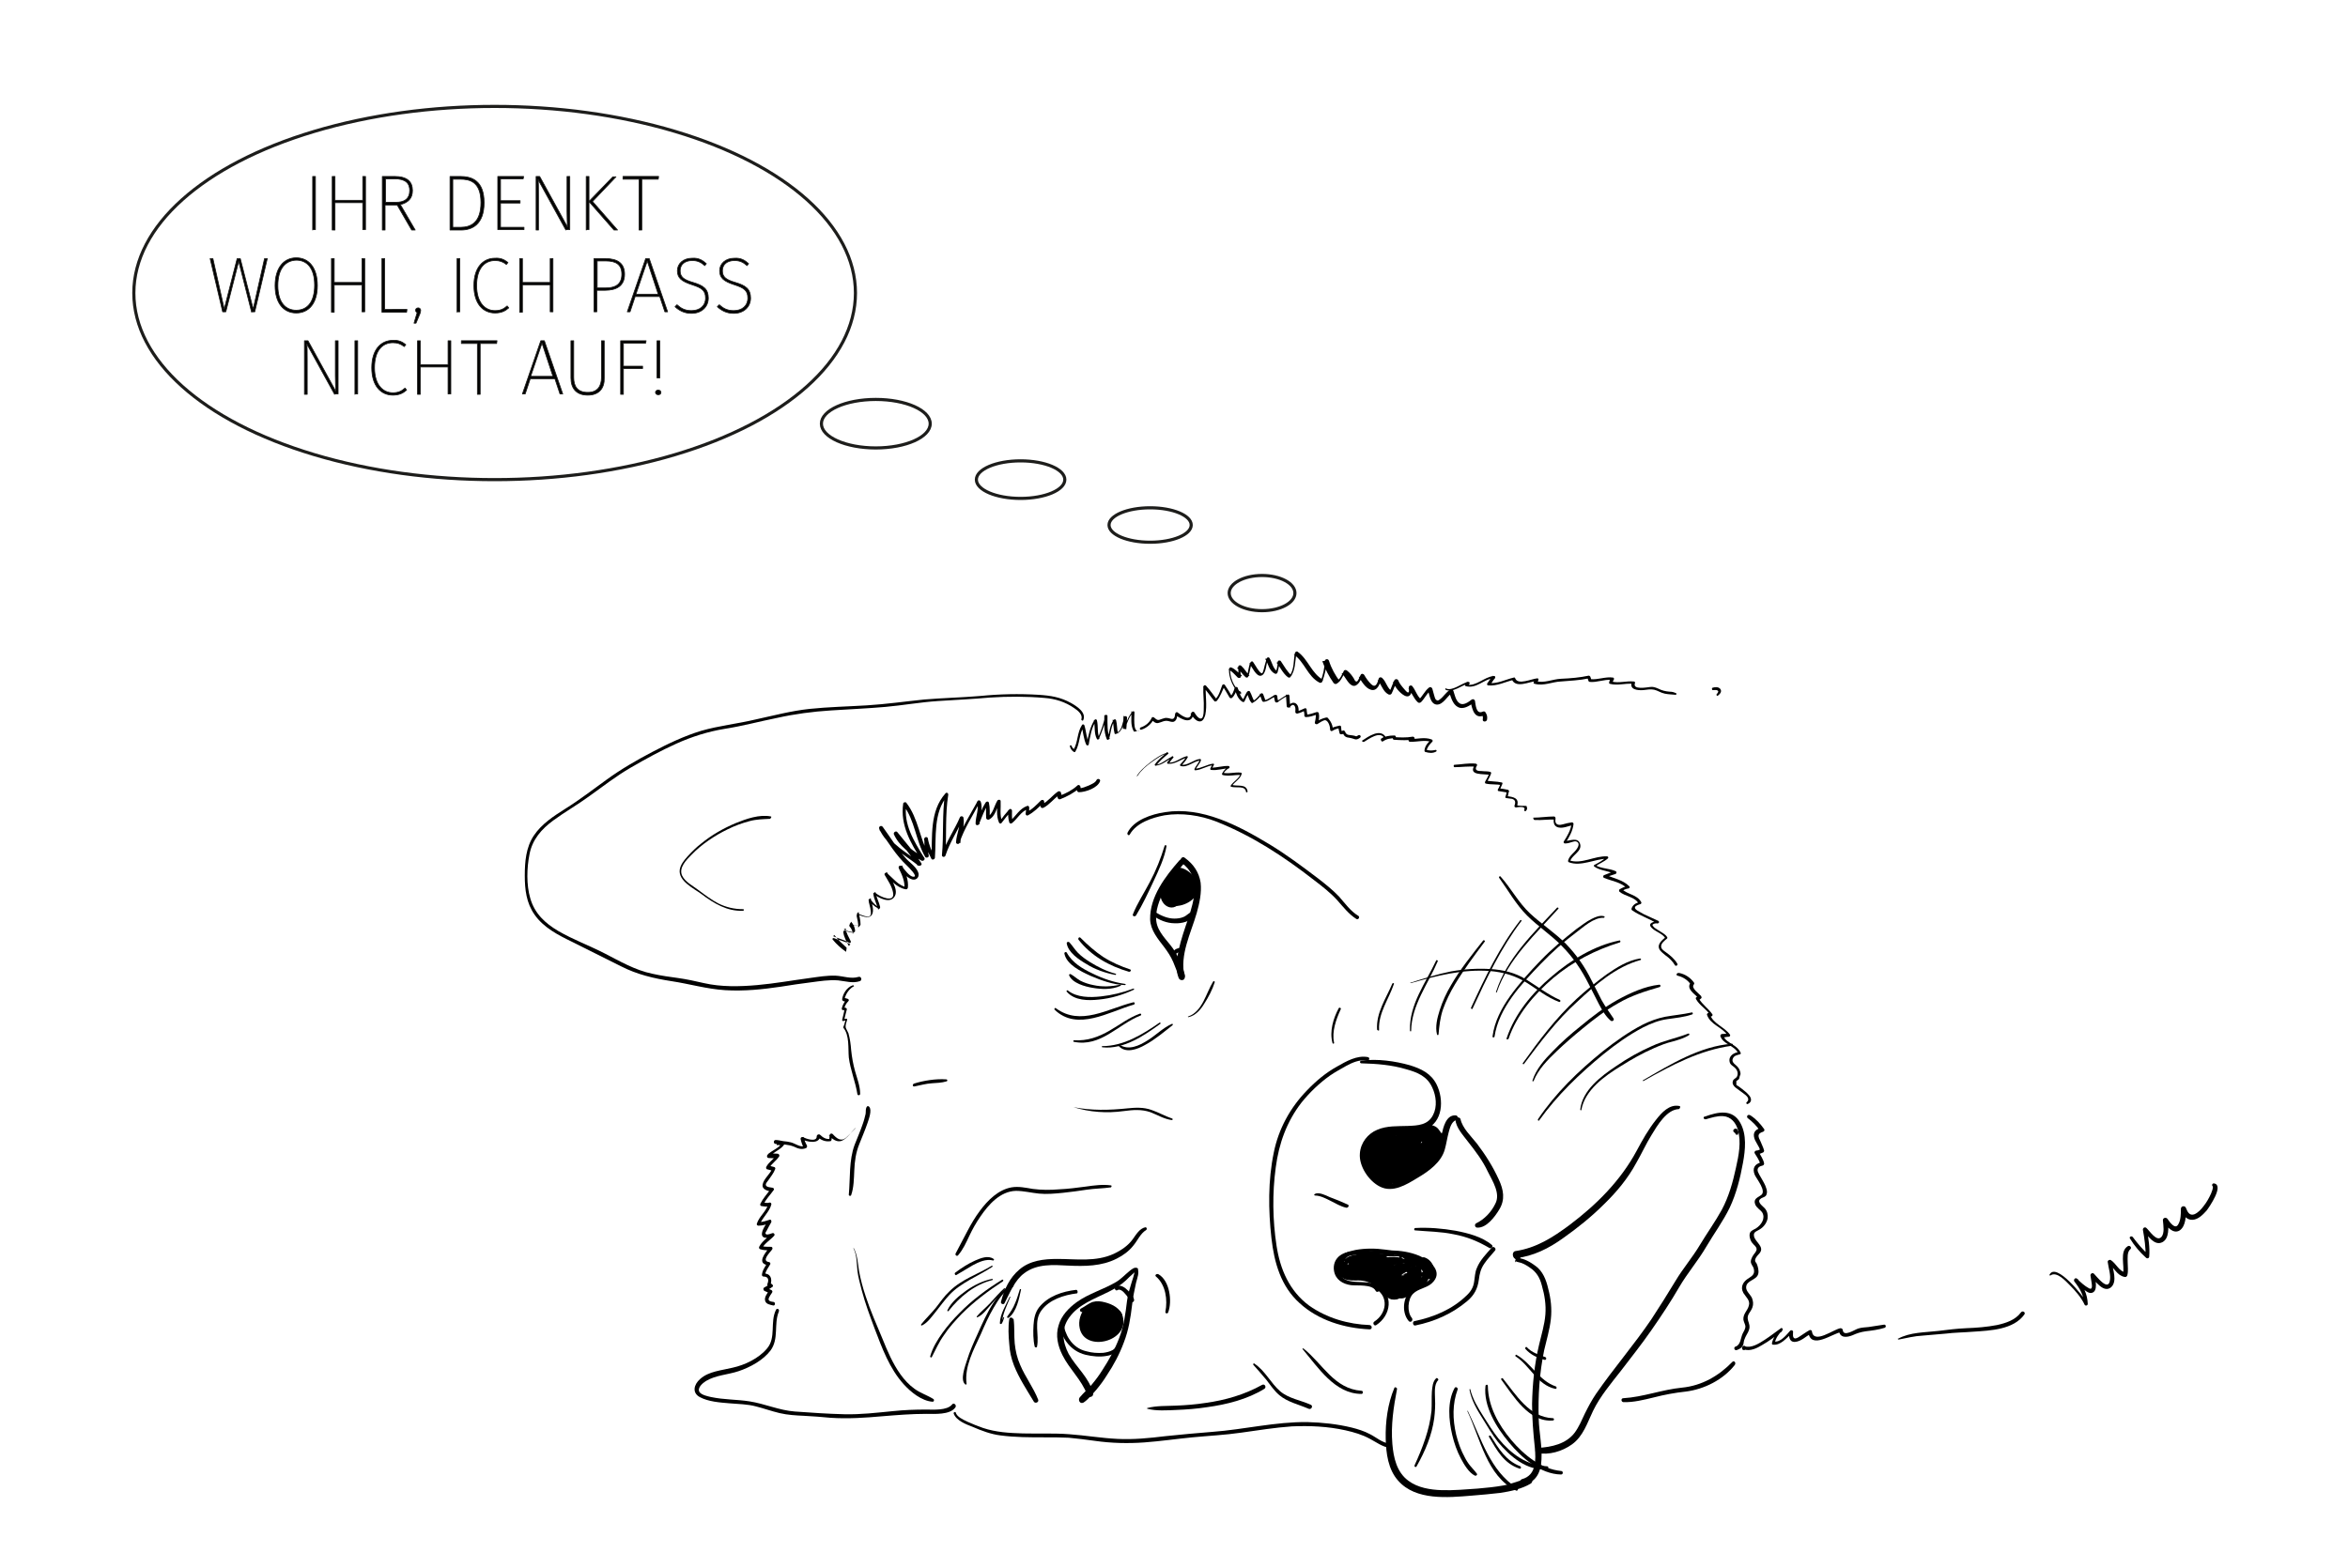 <?xml version="1.0" encoding="utf-8"?>
<!-- Generator: Adobe Illustrator 23.0.1, SVG Export Plug-In . SVG Version: 6.00 Build 0)  -->
<svg version="1.1" xmlns="http://www.w3.org/2000/svg" xmlns:xlink="http://www.w3.org/1999/xlink" x="0px" y="0px"
	 viewBox="0 0 600 400.8" style="enable-background:new 0 0 600 400.8;" xml:space="preserve">
<style type="text/css">
	.st0{display:none;}
	.st1{display:inline;}
	.st2{display:inline;clip-path:url(#SVGID_2_);}
	.st3{fill:#1D1D1B;}
	.st4{display:none;fill:none;stroke:#1D1D1B;stroke-miterlimit:10;}
	.st5{clip-path:url(#SVGID_8_);}
	.st6{clip-path:url(#SVGID_10_);}
	.st7{fill:#232321;}
	.st8{fill:#222221;}
	.st9{fill:none;stroke:#1D1D1B;stroke-width:0.814;stroke-miterlimit:10;}
	.st10{fill:none;}
	.st11{stroke:#1D1D1B;stroke-width:0.2;stroke-linecap:round;stroke-linejoin:round;stroke-miterlimit:10;}
	.st12{fill:none;stroke:#1D1D1B;stroke-width:0.8;stroke-miterlimit:10;}
	.st13{fill:none;stroke:#1D1D1B;stroke-width:0.813;stroke-miterlimit:10;}
	.st14{fill:none;stroke:#1D1D1B;stroke-width:0.805;stroke-miterlimit:10;}
	.st15{display:inline;fill:none;stroke:#1D1D1B;stroke-width:0.8;stroke-miterlimit:10;}
	.st16{fill:none;stroke:#1D1D1B;stroke-width:0.757;stroke-miterlimit:10;}
	.st17{fill:none;stroke:#1D1D1B;stroke-width:0.823;stroke-miterlimit:10;}
	.st18{fill:none;stroke:#1D1D1B;stroke-width:0.961;stroke-miterlimit:10;}
</style>
<g id="Ebene_2">
</g>
<g id="Ebene_1">
	<g>
		<g>
			<g>
				<g>
					<path d="M290.8,186.7c-1.3,0.5-0.9-3.8-0.9-4.6c0-0.3-0.3-0.4-0.5-0.2c-1.1,1.2-1.6,2.8-2.2,4.4c0.2,0,0.4,0.1,0.6,0.1
						c0.1-1,0.2-2,0.2-3c0-0.3-0.5-0.5-0.6-0.2c-0.6,1.3-0.6,3.6-2.1,4.1c0.1,0.1,0.3,0.2,0.4,0.2c-0.3-1.1-0.2-2.3-0.5-3.4
						c-0.1-0.3-0.4-0.3-0.6-0.1c-1,1.4-1.1,3.2-1.6,4.9c0.2,0,0.4,0,0.6,0c-0.7-1.9-0.6-3.9-0.6-5.9c0-0.3-0.6-0.4-0.6-0.1
						c-0.3,2-1.1,4-1.9,5.9c0.2,0,0.4,0,0.5,0c-0.7-1.4-0.3-3.1-0.7-4.7c-0.1-0.3-0.4-0.3-0.6-0.1c-1.2,1.9-1.6,4.1-2,6.2
						c0.2,0,0.4-0.1,0.6-0.1c-0.7-1.5-0.7-3.1-1.2-4.7c-0.1-0.3-0.5-0.3-0.6-0.1c-1.3,2-1,4.4-2.2,6.4c0.1,0,0.3-0.1,0.4-0.1
						c-0.5-0.2-0.7-0.5-0.9-1c-0.1-0.2-0.5-0.1-0.4,0.2c0.2,0.6,0.4,1,1,1.4c0.2,0.1,0.4,0,0.4-0.1c1.2-2,0.9-4.5,2.2-6.4
						c-0.2,0-0.4-0.1-0.6-0.1c0.4,1.6,0.5,3.3,1.2,4.8c0.1,0.2,0.6,0.2,0.6-0.1c0.4-2.1,0.7-4.3,1.9-6.1c-0.2,0-0.4-0.1-0.6-0.1
						c0.4,1.6,0,3.3,0.8,4.8c0.1,0.2,0.4,0.2,0.5,0c0.8-1.9,1.6-4,2-6c-0.2,0-0.4-0.1-0.6-0.1c0,2-0.2,4.1,0.6,6.1
						c0.1,0.3,0.5,0.3,0.6,0c0.5-1.6,0.5-3.4,1.5-4.8c-0.2,0-0.4-0.1-0.6-0.1c0.3,1.1,0.2,2.3,0.5,3.4c0,0.2,0.2,0.3,0.4,0.2
						c1.9-0.7,1.8-2.9,2.5-4.4c-0.2-0.1-0.4-0.1-0.6-0.2c0,1-0.1,2-0.2,3c0,0.4,0.5,0.4,0.6,0.1c0.6-1.4,1-2.9,2.1-4.1
						c-0.2-0.1-0.4-0.1-0.5-0.2c0.1,1.7-0.3,3.5,0.6,5.1c0,0.1,0.1,0.1,0.2,0.1c0.4,0,0.5-0.1,0.8-0.3
						C291.2,187,291,186.6,290.8,186.7L290.8,186.7z"/>
				</g>
			</g>
			<g>
				<g>
					<path d="M276.8,184.1c0.9-2-1.7-3.6-3.1-4.4c-2.7-1.5-5.2-1.9-8.3-2.1c-5-0.3-9.9-0.2-14.9,0.3c-4.7,0.4-9.5,0.5-14.3,0.9
						c-4.9,0.5-9.8,1.2-14.7,1.5c-4.9,0.3-9.8,0.4-14.6,0.9c-4.7,0.5-9.2,1.7-13.8,2.7c-4.6,1.1-9.4,1.6-13.9,2.9
						c-4.3,1.3-8.5,3.3-12.5,5.4c-4,2.1-8,4.4-11.7,7.1c-3.5,2.5-6.8,5.1-10.5,7.4c-3,1.9-6.1,3.9-8.1,6.9c-2,3-2.3,6.7-2.3,10.2
						c0,3.6,0.4,7,2.5,10c2.3,3.3,6,5.2,9.5,6.9c4.2,2.1,8.4,4.2,12.6,6.3c4.1,2.1,8.4,3.1,12.9,3.8c4.6,0.7,9,2,13.7,2.3
						c4.8,0.3,9.6-0.2,14.3-0.9c2.5-0.4,5.1-0.8,7.6-1.1c2.3-0.3,4.7-0.7,7-0.5c1.8,0.2,3.7,0.8,5.5,0.2c0.7-0.2,0.4-1.3-0.3-1.1
						c-1.9,0.6-3.9-0.2-5.8-0.3c-2.2-0.1-4.5,0.3-6.7,0.6c-4.5,0.6-8.9,1.4-13.4,1.8c-4.5,0.4-9.2,0.5-13.6-0.5
						c-2.2-0.5-4.4-1-6.6-1.3c-2.2-0.3-4.4-0.6-6.6-1.1c-4.4-0.9-8.3-3.2-12.2-5.2c-3.9-2-8-3.5-11.8-5.7c-3.4-2-6.1-4.5-7.2-8.4
						c-1-3.4-0.9-7.7-0.2-11.2c0.7-3.8,3.1-6.5,6.1-8.7c3-2.2,6.2-4,9.2-6.2c3.5-2.5,6.8-5.1,10.6-7.3c3.8-2.2,7.6-4.3,11.6-6.1
						c4-1.8,8.1-3.1,12.4-3.8c4.5-0.7,8.9-1.9,13.4-2.8c4.5-1,9-1.6,13.7-1.9c4.6-0.3,9.3-0.5,13.9-0.9c4.5-0.4,8.9-1.2,13.4-1.5
						c4.5-0.3,9-0.5,13.4-0.9c4.6-0.3,9.3-0.3,13.9,0.1c2.7,0.2,5.3,1,7.6,2.6c0.9,0.6,2.3,1.7,1.8,2.9
						C276.4,184.2,276.7,184.3,276.8,184.1L276.8,184.1z"/>
				</g>
			</g>
			<g>
				<g>
					<path d="M216.3,242.2c-1.1-1-2.2-2-3.1-3.2c-0.1,0.1-0.2,0.2-0.3,0.3c1.3,0.6,2.8,0.9,4.1,1.7c0.3,0.2,0.5-0.2,0.4-0.4
						c-0.5-1.1-1.2-2.1-1.3-3.3c-0.2,0.1-0.3,0.2-0.5,0.3c0.8,0.4,1.7,0.6,2.6,0.7c0.2,0,0.3-0.2,0.3-0.3c0-0.9-0.4-1.7-1-2.4
						c-0.1,0.2-0.2,0.4-0.4,0.6c0.8,0.3,1.6,0.4,2.4,0.5c0.2,0,0.4-0.2,0.4-0.4c0-1.1-0.3-2.1-0.5-3.2c-0.2,0.2-0.3,0.3-0.5,0.5
						c0.9,0.4,3.2,1.5,3.9,0.2c0.7-1.1-0.1-3.1-0.3-4.2c-0.2,0.1-0.4,0.2-0.6,0.4c0.7,0.9,1.5,1.7,2.5,2.2c0.3,0.1,0.6-0.1,0.5-0.4
						c-0.3-1.3-1-2.5-1.2-3.8c-0.2,0.1-0.4,0.2-0.6,0.4c1.3,1.1,4.5,2.8,5.6,0.6c0.9-1.8-1.2-4.6-2.1-6.1c-0.2,0.2-0.4,0.3-0.6,0.5
						c1.6,1.5,3.1,3.5,5.4,3.9c0.3,0.1,0.5-0.1,0.6-0.4c0.2-2-0.6-3.9-1.5-5.7c-0.3,0.2-0.5,0.3-0.8,0.5c0.8,1.1,2,2.7,3.4,3.1
						c1.2,0.3,2-0.8,1.5-1.9c-0.6-1.5-2.3-2.5-3.3-3.7c-2.1-2.4-3.8-5.2-5.7-7.8c-0.4-0.6-1.2-0.1-0.9,0.5c1.9,4.3,6.4,6.5,9.9,9.3
						c0.4,0.3,1.2-0.1,0.8-0.6c-1.8-2.8-4-5.3-6.1-7.9c-0.3-0.4-1,0-0.9,0.5c1.3,3,4.3,5.2,7.1,6.8c0.4,0.2,1-0.3,0.7-0.7
						c-2.6-4.2-5.4-8.6-4.6-13.7c-0.3,0.1-0.6,0.1-0.8,0.2c3,3.8,3.2,9.1,5.6,13.2c0.2,0.4,1,0.2,0.9-0.2c-0.2-1.5-0.2-3-0.3-4.5
						c-0.3,0-0.6,0.1-0.9,0.1c0.3,1.8,1.1,3.5,1.9,5.1c0.2,0.4,0.8,0.2,0.9-0.2c0.4-5.3-0.5-11.6,3.3-16c-0.2-0.1-0.5-0.3-0.7-0.4
						c-0.8,5.2-0.3,10.5-0.8,15.7c0,0.5,0.7,0.6,0.9,0.1c1.1-3.4,3.1-6.3,4.5-9.5c-0.3,0-0.6-0.1-0.9-0.1c0.3,2.1-0.8,4.1-0.9,6.2
						c0,0.5,0.8,0.6,0.9,0.1c1.2-3.7,3.4-6.9,5.2-10.4c-0.3,0-0.6-0.1-0.8-0.1c0.7,1.8-0.3,3.7-0.3,5.6c0,0.5,0.7,0.6,0.9,0.1
						c0.7-1.8,1.4-3.6,2.4-5.3c-0.3,0-0.5-0.1-0.8-0.1c0.3,1.3,0.1,2.6,0.2,3.9c0,0.3,0.4,0.5,0.7,0.4c1.8-0.9,1.9-3.1,2.9-4.6
						c-0.3-0.1-0.5-0.1-0.8-0.2c0.1,1.9-0.3,3.8,0.5,5.6c0.1,0.2,0.5,0.3,0.6,0.1c0.8-1,1.6-2.1,2.4-3c-0.2-0.1-0.5-0.2-0.7-0.3
						c0,1.1,0,2.1,0.3,3.1c0.1,0.3,0.4,0.4,0.7,0.2c1.4-1.1,2.3-3,4.1-3.6c-0.2-0.1-0.4-0.3-0.5-0.4c0,0.5,0,1-0.1,1.5
						c-0.1,0.4,0.3,0.7,0.6,0.5c1.5-0.8,2.7-2,3.8-3.1c-0.3-0.1-0.5-0.1-0.8-0.2c0.1,0.4,0.2,0.8,0.2,1.1c0.1,0.3,0.4,0.4,0.7,0.3
						c1.6-0.8,2.6-2.3,4.1-3.3c-0.2-0.1-0.5-0.2-0.7-0.3c0.1,0.4,0.2,0.7,0.3,1.1c0.1,0.2,0.3,0.4,0.6,0.3c1.8-0.7,3.5-1.6,5-2.9
						c-0.3-0.1-0.5-0.2-0.8-0.3c0,0.3,0.1,0.6,0.1,0.9c0,0.2,0.2,0.5,0.5,0.5c1.7,0,4.8-1.1,5.4-2.8c0.2-0.6-0.7-0.8-0.9-0.3
						c-0.3,0.7-1.4,1.1-2,1.4c-0.8,0.3-1.6,0.7-2.5,0.7c0.2,0.2,0.3,0.3,0.5,0.5c0-0.3-0.1-0.6-0.1-0.9c-0.1-0.4-0.5-0.6-0.8-0.3
						c-1.3,1.2-2.9,2-4.5,2.6c0.2,0.1,0.4,0.2,0.6,0.3c-0.1-0.4-0.2-0.7-0.3-1.1c0-0.3-0.5-0.4-0.7-0.3c-1.5,1-2.5,2.5-4.1,3.3
						c0.2,0.1,0.4,0.2,0.7,0.3c-0.1-0.4-0.2-0.7-0.2-1.1c-0.1-0.4-0.5-0.4-0.8-0.2c-1.1,1.1-2.2,2.3-3.7,3c0.2,0.2,0.4,0.3,0.6,0.5
						c0.1-0.6,0.1-1.1,0.1-1.7c0-0.3-0.3-0.5-0.5-0.4c-2,0.7-2.9,2.6-4.4,3.9c0.2,0.1,0.5,0.1,0.7,0.2c-0.3-1-0.2-1.9-0.2-2.9
						c0-0.3-0.4-0.6-0.7-0.3c-0.9,1-1.7,2-2.4,3c0.2,0,0.4,0.1,0.6,0.1c-0.7-1.6-0.3-3.5-0.4-5.2c0-0.4-0.5-0.5-0.8-0.2
						c-0.9,1.4-1.1,3.5-2.7,4.3c0.2,0.1,0.4,0.2,0.7,0.4c0-1.4,0.1-2.8-0.2-4.1c-0.1-0.4-0.6-0.4-0.8-0.1c-1.1,1.7-1.8,3.6-2.5,5.5
						c0.3,0,0.6,0.1,0.9,0.1c-0.1-2,1-3.9,0.3-5.8c-0.1-0.3-0.6-0.5-0.8-0.1c-1.9,3.5-4.1,6.8-5.3,10.6c0.3,0,0.6,0.1,0.9,0.1
						c0.1-2.2,1.2-4.2,0.8-6.5c-0.1-0.4-0.7-0.5-0.9-0.1c-1.4,3.3-3.6,6.3-4.6,9.7c0.3,0,0.6,0.1,0.9,0.1c0.3-5.2-0.1-10.4,0.7-15.5
						c0.1-0.4-0.4-0.8-0.7-0.4c-4.1,4.6-3.3,11-3.6,16.6c0.3-0.1,0.6-0.2,0.9-0.2c-0.8-1.6-1.5-3.1-1.8-4.9
						c-0.1-0.5-0.9-0.4-0.9,0.1c0,1.5,0.1,3,0.3,4.5c0.3-0.1,0.6-0.2,0.9-0.2c-2.4-4.3-2.7-9.5-5.8-13.5c-0.2-0.3-0.8-0.1-0.8,0.2
						c-0.8,5.5,1.9,10.1,4.7,14.5c0.2-0.2,0.5-0.5,0.7-0.7c-2.5-1.4-5.5-3.4-6.7-6.1c-0.3,0.2-0.6,0.3-0.9,0.5c2,2.5,4.2,5,5.9,7.7
						c0.3-0.2,0.5-0.4,0.8-0.6c-3.4-2.7-7.9-4.9-9.7-9.1c-0.3,0.2-0.6,0.4-0.9,0.5c2.2,3.1,4.3,6.6,7.1,9.2c0.3,0.3,3,2.9,1.6,2.8
						c-1,0-2.3-1.9-2.9-2.6c-0.4-0.5-1.1-0.1-0.8,0.5c0.8,1.6,1.6,3.4,1.4,5.2c0.2-0.1,0.4-0.3,0.6-0.4c-2.1-0.4-3.5-2.3-5-3.6
						c-0.3-0.3-0.9,0.1-0.6,0.5c0.8,1.4,1.8,2.8,2.1,4.4c0.6,2.9-3.4,1.1-4.4,0.2c-0.3-0.2-0.7,0-0.6,0.4c0.2,1.3,0.9,2.5,1.2,3.8
						c0.2-0.1,0.4-0.3,0.5-0.4c-1-0.5-1.7-1.2-2.3-2c-0.3-0.3-0.7,0-0.6,0.4c0.2,0.9,0.7,2.4,0.5,3.3c-0.3,1.1-2.5,0-3.1-0.2
						c-0.3-0.1-0.5,0.2-0.5,0.5c0.2,1,0.5,2,0.4,3c0.1-0.1,0.2-0.2,0.4-0.4c-0.8-0.1-1.5-0.2-2.2-0.5c-0.4-0.1-0.6,0.4-0.4,0.6
						c0.5,0.6,0.8,1.2,0.8,1.9c0.1-0.1,0.2-0.2,0.3-0.3c-0.8,0-1.5-0.2-2.2-0.5c-0.2-0.1-0.5,0-0.5,0.3c0.1,1.3,0.8,2.4,1.4,3.6
						c0.1-0.1,0.3-0.3,0.4-0.4c-1.3-0.8-2.8-1-4.2-1.6c-0.3-0.1-0.5,0.2-0.3,0.4c1,1.2,2.1,2.2,3.4,3.1
						C216.3,242.5,216.4,242.3,216.3,242.2L216.3,242.2z"/>
				</g>
			</g>
			<g>
				<g>
					<path d="M197,208.7c-2.9-0.6-6.3,0.6-9,1.7c-3.1,1.3-6.1,3-8.8,5.2c-1.3,1-2.4,2.1-3.5,3.3c-0.9,1-1.8,2.1-2,3.4
						c-0.4,2.9,3.6,4.8,5.5,6.2c3.2,2.4,6.6,4.5,10.7,4.3c0.2,0,0.3-0.4,0-0.4c-2.3,0-4.4-0.5-6.4-1.5c-1.7-0.9-3.3-2.1-4.9-3.3
						c-1.4-1.1-3.5-2.1-4.3-3.8c-0.9-2,1.1-4,2.4-5.3c2.6-2.7,5.9-4.9,9.2-6.5c1.8-0.9,3.7-1.6,5.6-2.1c1.8-0.5,3.5-0.5,5.3-0.6
						C197.1,209,197.2,208.7,197,208.7L197,208.7z"/>
				</g>
			</g>
			<g>
				<g>
					<path d="M291.7,186.5c1.3-0.4,2.6-1.5,3.1-2.7c-0.2,0-0.4,0.1-0.6,0.1c0.5,0.5,1.1,1.1,1.8,0.9c0.9-0.2,1.5-0.7,2.5-0.5
						c0.5,0.1,1.1,0.4,1.6,0.1c0.7-0.4,0.7-1.4,0.8-2c-0.2,0.1-0.4,0.2-0.6,0.3c1.6,1.2,4.4,2.7,4.7-0.5c-0.3,0.1-0.5,0.1-0.8,0.2
						c0.5,0.7,1.4,2.1,2.5,2c0.8-0.1,1.1-1,1.3-1.7c0.5-2.4,0-4.9,0.1-7.4c-0.2,0.1-0.5,0.2-0.7,0.3c1.1,1.1,1.9,2.4,2.9,3.6
						c0.1,0.2,0.4,0.1,0.6,0c1-1.2,1.4-2.6,2.1-4c-0.2,0-0.5,0-0.7,0c0.7,1,1.3,2.1,1.9,3.1c0.1,0.2,0.5,0.2,0.6,0.1
						c0.8-0.7,1-1.6,1.4-2.5c-0.3,0-0.5,0-0.8,0c0.5,1.3,0.8,2.7,2.1,3.5c0.2,0.1,0.5,0,0.5-0.1c0.4-0.8,0.7-1.6,1.2-2.3
						c-0.2,0-0.5,0-0.7,0c0.5,0.8,0.6,1.8,1.2,2.5c0.1,0.2,0.3,0.3,0.5,0.1c0.9-0.5,1.6-1.3,2.3-2.1c-0.2-0.1-0.4-0.1-0.6-0.2
						c0.1,0.6,0.4,1.2,0.6,1.8c0,0.1,0.2,0.3,0.4,0.3c1.2-0.1,2-1,3.1-1.4c-0.2-0.1-0.3-0.2-0.5-0.4c0,0.6,0.2,1.1,0.3,1.7
						c0.1,0.2,0.4,0.4,0.6,0.2c0.9-0.6,1.8-1.3,2.8-1.7c-0.2-0.1-0.4-0.2-0.6-0.3c0.1,1,0.1,2,0.2,3c0,0.3,0.4,0.5,0.7,0.3
						c0.5-0.5,1-1,1.4-0.2c0.2,0.4,0.1,1,0.1,1.4c0,0.3,0.3,0.4,0.5,0.4c0.8-0.2,1.5-0.5,2.2-0.9c-0.2-0.1-0.4-0.2-0.6-0.3
						c0,0.6,0.3,1.1,0.2,1.7c0,0.2,0.2,0.4,0.4,0.4c1,0,2-0.4,3-0.7c-0.2-0.1-0.3-0.2-0.5-0.3c0.1,0.8,0,1.5-0.2,2.3
						c-0.1,0.4,0.3,0.6,0.6,0.5c0.5-0.3,1.6-1.1,2.1-1c0.8,0.2,1.2,1.7,1.2,2.4c0,0.3,0.3,0.5,0.6,0.3c0.6-0.4,1.3-0.6,2-0.7
						c-0.2-0.1-0.3-0.2-0.5-0.3c0,0.5,0.2,1,0.3,1.6c0,0.2,0.3,0.3,0.4,0.3c0.3,0,0.5-0.1,0.8-0.2c-0.1-0.1-0.3-0.2-0.4-0.3
						c0.3,1,0.8,1.3,1.8,1.4c1.3,0.2,1.5,0.8,2.6,0c0.5-0.3,0-1-0.5-0.6c-0.5,0.4-0.5,0.1-1.2,0c-0.9-0.2-1.7,0.1-2.1-1
						c-0.1-0.2-0.3-0.3-0.4-0.3c-0.2,0.1-0.5,0.2-0.8,0.2c0.1,0.1,0.3,0.2,0.4,0.3c-0.1-0.5-0.2-0.9-0.2-1.4c0-0.2-0.2-0.4-0.5-0.3
						c-0.8,0.2-1.5,0.3-2.2,0.8c0.2,0.1,0.4,0.2,0.6,0.3c0-1.2-0.5-2.2-1.3-3.1c-0.1-0.1-0.3-0.1-0.4-0.1c-1,0.2-1.9,0.7-2.7,1.1
						c0.2,0.2,0.4,0.3,0.6,0.5c0.2-0.9,0.4-1.8,0.2-2.7c0-0.2-0.3-0.3-0.5-0.3c-0.9,0.3-1.8,0.6-2.8,0.7c0.1,0.1,0.3,0.3,0.4,0.4
						c0-0.6-0.2-1.1-0.2-1.7c0-0.3-0.3-0.5-0.6-0.3c-0.7,0.3-1.3,0.6-2,0.8c0.2,0.1,0.3,0.3,0.5,0.4c0.1-0.8,0.1-2-0.7-2.5
						c-0.8-0.5-1.6,0.2-2.1,0.8c0.2,0.1,0.4,0.2,0.7,0.3c-0.1-1-0.1-2-0.2-3c0-0.3-0.3-0.5-0.6-0.3c-1,0.5-1.8,1.2-2.8,1.7
						c0.2,0.1,0.4,0.2,0.6,0.2c-0.1-0.5-0.3-0.9-0.3-1.5c0-0.2-0.3-0.5-0.5-0.4c-1,0.4-1.8,1.3-2.9,1.4c0.1,0.1,0.2,0.2,0.4,0.3
						c-0.1-0.6-0.4-1.2-0.6-1.8c-0.1-0.3-0.5-0.4-0.6-0.2c-0.7,0.7-1.2,1.5-2.1,1.9c0.2,0,0.4,0.1,0.5,0.1c-0.6-0.8-0.7-1.7-1.2-2.5
						c-0.1-0.3-0.5-0.2-0.7,0c-0.5,0.7-0.8,1.6-1.2,2.3c0.2,0,0.4-0.1,0.5-0.1c-1-0.7-1.3-2-1.7-3.1c-0.1-0.4-0.6-0.4-0.8,0
						c-0.3,0.8-0.5,1.6-1.2,2.2c0.2,0,0.4,0.1,0.6,0.1c-0.6-1.1-1.2-2.1-1.9-3.1c-0.2-0.3-0.6-0.2-0.7,0.1c-0.5,1.3-0.8,2.7-1.9,3.7
						c0.2,0,0.4,0,0.6,0c-0.9-1.2-1.8-2.5-2.8-3.6c-0.3-0.3-0.7-0.1-0.7,0.3c-0.1,1.8,0.2,3.7,0.1,5.5c0,0.6,0,1.9-0.4,2.4
						c-0.7,0.7-1.7-0.9-2-1.4c-0.2-0.3-0.7-0.2-0.8,0.2c-0.2,2.3-2.5,0.6-3.5-0.2c-0.3-0.2-0.5,0.1-0.6,0.3
						c-0.1,0.9-0.2,1.6-1.2,1.3c-0.4-0.1-0.7-0.2-1.1-0.2c-0.4,0-0.8,0.2-1.2,0.3c-0.9,0.4-1.1,0.3-1.9-0.4
						c-0.2-0.1-0.5-0.2-0.6,0.1c-0.5,1.1-1.5,2-2.7,2.4C291.1,186,291.2,186.7,291.7,186.5L291.7,186.5z"/>
				</g>
			</g>
			<g>
				<g>
					<path d="M348.6,189.6c1.2-0.7,4-2.8,5.1-1c0-0.1,0-0.3,0.1-0.4c-0.3,0.2-0.5,0.4-0.8,0.7c-0.3,0.3,0.1,0.8,0.4,0.6
						c1-0.7,2-0.8,3.2-0.8c-0.1-0.2-0.2-0.4-0.3-0.6c-0.1,0.1-0.2,0.3-0.3,0.4c-0.2,0.2-0.1,0.6,0.3,0.6c1.7,0.1,3.5,0.2,5.2-0.1
						c-0.1-0.2-0.2-0.4-0.3-0.7c-0.4,0.2-0.7,0.4-1.1,0.6c-0.3,0.2-0.2,0.7,0.2,0.7c1.9,0.1,3.8-0.6,5.6,0.1
						c-0.1-0.2-0.1-0.4-0.2-0.6c-0.9,0.8-1.6,1.6-1.7,2.8c0,0.1,0.1,0.3,0.2,0.3c1,0.3,1.9,0.4,2.8-0.1c0.2-0.1,0.1-0.5-0.2-0.4
						c-0.9,0.2-1.6,0.2-2.5-0.1c0.1,0.1,0.2,0.3,0.2,0.4c0.2-1,0.8-1.7,1.5-2.4c0.2-0.2,0.1-0.5-0.2-0.6c-1.9-0.7-3.8,0-5.8-0.1
						c0.1,0.2,0.1,0.5,0.2,0.7c0.4-0.2,0.7-0.4,1.1-0.6c0.4-0.2,0.1-0.7-0.3-0.7c-1.7,0.3-3.3,0.2-5,0.1c0.1,0.2,0.2,0.4,0.3,0.6
						c0.1-0.1,0.2-0.3,0.3-0.4c0.2-0.2,0.1-0.6-0.3-0.6c-1.3,0-2.5,0.2-3.5,0.9c0.1,0.2,0.3,0.4,0.4,0.6c0.3-0.2,0.5-0.4,0.8-0.7
						c0.1-0.1,0.1-0.3,0.1-0.4c-1.4-2.3-4.5-0.1-6,0.9C347.9,189.3,348.2,189.8,348.6,189.6L348.6,189.6z"/>
				</g>
			</g>
			<g>
				<g>
					<path d="M371.7,196.1c1.8,0,3.6-0.3,5.5-0.1c-0.1-0.2-0.2-0.4-0.3-0.5c-2,2.9,2.4,2.2,3.9,2.6c-0.1-0.1-0.2-0.3-0.2-0.4
						c-0.3,0.7-0.7,1.4-1.1,2.1c-0.1,0.2,0,0.5,0.2,0.5c1.3,0.3,2.7,0.1,4,0.4c-0.1-0.1-0.1-0.3-0.2-0.4c-0.3,0.5-0.4,1-0.7,1.4
						c-0.1,0.2-0.1,0.5,0.1,0.5c0.8,0.1,1.6,0.3,2.4,0.4c-0.1-0.1-0.1-0.2-0.2-0.4c-0.2,0.5-0.2,1-0.4,1.4c-0.1,0.2,0,0.4,0.2,0.4
						c0.5,0.1,1,0.1,1.5,0.2c0.9,0.3,0.9,0.9,0.6,1.8c-0.1,0.2,0.2,0.4,0.4,0.4c0.5-0.1,2.6-0.4,2.1,0.6c-0.1,0.2,0.2,0.5,0.4,0.3
						c0.4-0.4,0.4-0.7,0.2-1.2c0-0.1-0.1-0.1-0.2-0.1c-0.8,0-1.7,0-2.5-0.2c0.1,0.1,0.1,0.2,0.2,0.4c0.8-2.2-0.8-2.5-2.6-2.7
						c0.1,0.1,0.1,0.3,0.2,0.4c0.2-0.5,0.2-1.1,0.4-1.6c0.1-0.1-0.1-0.3-0.2-0.4c-0.8-0.2-1.6-0.3-2.4-0.4c0,0.2,0.1,0.3,0.1,0.5
						c0.4-0.5,0.5-1,0.8-1.6c0.1-0.2,0-0.4-0.2-0.4c-1.3-0.3-2.7-0.2-4-0.5c0.1,0.2,0.1,0.3,0.2,0.5c0.4-0.7,0.8-1.4,1.1-2.2
						c0.1-0.2,0-0.5-0.2-0.5c-0.7-0.2-1.4-0.1-2.1-0.2c-1,0-2.1-0.1-1.3-1.4c0.2-0.2-0.1-0.5-0.3-0.5c-1.8-0.2-3.6,0.2-5.5,0.3
						C371.4,195.6,371.4,196.1,371.7,196.1L371.7,196.1z"/>
				</g>
			</g>
			<g>
				<g>
					<path d="M392.2,209.6c1.8,0.1,3.5-0.2,5.3-0.1c-0.1-0.2-0.2-0.3-0.4-0.5c-0.2,1.1-0.1,2.2,1.1,2.5c1.3,0.3,2.6-0.4,3.8-0.6
						c-0.1-0.1-0.2-0.2-0.4-0.4c-0.2,1.7-1.1,3.2-2,4.6c-0.1,0.2,0,0.5,0.3,0.5c0.7,0,1.3-0.2,1.9-0.4c0.3-0.1,0.7-0.2,1-0.1
						c0.9,0.3,0.6,1.2,0.2,1.8c-0.7,1.1-2,1.8-2.3,3.1c0,0.2,0,0.3,0.2,0.4c3.1,1.2,6.7-0.9,9.8-0.9c-0.1-0.2-0.1-0.3-0.2-0.5
						c-0.9,1-2,1.5-3.1,2.1c-0.2,0.1-0.1,0.3,0,0.4c1.5,1.1,3.5,1,5.1,1.9c0-0.2,0.1-0.4,0.1-0.7c-0.9,0.3-1.8,0.6-2.7,1
						c-0.3,0.1-0.3,0.6,0,0.7c1.9,0.8,4.4,1.1,5.9,2.7c0.1-0.2,0.2-0.4,0.2-0.6c-0.8,0.1-1.4,0.4-2.1,0.8c-0.2,0.1-0.2,0.4-0.1,0.6
						c1.5,1.3,4.1,1.3,5,3.2c0.1-0.2,0.1-0.3,0.2-0.5c-1,0.2-1.8,0.7-2.1,1.7c0,0.1,0,0.3,0.2,0.4c2,1.4,4.4,2.1,6.4,3.4
						c0.1-0.2,0.1-0.4,0.2-0.6c-0.9,0-2.8,0.4-1.7,1.6c1,1.1,2.9,1.5,3.6,2.8c0-0.1,0.1-0.3,0.1-0.4c-1,0.8-2.5,2-1.5,3.4
						c0.4,0.5,0.9,0.9,1.4,1.3c1,0.7,1.8,1.5,2.4,2.5c0.2,0.4,0.9,0,0.6-0.4c-0.7-1.2-1.8-2.1-2.9-2.9c-0.4-0.3-1.1-0.7-1.2-1.3
						c-0.2-0.9,0.9-1.7,1.5-2.2c0.1-0.1,0.1-0.3,0-0.4c-0.5-0.8-1.5-1.2-2.2-1.7c-0.4-0.3-1.1-0.6-1.4-1.1c-0.2-0.3-0.2-0.3,0.1-0.5
						c0.3-0.2,0.9-0.2,1.2-0.2c0.3,0,0.3-0.5,0.1-0.6c-1.2-0.6-2.5-1.1-3.7-1.7c-0.5-0.3-1.1-0.6-1.6-0.9c-0.3-0.2-0.8-0.5-0.7-0.9
						c0.1-0.4,1-0.7,1.4-0.8c0.2-0.1,0.3-0.3,0.2-0.5c-1.1-2-3.5-1.9-5-3.4c0,0.2,0,0.4-0.1,0.6c0.6-0.3,1.1-0.6,1.8-0.7
						c0.3,0,0.5-0.4,0.2-0.6c-1.6-1.6-4-2-6-2.9c0,0.2,0,0.5,0,0.7c0.8-0.4,1.7-0.6,2.5-0.9c0.3-0.1,0.4-0.5,0.1-0.7
						c-1.7-0.8-3.7-0.6-5.3-1.6c0,0.1,0,0.3,0,0.4c1.1-0.8,2.3-1.2,3.3-2.1c0.2-0.2,0-0.5-0.2-0.5c-3.2-0.2-6.6,2.1-9.7,1
						c0.1,0.1,0.1,0.2,0.2,0.4c0.3-1.7,3.1-2.6,2.6-4.5c-0.5-2-2.8-0.8-4.1-0.8c0.1,0.2,0.2,0.4,0.3,0.5c1-1.5,1.9-3.1,2.1-4.9
						c0-0.2-0.2-0.4-0.4-0.4c-0.8,0.1-1.6,0.3-2.3,0.5c-0.4,0.1-0.8,0.2-1.2,0.1c-0.8-0.2-0.8-0.9-0.7-1.6c0-0.2-0.1-0.5-0.4-0.5
						c-1.8,0-3.5,0.3-5.3,0.3C391.8,209,391.8,209.6,392.2,209.6L392.2,209.6z"/>
				</g>
			</g>
			<g>
				<g>
					<path d="M428.7,249.4c1.3,0.3,2.6,1.1,3.3,2.2c0-0.2,0-0.3,0.1-0.5c-1.4,1.6,0.9,2.9,1.9,4c0-0.2,0-0.4,0-0.6
						c-0.2,0.1-0.3,0.3-0.5,0.4c-0.2,0.1-0.2,0.3-0.1,0.5c0.9,1.6,2.6,2.5,3.6,4c0.1-0.2,0.2-0.3,0.3-0.5c-0.2,0-0.5,0-0.7,0
						c-0.2,0-0.5,0.3-0.4,0.5c0.9,2.6,3.9,3.1,5.3,5.3c0.1-0.2,0.2-0.3,0.3-0.5c-0.6,0-1.2,0.1-1.8,0.1c-0.2,0-0.4,0.3-0.4,0.5
						c0.7,2.2,3.7,2.4,4.6,4.5c0.1-0.1,0.2-0.3,0.3-0.4c-1.4,0.1-2.9,1-2.5,2.6c0.2,0.8,1,1,1.5,1.6c0.6,0.7,0.7,1.5,0.3,2.2
						c-0.3,0.4-0.9,0.5-1,1.1c-0.2,0.6,0.2,1.2,0.7,1.6c0.6,0.5,1.3,0.9,1.9,1.4c0.8,0.6,2,1.4,0.9,2.4c-0.2,0.2,0.1,0.5,0.3,0.4
						c1.2-0.5,1-1.6,0.2-2.4c-0.5-0.6-1.1-1-1.7-1.5c-0.3-0.2-0.5-0.4-0.8-0.6c-0.2-0.1-0.5-0.3-0.6-0.4c0-0.3,0-0.6,0-1
						c0.1,0,0.1,0,0.2-0.1c0.1-0.1,0.3-0.2,0.4-0.3c0.2-0.2,0.2-0.7,0.3-0.9c0.2-0.4,0.2-0.5,0.1-1c-0.2-0.8-0.6-1.3-1.2-1.8
						c-0.5-0.4-1-0.9-0.7-1.6c0.3-0.8,1.1-0.9,1.8-1.1c0.2,0,0.3-0.3,0.2-0.4c-0.4-0.9-1.1-1.5-1.9-2c-1-0.7-2.2-1.2-2.5-2.4
						c-0.1,0.2-0.2,0.3-0.4,0.5c0.6,0,1.2-0.2,1.8-0.2c0.2,0,0.4-0.3,0.3-0.5c-1.4-2-4.3-2.8-5.1-5.1c-0.1,0.2-0.2,0.3-0.3,0.5
						c0.2,0,0.4-0.1,0.6-0.1c0.2,0,0.4-0.3,0.3-0.5c-1-1.5-2.6-2.5-3.5-4.1c0,0.2-0.1,0.3-0.1,0.5c0.3-0.2,0.4-0.2,0.7-0.5
						c0.2-0.1,0.1-0.4,0-0.6c-0.5-0.6-2.6-2-1.9-2.9c0.1-0.1,0.2-0.3,0.1-0.5c-0.9-1.3-2.3-2.2-3.8-2.5
						C428.4,248.6,428.2,249.3,428.7,249.4L428.7,249.4z"/>
				</g>
			</g>
			<g>
				<g>
					<path d="M446.6,285.8c1.2,0.9,2.3,2,3.1,3.2c0.1-0.2,0.2-0.5,0.3-0.7c-1.1,0.3-2,0.9-1.8,2.2c0.2,1.4,1.4,2.4,1.6,3.7
						c0.1-0.2,0.2-0.3,0.3-0.5c-0.4,0.1-0.8,0.4-1.3,0.4c-0.3,0-0.6,0.4-0.4,0.7c0.5,0.9,1.2,1.7,1.4,2.8c0.1-0.2,0.2-0.4,0.3-0.5
						c-1.7,0.4-2.4,1.5-1.7,3.2c0.5,1.1,3.1,4.2,1.6,5.2c-0.8,0.6-2,0.9-1.5,2.3c0.3,0.9,1.3,1.4,1.8,2.1c0.9,1.5-0.2,3.2-1.6,4.1
						c-0.5,0.3-1.2,0.5-1.5,1.1c-0.3,0.7,0,1.8,0.4,2.4c0.3,0.4,0.6,0.7,0.9,1c0.6,0.7,0.4,1.1,0,1.7c-0.5,0.6-1.1,1.5-1.1,2.3
						c0,0.6,0.5,1.1,0.7,1.6c0.4,1.4-0.1,1.9-1.2,2.6c-1.4,0.8-2.3,2.2-1.4,3.8c0.6,1,1.8,1.9,1.4,3.2c-0.3,1.3-1.5,2.1-1.4,3.6
						c0.1,0.6,0.4,1.1,0.5,1.6c0.1,0.7-0.4,1.4-0.7,2c-0.5,1.1-0.5,2.9-1.8,3.3c-0.6,0.2-0.3,1.1,0.3,0.9c0.8-0.3,1.4-0.6,1.7-1.5
						c0.1-0.4,0.1-0.9,0.3-1.3c0.2-0.6,0.6-1.2,0.9-1.8c0.4-0.8,0.5-1.4,0.2-2.3c-0.3-0.9-0.5-1.5,0-2.4c0.3-0.5,0.7-1,0.9-1.6
						c0.3-0.8,0.2-1.6-0.1-2.4c-0.4-0.9-1.5-1.7-1.5-2.7c0-1.9,2.7-1.8,3.1-3.5c0.2-0.8-0.1-1.9-0.4-2.6c-0.1-0.2-0.4-0.5-0.4-0.7
						c-0.1-0.6,0.6-1.4,1-1.8c1.7-1.8-1.1-3-1.3-4.6c-0.2-1.1,0.9-1.2,1.7-1.8c0.9-0.6,1.6-1.6,1.8-2.7c0.1-0.9-0.1-1.8-0.7-2.5
						c-0.5-0.6-2.1-1.6-1.2-2.4c0.4-0.4,1-0.4,1.4-0.8c0.4-0.5,0.4-1.2,0.2-1.8c-0.3-1.1-0.9-2-1.4-2.9c-0.3-0.5-0.6-1-0.8-1.5
						c-0.3-1,0.4-1.4,1.3-1.6c0.2-0.1,0.3-0.3,0.3-0.5c-0.2-1.1-0.9-2-1.4-3c-0.1,0.2-0.3,0.5-0.4,0.7c0.6-0.1,1-0.3,1.5-0.5
						c0.2-0.1,0.3-0.3,0.3-0.5c-0.2-0.8-0.6-1.5-0.9-2.3c-0.6-1.2-1-2,0.6-2.5c0.3-0.1,0.5-0.4,0.3-0.7c-1-1.4-2.1-2.6-3.5-3.5
						C446.6,284.7,446.2,285.4,446.6,285.8L446.6,285.8z"/>
				</g>
			</g>
			<g>
				<g>
					<path d="M442.7,348.1c-3.5,3.6-7.8,6.1-12.9,6.6c-5.1,0.5-9.9,2.4-15,2.7c-0.6,0-0.6,0.9,0,1c2.6,0.1,5.3-0.6,7.8-1.2
						c2.7-0.7,5.4-1.2,8.2-1.5c4.7-0.6,9.5-3,12.5-6.8C443.7,348.3,443.1,347.7,442.7,348.1L442.7,348.1z"/>
				</g>
			</g>
			<g>
				<g>
					<path d="M217.8,251.9c-1.4,0.5-2.4,2.1-2.6,3.5c0,0.2,0.1,0.4,0.3,0.5c0.3,0.1,0.7,0.1,1,0.2c-0.1-0.2-0.1-0.4-0.2-0.6
						c-0.6,0.7-1,1.4-1.2,2.3c0,0.2,0.1,0.4,0.3,0.4c0.2,0,0.4,0,0.7,0c-0.1-0.1-0.2-0.2-0.3-0.3c-0.1,1-0.4,1.8-0.6,2.8
						c0,0.2,0.1,0.3,0.3,0.3c0.3-0.1,0.5-0.2,0.8-0.2c-0.1-0.1-0.1-0.1-0.2-0.2c-0.2,0.6-0.3,1.3-0.6,1.9c0,0.1,0,0.2,0,0.2
						c1.6,1.9,1.2,5.3,1.4,7.6c0.4,3.2,1.7,6.2,2.2,9.4c0.1,0.4,0.7,0.3,0.7-0.1c0-2-0.8-4-1.3-5.8c-0.5-1.8-0.8-3.5-1-5.4
						c-0.1-1.4-0.3-2.9-0.7-4.3c-0.2-0.5-0.6-1.1-0.7-1.5c-0.1-0.5,0.2-1.4,0.4-2c0-0.1-0.1-0.2-0.2-0.2c-0.3,0-0.5,0.1-0.8,0.1
						c0.1,0.1,0.1,0.2,0.2,0.3c0.2-1,0.5-1.9,0.7-2.8c0-0.2-0.1-0.3-0.3-0.4c-0.2,0-0.4-0.1-0.7-0.1c0.1,0.1,0.2,0.3,0.3,0.4
						c0.2-0.8,0.5-1.4,1.1-2c0.2-0.2,0.1-0.5-0.2-0.6c-0.4-0.1-0.7-0.2-1.1-0.3c0.1,0.1,0.2,0.3,0.3,0.4c0.3-1.3,1.1-2.5,2.2-3.2
						C218.4,252.2,218.2,251.7,217.8,251.9L217.8,251.9z"/>
				</g>
			</g>
			<g>
				<g>
					<path d="M221.6,282.8c-0.5,0.5-0.3,1.3-0.4,1.9c-0.2,0.8-0.4,1.7-0.7,2.5c-0.6,1.8-1.4,3.6-2.1,5.4c-1.5,4-1.1,8.6-1.5,12.8
						c0,0.3,0.5,0.4,0.6,0.1c0.7-2,0.7-4.2,0.8-6.3c0.1-2.4,0.4-4.6,1.3-6.8c0.7-1.8,1.5-3.6,2.1-5.4c0.3-0.9,1.2-3.3,0.4-4.1
						C221.9,282.7,221.7,282.7,221.6,282.8L221.6,282.8z"/>
				</g>
			</g>
			<g>
				<g>
					<path d="M218.6,288.4c-0.8,0.8-1.6,1.7-2.4,2.4c-1.3,1.1-2.4,0.2-3.4-0.9c-0.3-0.3-0.8-0.1-0.8,0.3c0,0.4-0.1,0.9-0.1,1.3
						c0.1-0.1,0.2-0.3,0.3-0.4c-1,0.2-1.9-0.3-2.6-1c-0.3-0.3-0.9-0.1-0.9,0.4c0,1.5-2.7,0.6-3.4,0.2c-0.4-0.2-0.8,0.1-0.7,0.5
						c0.2,0.9,0.5,1.7,0.9,2.4c0.1-0.2,0.2-0.4,0.3-0.7c-1.3,0.5-2.5-0.6-3.7-0.9c-1.2-0.3-2.5-0.4-3.7-0.3c0,0.3,0.1,0.7,0.1,1
						c0.6-0.1,1.1,0.1,1.6,0.2c-0.1-0.2-0.2-0.5-0.3-0.7c-0.8,1.4-2.6,1.8-3.7,3c-0.2,0.3-0.1,0.8,0.3,0.8c0.8,0,1.5,0.1,2.3,0.1
						c-0.1-0.2-0.3-0.4-0.4-0.7c-0.8,1.1-1.9,1.7-2.5,2.9c-0.1,0.2,0,0.6,0.3,0.6c0.5,0.1,1,0.3,1.5,0.4c-0.1-0.2-0.2-0.4-0.3-0.5
						c-0.6,1.4-2.1,2.5-2.4,3.9c-0.3,1.4,1.3,1.7,2.3,1.9c-0.1-0.2-0.2-0.4-0.3-0.6c-0.9,1.2-1.9,2.3-2.6,3.7
						c-0.1,0.3,0,0.6,0.4,0.6c0.7,0.1,1.3,0.2,2.1,0c-0.2-0.2-0.4-0.4-0.5-0.5c-0.5,1.9-2.3,3.1-2.9,5c-0.1,0.3,0.2,0.5,0.4,0.5
						c1.1,0,2-0.3,3-0.7c-0.2-0.2-0.3-0.4-0.5-0.6c-0.5,0.9-1.7,2.4-1.6,3.6c0.2,1.3,2.1,0.7,2.9,0.4c-0.1-0.2-0.3-0.5-0.4-0.7
						c-1.1,1.1-2.5,2-3.2,3.4c-0.1,0.2,0,0.5,0.2,0.6c0.9,0.3,1.8,0.3,2.7,0.3c-0.1-0.2-0.2-0.4-0.3-0.7c-1,1.3-3.4,4.1-0.3,4.5
						c-0.1-0.2-0.2-0.4-0.2-0.6c-0.6,1-1.3,1.9-1.4,3.1c0,0.2,0.2,0.4,0.4,0.4c1.3,0,1.4,0.9,1,1.9c-0.1,0.2,0,0.4,0.2,0.5
						c0.2,0.1,0.4,0.2,0.6,0.3c0-0.3,0.1-0.5,0.1-0.8c-0.6,0.2-1.1,0.6-1.7,0.9c-0.4,0.2-0.2,0.8,0.1,0.9c0.5,0.2,0.9,0.4,1.4,0.6
						c-0.1-0.2-0.2-0.5-0.3-0.7c-0.4,0.7-1.2,1.6-1,2.5c0.2,1,1.3,1.1,2.1,1.3c0.5,0.1,0.6-0.8,0.1-0.9c-0.7-0.1-1.6-0.2-1.2-1.1
						c0.2-0.4,0.5-0.9,0.8-1.3c0.2-0.3,0-0.6-0.3-0.7c-0.5-0.2-0.9-0.4-1.3-0.6c0,0.3,0.1,0.6,0.1,0.9c0.5-0.3,1-0.7,1.5-1
						c0.4-0.2,0.2-0.6-0.1-0.8c-0.2-0.1-0.4-0.2-0.6-0.3c0.1,0.2,0.2,0.3,0.3,0.5c0.5-1.6,0-2.9-1.8-2.9c0.1,0.1,0.3,0.3,0.4,0.4
						c0.1-1,0.8-1.8,1.3-2.7c0.2-0.3-0.1-0.6-0.3-0.6c-2-0.3,0.2-2.4,0.8-3.2c0.2-0.3,0.1-0.7-0.3-0.7c-0.8,0-1.7,0-2.5-0.2
						c0.1,0.2,0.2,0.4,0.2,0.6c0.7-1.3,2.1-2.1,3.1-3.2c0.3-0.3,0-0.8-0.4-0.7c-0.3,0.1-1.3,0.5-1.6,0.3c-0.4-0.2-0.1-0.6,0.1-0.9
						c0.4-0.8,0.8-1.5,1.2-2.2c0.1-0.3-0.1-0.8-0.5-0.6c-0.9,0.3-1.8,0.6-2.8,0.6c0.1,0.2,0.3,0.4,0.4,0.5c0.7-1.8,2.4-3.1,2.9-5
						c0.1-0.3-0.2-0.6-0.5-0.5c-0.6,0.2-1.2,0-1.9-0.1c0.1,0.2,0.2,0.4,0.4,0.6c0.6-1.4,1.7-2.4,2.6-3.7c0.2-0.2,0-0.6-0.3-0.6
						c-0.4-0.1-1.6-0.1-1.7-0.7c-0.1-0.4,0.5-1,0.7-1.3c0.6-0.9,1.3-1.7,1.7-2.8c0.1-0.2-0.1-0.5-0.3-0.5c-0.5-0.1-1-0.3-1.5-0.4
						c0.1,0.2,0.2,0.4,0.3,0.6c0.6-1.1,1.8-1.8,2.5-2.9c0.2-0.3-0.1-0.7-0.4-0.7c-0.8,0-1.5-0.1-2.3-0.1c0.1,0.3,0.2,0.5,0.3,0.8
						c1.1-1.3,2.9-1.7,3.8-3.2c0.2-0.2,0-0.6-0.3-0.7c-0.7-0.1-1.3-0.3-2-0.3c-0.6,0-0.6,1,0,1c1.6,0.1,3.2,0.1,4.7,0.7
						c1,0.5,1.9,0.8,3,0.4c0.3-0.1,0.4-0.4,0.3-0.7c-0.4-0.7-0.7-1.4-0.8-2.2c-0.2,0.2-0.5,0.3-0.7,0.5c1.3,0.8,5,1.6,4.9-1
						c-0.3,0.1-0.6,0.2-0.9,0.4c1.1,0.9,2.1,1.4,3.5,1.2c0.2,0,0.3-0.3,0.3-0.4c0-0.5,0.1-0.9,0.1-1.3c-0.3,0.1-0.5,0.2-0.8,0.3
						c0.9,0.8,2,1.8,3.3,1.3c1.4-0.6,2.4-2.2,3.4-3.2C218.8,288.5,218.7,288.3,218.6,288.4L218.6,288.4z"/>
				</g>
			</g>
			<g>
				<g>
					<path d="M198.3,334.8c-1.6,3.2,0.1,7.1-2.3,9.9c-2.1,2.5-5.6,4.2-8.8,4.9c-2.8,0.7-6.1,0.9-8.3,2.9c-1.6,1.4-2.1,3.5-0.1,4.6
						c2.2,1.2,5.2,1.4,7.6,1.6c2.3,0.2,4.6,0.2,6.8,0.8c2,0.5,3.9,1.2,6,1.7c2.1,0.5,4.2,0.6,6.3,0.7c2.2,0.1,4.5,0.3,6.7,0.5
						c4.5,0.3,8.9,0,13.4-0.4c3.7-0.3,7.3-0.6,11.1-0.6c2.1,0,6,0.3,7.4-1.6c0.5-0.6-0.4-1.4-0.8-0.8c-1.3,1.6-4.8,1.3-6.6,1.3
						c-2.9,0-5.6,0.1-8.5,0.4c-4.1,0.4-8.3,0.9-12.4,0.8c-4.2-0.1-8.5-0.4-12.7-0.7c-4-0.3-7.7-2-11.6-2.6c-3.2-0.5-6.5-0.4-9.8-1.1
						c-0.9-0.2-2.3-0.5-2.9-1.2c-0.8-1.1,0.8-2.4,1.6-2.9c2.5-1.5,5.6-1.6,8.3-2.5c3-1,6.3-2.8,8.2-5.3c2.2-3,0.8-6.7,2.1-9.9
						C199.3,334.6,198.5,334.3,198.3,334.8L198.3,334.8z"/>
				</g>
			</g>
			<g>
				<g>
					<path d="M218.1,319.1c0.9,1.8,0.8,3.8,1,5.7c0.2,1.7,0.7,3.4,1.1,5c0.9,3.4,2.1,6.6,3.3,9.8c1.9,5,3.8,10.2,7.4,14.2
						c1.8,2,4.6,4.3,7.4,4.5c0.4,0,0.5-0.5,0.2-0.7c-1.6-1-3.3-1.5-4.8-2.6c-1.4-1-2.6-2.3-3.6-3.7c-2-2.8-3.3-5.9-4.6-9.1
						c-1.5-3.6-3.1-7.2-4.3-10.9c-0.7-2.1-1.3-4.3-1.7-6.5c-0.3-2-0.4-4.1-1.4-5.9C218.2,319,218.1,319,218.1,319.1L218.1,319.1z"/>
				</g>
			</g>
			<g>
				<g>
					<path d="M243.7,361.3c0.6,1.8,3.2,2.8,4.8,3.4c2.3,1,4.7,1.9,7.1,2.2c3.7,0.5,7.6,0.5,11.3,0.5c2.1,0,4.2,0,6.2,0.1
						c2.2,0.2,4.5,0.5,6.7,0.8c4.2,0.6,8.4,0.7,12.6,0.4c4.1-0.3,8.2-0.9,12.3-1.3c4.2-0.4,8.4-0.6,12.5-1.2
						c4.3-0.6,8.6-1.3,12.9-1.6c4.6-0.2,9.2,0,13.7,1c2.2,0.5,4.3,1.1,6.3,2.2c1.7,0.9,3.1,2,5,2.3c0.7,0.1,0.7-1,0-1.1
						c-1.9-0.2-3.4-1.6-5-2.4c-1.5-0.8-3.1-1.3-4.7-1.7c-3.7-0.9-7.5-1.3-11.3-1.4c-8.2-0.1-16.2,1.9-24.3,2.5c-4,0.3-8,0.7-12,1.1
						c-4.1,0.5-8.1,0.9-12.2,0.7c-4.2-0.2-8.2-0.9-12.4-1.2c-3.9-0.3-7.9-0.1-11.8-0.2c-3.5-0.1-6.9-0.3-10.2-1.4
						c-1.4-0.5-2.7-1-4-1.6c-1-0.5-2.7-1.2-3-2.4C244.1,360.8,243.6,361,243.7,361.3L243.7,361.3z"/>
				</g>
			</g>
			<g>
				<g>
					<path d="M293.2,360.1c2.3,0.6,5,0.4,7.4,0.3c2.6-0.1,5.2-0.3,7.8-0.7c5.1-0.7,10.3-2,14.7-4.7c0.6-0.4,0.1-1.4-0.6-1
						c-4.5,2.5-9.4,3.9-14.4,4.6c-2.6,0.4-5.1,0.6-7.7,0.7c-2.3,0.1-4.9,0-7.2,0.6C293.1,359.9,293.1,360.1,293.2,360.1L293.2,360.1
						z"/>
				</g>
			</g>
			<g>
				<g>
					<path d="M320.3,348.9c1.1,1.2,2.2,2.5,3.3,3.8c1,1.3,2,2.8,3.3,3.9c2.1,1.8,5,2.4,7.5,3.5c0.7,0.3,1.2-0.7,0.6-1
						c-2.6-1.2-5.7-1.6-7.9-3.5c-2.4-2.1-3.8-5.2-6.5-7C320.4,348.3,320.1,348.7,320.3,348.9L320.3,348.9z"/>
				</g>
			</g>
			<g>
				<g>
					<path d="M253.5,323.5c-3.6,2.2-7.8,3.5-10.9,6.6c-1.3,1.2-2.3,2.7-3.4,4.1c-1.2,1.5-2.6,2.8-3.8,4.3c-0.1,0.2,0,0.4,0.2,0.3
						c1.5-0.7,2.6-2.4,3.6-3.6c1.1-1.4,2.2-2.9,3.4-4.2c3-3.2,7.4-4.8,11-7.2C253.7,323.7,253.6,323.5,253.5,323.5L253.5,323.5z"/>
				</g>
			</g>
			<g>
				<g>
					<path d="M253.5,326.9c-2.4,0.5-4.6,1.6-6.6,3c-1.8,1.3-3.8,2.9-4.8,5c-0.1,0.2,0.1,0.4,0.3,0.2c2.8-3.6,6.7-6.8,11.2-7.9
						C253.8,327.1,253.7,326.9,253.5,326.9L253.5,326.9z"/>
				</g>
			</g>
			<g>
				<g>
					<path d="M256.1,327.1c-3.9,2.4-7.7,5.2-10.9,8.5c-1.6,1.6-3,3.2-4.3,5c-1.3,1.8-2.6,3.9-3.2,6.1c-0.1,0.2,0.3,0.4,0.4,0.2
						c1-1.9,1.8-3.8,3.1-5.6c1.3-2,2.9-3.7,4.5-5.4c3.2-3.2,6.8-5.9,10.6-8.4C256.5,327.3,256.3,327,256.1,327.1L256.1,327.1z"/>
				</g>
			</g>
			<g>
				<g>
					<path d="M256.6,329.3c-1.3,1.2-2.4,2.5-3.6,3.8c-1.1,1.2-2.4,2.2-3.4,3.4c-0.1,0.1,0.1,0.3,0.2,0.2c1.4-0.6,2.5-2.2,3.5-3.3
						c1.2-1.3,2.3-2.7,3.5-4C256.9,329.4,256.7,329.2,256.6,329.3L256.6,329.3z"/>
				</g>
			</g>
			<g>
				<g>
					<path d="M258.8,328.5c-2.3,0.5-3.9,2.8-5,4.6c-1.6,2.5-2.8,5.2-4,7.9c-1,2.2-2,4.4-2.7,6.7c-0.4,1.3-1.9,5.1-0.4,6.2
						c0.2,0.1,0.3-0.1,0.3-0.2c-0.6-4.3,1.8-8.7,3.6-12.6c1-2.3,2-4.6,3.3-6.8c1.2-2,2.7-4.6,5-5.4
						C259.1,328.8,259,328.5,258.8,328.5L258.8,328.5z"/>
				</g>
			</g>
			<g>
				<g>
					<path d="M258,331.5c-1,2.2-2.4,4.3-2.5,6.7c0,0.3,0.4,0.3,0.5,0.1c0.3-0.5,0.4-0.9,0.6-1.5c0-0.1-0.2-0.2-0.2-0.1
						c-0.2,0.5-0.3,0.9-0.8,1.3c0.1,0.1,0.3,0.1,0.4,0.2c0.2-2.4,1.3-4.5,2.2-6.7C258.3,331.5,258.1,331.4,258,331.5L258,331.5z"/>
				</g>
			</g>
			<g>
				<g>
					<path d="M260.6,329.6c-0.4,1.2-0.7,2.4-1.2,3.5c-0.5,1.3-1.2,2.3-2,3.4c-0.2,0.3,0.2,0.5,0.4,0.3c2-1.6,2.6-4.8,3.1-7.1
						C261,329.5,260.7,329.4,260.6,329.6L260.6,329.6z"/>
				</g>
			</g>
			<g>
				<g>
					<path d="M253.9,321.8c-1.4-1-3.3-0.2-4.7,0.4c-1.8,0.8-3.5,1.9-5.1,3.1c-0.3,0.2,0,0.8,0.3,0.6c1.4-0.8,2.8-1.7,4.2-2.5
						c1.5-0.8,3.4-1.7,5.2-1.2C254,322.2,254.1,321.9,253.9,321.8L253.9,321.8z"/>
				</g>
			</g>
			<g>
				<g>
					<path d="M283.9,303c-2.1-0.3-4.3,0-6.4,0.3c-2.3,0.3-4.5,0.6-6.8,0.7c-2.3,0.2-4.5,0.2-6.8-0.1c-1.8-0.3-3.6-0.7-5.4-0.4
						c-3.4,0.6-6.1,3.3-8.1,6c-1.2,1.6-2.2,3.3-3.1,5c-1,2-2.1,3.9-3.1,5.9c-0.2,0.4,0.3,0.8,0.6,0.5c1.3-1.5,2.1-3.3,2.9-5
						c0.8-1.7,1.7-3.3,2.8-4.9c2.1-3.1,5.1-6.5,9.1-6.6c2,0,3.9,0.5,5.9,0.7c2,0.2,4.1,0,6.1-0.2c2-0.2,4.1-0.5,6.1-0.8
						c2-0.3,4.1-0.3,6.2-0.6C284.1,303.3,284.1,303,283.9,303L283.9,303z"/>
				</g>
			</g>
			<g>
				<g>
					<path d="M274.3,283c4.2,1.3,8.5,1.6,12.9,1c2.3-0.3,4.5-0.5,6.8,0.3c1.8,0.7,3.4,1.7,5.4,2c0.3,0,0.4-0.3,0.1-0.4
						c-1.8-0.6-3.5-1.6-5.3-2.2c-2-0.7-4-0.6-6-0.4C283.4,283.8,278.9,283.9,274.3,283C274.2,283,274.2,283,274.3,283L274.3,283z"/>
				</g>
			</g>
			<g>
				<g>
					<path d="M299.5,261.7c-2.3,1-4.1,2.9-6.2,4.2c-2.2,1.4-4.9,2.7-7.3,1.1c-0.2-0.1-0.4,0.1-0.2,0.3c1.8,2.1,4.9,0.9,6.8-0.2
						c2.6-1.4,4.8-3.3,7.1-5.1C299.7,261.8,299.6,261.6,299.5,261.7L299.5,261.7z"/>
				</g>
			</g>
			<g>
				<g>
					<path d="M296.3,261.4c-4.3,3-9.2,6-14.6,6c-0.2,0-0.2,0.3,0,0.3c5.4,0.6,10.7-3,14.8-6C296.7,261.6,296.5,261.3,296.3,261.4
						L296.3,261.4z"/>
				</g>
			</g>
			<g>
				<g>
					<path d="M291.3,259.1c-2.8,1-5.1,2.8-7.7,4.3c-2.9,1.7-5.8,2.7-9.1,2.5c-0.3,0-0.3,0.4-0.1,0.4c6.9,1.4,11.2-4.4,17-6.7
						C291.8,259.5,291.6,259,291.3,259.1L291.3,259.1z"/>
				</g>
			</g>
			<g>
				<g>
					<path d="M289.6,256.2c-6.5,1.6-13.5,6.2-19.8,1.5c-0.2-0.2-0.5,0.2-0.3,0.4c5.8,5.6,13.9,0.5,20.2-1.3
						C290.1,256.7,290,256.1,289.6,256.2L289.6,256.2z"/>
				</g>
			</g>
			<g>
				<g>
					<path d="M289.6,252.7c-2.6,1-5.5,1.7-8.3,2c-2.8,0.3-6.1,0.3-8.4-1.5c-0.2-0.2-0.5,0.1-0.3,0.3c2,2.3,5.5,2.3,8.2,2
						c3.1-0.3,6.1-1.2,8.9-2.5C289.9,252.9,289.8,252.6,289.6,252.7L289.6,252.7z"/>
				</g>
			</g>
			<g>
				<g>
					<path d="M286.2,251.7c-2.2,0.5-4.6,0.6-6.8,0.1c-1.1-0.2-2.3-0.6-3.3-1.1c-0.9-0.5-1.6-1.2-2.5-1.7c-0.2-0.1-0.5,0.1-0.4,0.3
						c0.8,2,4.1,2.9,6,3.2c2.3,0.4,4.9,0.5,7.1-0.5C286.6,252,286.4,251.7,286.2,251.7L286.2,251.7z"/>
				</g>
			</g>
			<g>
				<g>
					<path d="M287.5,251.5c-2.9-0.4-5.8-1.4-8.4-2.7c-2.5-1.2-5.1-2.7-6.5-5.3c-0.2-0.3-0.7-0.1-0.6,0.3c0.6,2.8,4.2,4.5,6.6,5.6
						c2.8,1.2,5.8,2.3,8.9,2.4C287.7,251.8,287.7,251.5,287.5,251.5L287.5,251.5z"/>
				</g>
			</g>
			<g>
				<g>
					<path d="M285.1,248.9c-2.3-0.6-4.5-1.7-6.6-3c-1.1-0.7-2.1-1.4-3-2.3c-0.8-0.8-1.4-1.8-2.2-2.7c-0.3-0.3-0.8-0.1-0.7,0.3
						c0.4,2.3,3.1,4.1,5,5.2c2.2,1.4,4.8,2.3,7.4,2.8C285.2,249.2,285.3,248.9,285.1,248.9L285.1,248.9z"/>
				</g>
			</g>
			<g>
				<g>
					<path d="M288.8,247.8c-2.4-0.8-4.7-1.8-6.9-3.2c-2.1-1.4-4-3.1-5.8-4.9c-0.3-0.3-0.7,0.1-0.5,0.5c3.3,4.2,7.8,6.7,12.9,8.2
						C289,248.4,289.1,247.9,288.8,247.8L288.8,247.8z"/>
				</g>
			</g>
			<g>
				<g>
					<path d="M233.7,277.7c1.5-0.3,2.9-0.7,4.4-0.8c1.3-0.1,2.5-0.1,3.8-0.5c0.3-0.1,0.2-0.5-0.1-0.5c-2.6-0.2-5.8,0.3-8.3,1.1
						C233.1,277.3,233.2,277.8,233.7,277.7L233.7,277.7z"/>
				</g>
			</g>
			<g>
				<g>
					<path d="M290.7,198.3c0.9-1.4,2.3-2.6,3.6-3.5c1.3-0.9,2.6-1.9,4.2-2.3c-0.1-0.1-0.1-0.2-0.2-0.3c-1.1,1-2.3,1.9-3.2,3.2
						c-0.1,0.1,0,0.3,0.2,0.3c1.7-0.1,2.9-1.4,4.5-2.1c-0.1-0.1-0.1-0.2-0.2-0.4c-0.5,0.5-0.8,1.1-1.3,1.6c-0.1,0.1-0.1,0.4,0.1,0.4
						c1.8,0.3,3.4-1.2,5.1-1.6c-0.1-0.1-0.2-0.2-0.3-0.3c-0.4,0.8-1,1.4-1.6,2.1c-0.1,0.1-0.1,0.3,0.1,0.4c1.8,0.5,3.3-1.3,5.1-1.4
						c-0.1-0.1-0.1-0.2-0.2-0.3c-0.2,0.9-1,1.6-1.4,2.5c0,0.1,0.1,0.3,0.2,0.3c1.7-0.1,3-1.2,4.7-1.3c-0.1-0.1-0.1-0.2-0.2-0.3
						c-0.2,0.3-0.4,0.7-0.6,1.1c-0.1,0.2,0,0.4,0.2,0.4c1.6,0.2,3.1-0.4,4.6-0.4c0-0.2-0.1-0.3-0.1-0.5c-0.7,0.5-1.3,1-1.7,1.8
						c-0.1,0.1,0,0.3,0.1,0.4c1.6,0.4,3.2-0.1,4.8,0c-0.1-0.1-0.1-0.2-0.2-0.3c-0.4,1.3-1.8,1.9-2.5,3c-0.1,0.1,0,0.3,0.1,0.3
						c1.2,0.4,3.6-0.4,3.8,1.3c0,0.2,0.4,0.2,0.4-0.1c-0.3-2.1-2.7-1.2-4.1-1.7c0,0.1,0.1,0.2,0.1,0.3c0.7-1.1,2.1-1.7,2.5-3.1
						c0-0.2-0.1-0.3-0.2-0.3c-1.6-0.2-3.2,0.4-4.7,0c0,0.1,0.1,0.2,0.1,0.4c0.4-0.7,0.9-1.2,1.6-1.6c0.2-0.1,0.1-0.4-0.1-0.5
						c-1.6-0.1-3.1,0.5-4.6,0.4c0.1,0.1,0.1,0.2,0.2,0.4c0.2-0.4,0.4-0.7,0.6-1.1c0.1-0.1,0-0.3-0.2-0.3c-1.6,0.2-3,1.2-4.7,1.3
						c0.1,0.1,0.1,0.2,0.2,0.3c0.3-0.9,1.1-1.5,1.4-2.5c0-0.1-0.1-0.3-0.2-0.3c-1.7,0.1-3.3,1.9-5,1.4c0,0.1,0.1,0.2,0.1,0.4
						c0.6-0.7,1.2-1.3,1.7-2.2c0.1-0.2-0.1-0.4-0.3-0.3c-1.6,0.4-3.1,1.9-4.8,1.6c0,0.1,0.1,0.3,0.1,0.4c0.5-0.5,0.8-1.1,1.3-1.6
						c0.2-0.2,0-0.4-0.3-0.3c-1.4,0.6-2.7,2-4.3,2.1c0.1,0.1,0.1,0.2,0.2,0.3c0.8-1.2,2-2.2,3.1-3.1c0.2-0.1,0-0.4-0.2-0.3
						c-1.6,0.4-3.1,1.5-4.4,2.5c-1.3,1-2.7,2.2-3.5,3.6C290.4,198.3,290.6,198.5,290.7,198.3L290.7,198.3z"/>
				</g>
			</g>
			<g>
				<g>
					<path d="M288.7,213.3c1.7-3,5.7-4.3,8.9-4.9c4.3-0.7,9.1,0,13.2,1.6c9.1,3.6,17.2,8.9,24.9,14.9c2.1,1.6,4.3,3.3,6.1,5.3
						c1.5,1.7,2.9,3.5,4.8,4.7c0.5,0.3,1-0.5,0.5-0.8c-2-1.2-3.4-3.2-4.9-4.9c-1.6-1.7-3.5-3.2-5.3-4.6c-4.1-3.1-8.2-6.2-12.7-8.9
						c-7.8-4.7-17.1-9.6-26.5-8.1c-3.4,0.5-8,2-9.6,5.3C288,213.4,288.5,213.7,288.7,213.3L288.7,213.3z"/>
				</g>
			</g>
			<g>
				<g>
					<path d="M383.1,224.4c2.3,3.2,4.3,6.8,7.1,9.6c2.8,2.8,6.2,5,8.9,7.8c2.9,2.9,5.1,6.2,6.9,9.8c0.9,1.7,1.7,3.4,2.6,5.1
						c0.8,1.5,1.7,3.1,3,4.2c0.4,0.3,1-0.1,0.7-0.6c-1-1.5-2.1-3-3-4.6c-0.9-1.7-1.7-3.4-2.6-5.1c-1.7-3.5-3.9-6.6-6.6-9.4
						c-2.8-2.8-6.2-5-9.1-7.7c-3-2.8-4.9-6.5-7.6-9.5C383.3,223.9,382.9,224.1,383.1,224.4L383.1,224.4z"/>
				</g>
			</g>
			<g>
				<g>
					<path d="M317,176.8c-1.7-0.9-2.9-4.1-2.6-5.9c-0.2,0.1-0.4,0.2-0.6,0.2c1,0.4,1.7,1.3,2.5,2.1c0.3,0.2,0.8,0.1,0.8-0.3
						c-0.1-0.8-0.2-1.7-0.2-2.5c-0.3,0.1-0.5,0.2-0.8,0.3c0.8,0.7,1.4,1.7,2.2,2.4c0.3,0.2,0.6,0.1,0.7-0.2c0.4-1.1,0.5-2.4,0.9-3.5
						c-0.2,0.1-0.5,0.1-0.7,0.2c0.7,0.7,1.8,3.5,3.1,3.1c1.3-0.4,1.3-3.3,1.7-4.4c-0.2,0-0.5,0.1-0.7,0.1c0.8,1.3,1,3.1,2.5,3.8
						c0.2,0.1,0.5,0,0.6-0.2c0.3-0.9,0.5-1.9,0.5-2.9c-0.2,0.1-0.5,0.2-0.7,0.3c1,1.2,1.6,2.7,2.9,3.7c0.2,0.1,0.4,0.2,0.6,0
						c1.4-1.7,1.2-4.1,1.6-6.1c-0.2,0.1-0.4,0.2-0.7,0.3c2.8,1.9,3.5,5.6,6.6,7.2c0.3,0.1,0.6,0,0.7-0.3c0.6-1.7,1.1-3.5,1.1-5.3
						c-0.4,0-0.7,0.1-1.1,0.1c0.7,2,1.7,3.9,2.9,5.6c0.2,0.2,0.5,0.3,0.7,0.2c1.1-0.6,1.5-1.7,2.1-2.8c-0.3,0-0.6,0.1-0.8,0.1
						c1,0.8,1.5,2.5,2.7,3.1c1.3,0.6,2.2-1.3,2.6-2.2c-0.3,0-0.6,0-0.9,0c0.7,1.1,1.7,2.9,3.1,3.3c1.6,0.5,2.3-1.4,2.6-2.6
						c-0.3,0.1-0.6,0.2-0.9,0.2c1.1,1.1,1.3,2.8,2.8,3.6c0.3,0.1,0.6,0.1,0.8-0.2c0.5-1,0.8-2,1.3-3c-0.3,0-0.6,0-1,0
						c0.6,1.3,1.7,2.8,3,3.5c1.6,0.8,2-1,1.9-2.2c-0.3,0.1-0.6,0.3-0.9,0.4c0.9,1.1,1.3,2.5,2.4,3.5c0.2,0.2,0.5,0.2,0.8,0
						c1-1,1.5-2.3,2.6-3.1c-0.3-0.1-0.6-0.2-0.9-0.2c0.5,1.2,0.6,3.7,2.3,3.9c1.7,0.1,2.7-2.2,4-3c-0.3-0.1-0.5-0.2-0.8-0.3
						c0.4,1.3,0.9,3.2,2.2,3.9c1.4,0.8,3-0.3,4.1-1.1c-0.3-0.1-0.5-0.2-0.8-0.3c0.4,2.1,1,4.7,3.6,3.5c-0.2-0.1-0.5-0.1-0.7-0.2
						c0.2,0.4,0.3,0.8,0.2,1.3c-0.1,0.7,1,0.7,1.1,0c0.1-0.7,0-1.2-0.4-1.8c-0.1-0.3-0.5-0.3-0.7-0.2c-1.7,0.8-1.8-1.7-2-2.8
						c-0.1-0.3-0.5-0.5-0.8-0.3c-0.8,0.6-2.2,1.7-3.2,0.9c-0.9-0.6-1.2-2.2-1.5-3.1c-0.1-0.3-0.5-0.5-0.8-0.3
						c-1.1,0.6-1.7,1.8-2.7,2.5c-0.4,0.3-0.6,0.4-1,0c-0.2-0.2-0.3-0.7-0.4-1c-0.2-0.6-0.3-1.2-0.5-1.8c-0.2-0.4-0.6-0.5-0.9-0.2
						c-1.1,0.9-1.6,2.2-2.6,3.1c0.3,0,0.5,0,0.8,0c-1.2-0.9-1.5-2.4-2.4-3.5c-0.3-0.4-1-0.1-0.9,0.4c0,0.4,0.2,1.2-0.2,1.2
						c-0.3,0-0.8-0.7-1-0.9c-0.6-0.7-1.2-1.4-1.5-2.2c-0.2-0.4-0.8-0.4-1,0c-0.5,1-0.8,2.1-1.3,3c0.3-0.1,0.5-0.1,0.8-0.2
						c-1.3-0.6-1.5-2.4-2.6-3.4c-0.3-0.3-0.8-0.2-0.9,0.2c-0.3,1-0.7,2.5-1.9,1.4c-0.7-0.7-1.3-1.5-1.8-2.4c-0.2-0.3-0.7-0.4-0.9,0
						c-0.2,0.3-0.6,1.6-1,1.7c-0.3,0.1-0.6-0.4-0.7-0.7c-0.5-0.8-1-1.5-1.8-2.1c-0.2-0.2-0.7-0.2-0.8,0.1c-0.5,0.9-0.8,1.9-1.7,2.5
						c0.2,0.1,0.5,0.1,0.7,0.2c-1.2-1.6-2.2-3.4-2.8-5.3c-0.2-0.6-1-0.5-1.1,0.1c0,1.8-0.4,3.4-1,5.1c0.2-0.1,0.4-0.2,0.7-0.3
						c-3-1.5-3.9-5.3-6.6-7.2c-0.2-0.2-0.6,0-0.7,0.3c-0.4,1.9-0.1,4.2-1.4,5.9c0.2,0,0.4-0.1,0.6-0.1c-1.2-1-1.9-2.4-2.8-3.7
						c-0.2-0.3-0.8-0.2-0.8,0.2c0,0.9-0.2,1.8-0.5,2.7c0.2-0.1,0.4-0.2,0.6-0.2c-1.3-0.6-1.5-2.4-2.2-3.5c-0.2-0.3-0.6-0.2-0.7,0.1
						c-0.2,0.6-0.3,1.1-0.5,1.7c-0.1,0.3-0.4,2-0.7,2.1c-0.6,0.1-1.9-2.4-2.3-2.9c-0.2-0.3-0.6-0.1-0.7,0.2
						c-0.5,1.1-0.5,2.4-0.9,3.5c0.2-0.1,0.5-0.1,0.7-0.2c-0.8-0.8-1.3-1.8-2.1-2.5c-0.3-0.3-0.8-0.1-0.8,0.3c0,0.9,0.1,1.8,0.2,2.6
						c0.3-0.1,0.5-0.3,0.8-0.4c-1-0.7-1.7-1.7-2.8-2.1c-0.3-0.1-0.5,0.2-0.5,0.4c-0.3,1.9,1.2,5.6,3.1,6.5
						C317,177.4,317.3,177,317,176.8L317,176.8z"/>
				</g>
			</g>
			<g>
				<g>
					<path d="M445.6,345.1c0.7,0,0.7-1.1,0-1.1C445,344.1,445,345.1,445.6,345.1L445.6,345.1z"/>
				</g>
			</g>
			<g>
				<g>
					<path d="M445.6,344.9c1.6,0.6,3.4-0.3,4.7-1.1c1.8-1,3.4-2.3,5.1-3.5c-0.1-0.2-0.2-0.3-0.4-0.5c-1,1-1.9,2.1-2.2,3.5
						c0,0.2,0,0.4,0.2,0.4c2,0.3,3.5-1.7,4.9-2.9c-0.2-0.1-0.4-0.2-0.7-0.3c-0.1,1.1,0,2.6,1.5,2.5c1.5-0.1,2.8-1.4,4-2.1
						c-0.2-0.1-0.4-0.2-0.6-0.3c0.7,4.5,6.2,0.2,8.4-0.1c-0.2-0.2-0.4-0.3-0.6-0.5c0.2,2.1,2,1.9,3.5,1.3c1.1-0.5,2-0.8,3.3-1
						c1.7-0.2,3.3-0.4,4.9-0.9c0.5-0.2,0.3-0.9-0.2-0.8c-1.3,0.2-2.6,0.4-3.9,0.6c-0.9,0.1-1.8,0.1-2.7,0.4
						c-0.9,0.3-3.7,2.2-3.9,0.4c0-0.3-0.3-0.5-0.6-0.5c-1.8,0.3-6.8,4.2-7.3,0.8c0-0.3-0.4-0.4-0.6-0.3c-0.9,0.5-1.7,1.1-2.5,1.6
						c-0.3,0.2-0.9,0.6-1.3,0.5c-0.6-0.2-0.4-1.2-0.4-1.7c0-0.3-0.4-0.5-0.7-0.3c-1,1.1-2.5,3.1-4.2,2.8c0.1,0.1,0.1,0.3,0.2,0.4
						c0.3-1.3,1-2.3,2-3.3c0.2-0.2-0.1-0.7-0.4-0.5c-1.4,1-2.8,2.1-4.2,3c-1.4,0.9-3.4,2.2-5.1,1.6
						C445.4,344.2,445.2,344.7,445.6,344.9L445.6,344.9z"/>
				</g>
			</g>
			<g>
				<g>
					<path d="M485.2,342.4c2.1-0.4,4-0.9,6.1-1c1.9-0.2,3.9-0.3,5.8-0.5c2.4-0.3,4.7-0.3,7.1-0.5c4.4-0.3,10.3-0.5,13.1-4.4
						c0.4-0.6-0.5-1.1-0.9-0.5c-1.4,1.9-3.8,2.7-6.1,3.2c-2.6,0.5-5.2,0.7-7.8,0.8c-2.4,0.1-4.8,0.4-7.2,0.7
						c-3.4,0.4-7.2,0.3-10.3,2C484.8,342.1,485,342.4,485.2,342.4L485.2,342.4z"/>
				</g>
			</g>
			<g>
				<g>
					<path d="M524,326c1.6-1.1,3.9,1.5,4.9,2.5c1.4,1.4,2.9,3.1,3.8,5c0.2,0.4,0.8,0.2,0.8-0.2c-0.1-2.6-1.1-4.4-2.6-6.4
						c-0.3,0.2-0.5,0.4-0.8,0.6c0.6,0.7,1.4,1.3,2.1,1.9c0.6,0.4,1.4,1.2,2.2,1.1c1.9-0.3,1-3.6,0.8-4.7c-0.3,0.2-0.6,0.3-0.9,0.5
						c1.1,1.1,3.3,4.4,5.2,2.7c1.6-1.5,0.4-4.6,0.1-6.4c-0.3,0.2-0.6,0.3-0.8,0.5c1.6,1,2.1,2.9,4.1,3.3c0.3,0.1,0.6-0.1,0.7-0.4
						c0.3-1.1,0.1-2.2,0.1-3.3c0-1.1-0.2-2.7,0.7-3.4c0.4-0.4-0.1-1-0.6-0.8c-2.3,1.3-0.8,5.1-1.3,7.2c0.2-0.1,0.5-0.3,0.7-0.4
						c-1.8-0.4-2.4-2.3-3.8-3.2c-0.3-0.2-0.9,0.1-0.8,0.5c0.2,1.6,0.9,3.4,0.5,5c-0.6,2.3-3.3-1.3-4-2c-0.4-0.4-1,0-0.9,0.5
						c0.1,0.6,0.2,1.2,0.3,1.9c0.1,0.7,0.2,1.8-0.7,1.3c-1.1-0.6-2.1-1.5-3-2.4c-0.4-0.5-1.1,0.2-0.7,0.7c1.4,1.8,2.4,3.5,2.5,5.8
						c0.3-0.1,0.5-0.1,0.8-0.2c-0.7-1.5-8.1-10.9-9.7-7.3C523.6,325.9,523.8,326.1,524,326L524,326z"/>
				</g>
			</g>
			<g>
				<g>
					<path d="M544.3,316.6c1.1,1.8,2.5,3.5,4.1,4.9c0.3,0.3,0.8,0.1,0.8-0.3c0.2-2.4-0.2-4.7-0.6-7c-0.3,0.2-0.6,0.4-0.9,0.5
						c1.2,1.1,2.8,3.9,4.9,2.8c1.8-1,1.5-3.8,1.4-5.6c-0.4,0.1-0.8,0.2-1.2,0.3c0.8,1.2,2.5,3.4,4.2,2.3c1.6-1.1,1.6-3.8,1.6-5.5
						c-0.4,0.1-0.9,0.1-1.3,0.2c0.5,1.3,1.4,2.7,3,2.6c1.5-0.1,2.7-1.4,3.6-2.4c0.6-0.8,4.5-6.4,1.9-6.9c-0.4-0.1-0.7,0.4-0.4,0.7
						c0.3,0.3-0.3,1.6-0.4,1.9c-0.5,1.1-1.1,2.2-1.9,3.2c-0.6,0.8-1.4,1.7-2.4,2.1c-1.2,0.4-1.7-0.6-2.1-1.6
						c-0.2-0.7-1.3-0.6-1.3,0.2c0,1.2,0,2.9-0.7,4c-0.8,1.4-2.2-0.7-2.7-1.4c-0.3-0.5-1.2-0.4-1.2,0.3c0.1,1.3,0.5,3.3-0.4,4.3
						c-1.2,1.3-3-1.6-3.8-2.3c-0.4-0.4-1,0-0.9,0.5c0.4,2.2,0.7,4.4,0.7,6.7c0.3-0.1,0.5-0.2,0.8-0.3c-1.5-1.3-2.9-3-4.1-4.6
						C544.6,315.8,544,316.2,544.3,316.6L544.3,316.6z"/>
				</g>
			</g>
			<g>
				<g>
					<path d="M429.1,282.7c-2.5-0.5-4.5,1.7-5.9,3.5c-2,2.5-3.5,5.2-5,8c-4.1,7.6-10.2,13.7-17.1,18.9c-4.3,3.2-8.5,5.9-13.9,6.7
						c-0.5,0.1-0.7,0.7-0.6,1.1c0.1,0.6,0.4,0.8,0.9,1.1c0.6,0.3,1.3-0.3,0.9-0.9c-0.1-0.2-0.2-0.3-0.2-0.6
						c-0.3,0.4-0.6,0.7-0.8,1.1c4.4-0.5,8.4-2.5,12-5.1c3.7-2.6,7.3-5.5,10.5-8.7c3.2-3.1,6.1-6.6,8.2-10.5c1.4-2.4,2.5-4.9,4-7.3
						c1.4-2.3,3.8-6.4,6.9-6.5C429.4,283.3,429.5,282.7,429.1,282.7L429.1,282.7z"/>
				</g>
			</g>
			<g>
				<g>
					<path d="M361.6,314.5c3.3,0.3,6.6,0.3,9.9,1c3.3,0.6,6.2,1.8,9.1,3.5c0.5,0.3,1.1-0.4,0.6-0.8c-2.5-2.1-6.1-3-9.2-3.6
						c-3.4-0.6-7-0.9-10.4-0.7C361.3,314,361.3,314.5,361.6,314.5L361.6,314.5z"/>
				</g>
			</g>
			<g>
				<g>
					<path d="M387.5,322.4c-0.2,0.1,0.2,0.1,0.4,0.2c0.3,0.1,0.5,0.1,0.8,0.2c0.8,0.3,1.5,0.7,2.2,1.2c1.7,1.1,2.6,2.6,3.1,4.6
						c0.7,2.4,1.1,4.9,0.9,7.4c-0.2,2.6-1,5.1-1.6,7.7c-1.2,5-1.7,10.1-1.8,15.2c0,3.7,0.3,7.3,0.7,11.1c0.3,3.2,0.4,7.1-3.3,8.1
						c-0.7,0.2-0.6,1.5,0.2,1.4c3.4-0.4,4.7-3.3,4.8-6.4c0.2-3.5-0.6-6.9-0.7-10.4c-0.2-5.9,0.2-11.8,1.4-17.6
						c0.6-2.6,1.4-5.2,1.7-7.9c0.3-2.7,0-5.3-0.7-7.9c-0.5-2.2-1.4-4.4-3.2-5.7c-1.2-0.9-3-2-4.5-2c-0.2,0-0.5,0.1-0.6,0.3
						c-0.1,0.3-0.2,0.5-0.1,0.8C387.3,322.4,387.4,322.4,387.5,322.4L387.5,322.4z"/>
				</g>
			</g>
			<g>
				<g>
					<path d="M356.3,354.8c-1.7,4-2.3,8.7-2.2,13c0.1,3.7,0.6,7.8,3.2,10.7c4.5,5.1,12.7,4.3,18.8,3.8c2.4-0.2,4.8-0.4,7.3-0.7
						c2.6-0.4,5.5-1,7.8-2.4c0.7-0.5,0.3-1.6-0.6-1.4c-2.2,0.6-4.2,1.5-6.4,1.9c-2.2,0.4-4.4,0.6-6.6,0.8c-3,0.2-6.1,0.5-9.2,0.4
						c-2.9-0.1-6.1-0.6-8.5-2.4c-3-2.2-3.8-5.9-4.1-9.4c-0.4-4.8,0.3-9.4,1.2-14.1C357,354.7,356.4,354.4,356.3,354.8L356.3,354.8z"
						/>
				</g>
			</g>
			<g>
				<g>
					<path d="M375.5,355.2c0.5,2.7,1.9,5.1,3.3,7.3c1.3,2.1,2.5,4.2,4,6.1c2.9,3.5,7.6,7.7,12.6,6.8c0.4-0.1,0.3-0.6-0.1-0.6
						c-5.2-0.2-9.2-3.2-12.4-7.1c-1.4-1.8-2.6-3.7-3.8-5.6c-1.4-2.2-2.8-4.5-3.4-7C375.7,355,375.5,355.1,375.5,355.2L375.5,355.2z"
						/>
				</g>
			</g>
			<g>
				<g>
					<path d="M379.6,354.2c-0.6,5.2,2.8,10.7,6,14.5c3.2,3.9,8,8.1,13.3,8.2c0.6,0,0.6-0.9,0-0.9c-5.1-0.5-9.5-4.1-12.7-7.9
						c-3.3-3.9-5.9-8.6-6-13.8C380.2,353.8,379.7,353.9,379.6,354.2L379.6,354.2z"/>
				</g>
			</g>
			<g>
				<g>
					<path d="M375,360.8c3.3,6.9,4.9,16.5,12.4,20.2c0.4,0.2,0.7-0.4,0.3-0.6c-7-4.5-9.1-12.6-12.6-19.7
						C375.2,360.5,374.9,360.6,375,360.8L375,360.8z"/>
				</g>
			</g>
			<g>
				<g>
					<path d="M380.5,367.3c2,3.4,3.8,6.8,7.8,8.1c0.4,0.1,0.5-0.4,0.2-0.6c-3.7-1.4-5.6-4.6-7.6-7.8
						C380.7,366.8,380.3,367.1,380.5,367.3L380.5,367.3z"/>
				</g>
			</g>
			<g>
				<g>
					<path d="M383.6,352.6c3.1,4.2,7.1,11,13.2,10.5c0.4,0,0.4-0.6,0-0.6c-6-0.2-9.4-6-12.8-10.2
						C383.8,352.2,383.5,352.4,383.6,352.6L383.6,352.6z"/>
				</g>
			</g>
			<g>
				<g>
					<path d="M387.3,346.7c3.7,2.4,5.5,7.3,10.1,8.3c0.4,0.1,0.5-0.4,0.2-0.6c-4.4-1.5-6.2-5.9-10.1-8.1
						C387.3,346.2,387.1,346.6,387.3,346.7L387.3,346.7z"/>
				</g>
			</g>
			<g>
				<g>
					<path d="M389.8,344.8c1.3,1.5,3.1,2.3,4.9,2.8c0.4,0.1,0.6-0.5,0.2-0.7c-1.7-0.6-3.5-1.2-4.7-2.5
						C390,344.1,389.6,344.5,389.8,344.8L389.8,344.8z"/>
				</g>
			</g>
			<g>
				<g>
					<path d="M393.3,286.4c4.6-6.4,10.3-11.9,16.4-16.9c3.2-2.6,6.6-5,10.2-6.9c2-1,4-1.8,6.2-2.1c2.1-0.3,4.3-0.5,6.3-1.2
						c0.3-0.1,0.2-0.6-0.1-0.5c-2.3,0.5-4.6,0.7-6.8,1.1c-2,0.4-3.9,1.1-5.7,2c-3.7,1.9-7,4.3-10.2,6.8
						c-6.3,5.1-12.1,10.7-16.6,17.4C392.9,286.4,393.2,286.6,393.3,286.4L393.3,286.4z"/>
				</g>
			</g>
			<g>
				<g>
					<path d="M404.1,283.7c0.9-5.1,6-8.7,10.1-11.2c2.7-1.7,5.5-3.3,8.5-4.6c1.6-0.7,3.1-1.3,4.8-1.7c1.4-0.4,2.8-0.8,4.1-1.6
						c0.2-0.1,0.1-0.5-0.2-0.4c-3.1,1.2-6.3,1.8-9.3,3.2c-3.2,1.4-6.2,3.1-9.1,5.1c-3.9,2.6-8.7,6.2-9.2,11.2
						C403.9,283.8,404.1,283.9,404.1,283.7L404.1,283.7z"/>
				</g>
			</g>
			<g>
				<g>
					<path d="M420,276.3c7.1-4,14.4-7.9,22.6-9c0.3,0,0.3-0.5,0-0.5c-8.2,0.6-15.8,5.3-22.7,9.3C419.7,276.2,419.8,276.4,420,276.3
						L420,276.3z"/>
				</g>
			</g>
			<g>
				<g>
					<path d="M391.9,276.3c1.2-3,3.6-5.4,5.9-7.6c2.1-2,4.3-3.9,6.5-5.7c2.9-2.4,5.9-4.7,9.1-6.5c3.4-2,6.9-3.1,10.7-4.2
						c0.3-0.1,0.3-0.6-0.1-0.6c-3.7,0.4-7.4,2.1-10.7,3.9c-3.4,1.9-6.5,4.3-9.4,6.7c-2.5,2-4.9,4.1-7.1,6.4
						c-2.1,2.1-4.3,4.6-5.2,7.5C391.5,276.4,391.8,276.5,391.9,276.3L391.9,276.3z"/>
				</g>
			</g>
			<g>
				<g>
					<path d="M389.4,272c4.2-5.6,8.4-11.2,13.6-15.9c4.6-4.3,9.9-9,16.2-10.7c0.3-0.1,0.1-0.4-0.1-0.4c-3.2,0.5-6,2.3-8.6,4.1
						c-2.6,1.9-5.2,4-7.6,6.2c-5.3,4.9-9.6,10.6-13.8,16.5C389.1,272,389.3,272.1,389.4,272L389.4,272z"/>
				</g>
			</g>
			<g>
				<g>
					<path d="M385.5,265.5c2.1-6.1,6.5-11.3,11.4-15.5c5-4.2,10.8-7.2,17-9.1c0.3-0.1,0.2-0.6-0.1-0.5c-6.4,1.3-12.4,5-17.3,9.2
						c-5,4.2-9.4,9.5-11.5,15.8C384.8,265.7,385.4,265.8,385.5,265.5L385.5,265.5z"/>
				</g>
			</g>
			<g>
				<g>
					<path d="M381.9,265c1.1-7.4,6.9-13.5,11.9-18.7c2.8-2.9,5.7-5.5,8.9-7.9c1.9-1.4,4.5-3.9,7.1-3.8c0.3,0,0.3-0.4,0.1-0.4
						c-1.1-0.3-2.2,0.2-3.2,0.7c-1.4,0.7-2.6,1.7-3.9,2.6c-3.2,2.5-6.3,5.1-9.1,8c-2.8,2.9-5.5,5.9-7.8,9.1c-2.2,3.1-4,6.5-4.5,10.3
						C381.3,265.2,381.8,265.3,381.9,265L381.9,265z"/>
				</g>
			</g>
			<g>
				<g>
					<path d="M382.5,253.6c2.9-8.5,9.9-14.8,15.7-21.3c0.2-0.2-0.1-0.4-0.3-0.3c-6,6.4-12.9,13-15.6,21.5
						C382.2,253.7,382.4,253.8,382.5,253.6L382.5,253.6z"/>
				</g>
			</g>
			<g>
				<g>
					<path d="M376.3,257.8c3.6-7.8,7.3-15.6,12.5-22.4c0.1-0.2-0.2-0.3-0.3-0.2c-5.3,6.8-9,14.6-12.6,22.4
						C375.8,257.8,376.2,258.1,376.3,257.8L376.3,257.8z"/>
				</g>
			</g>
			<g>
				<g>
					<path d="M367.6,264.4c0.2-2.2,0.4-4.2,1.1-6.3c0.8-2.3,1.9-4.5,3.1-6.5c2.3-3.8,4.9-7.3,7.6-10.9c0.2-0.2-0.2-0.5-0.4-0.3
						c-2.9,3.7-5.9,7.4-8.2,11.4c-1.2,2-2.2,4.2-2.9,6.4c-0.6,1.9-1.2,4.2-0.7,6.2C367.3,264.7,367.6,264.6,367.6,264.4L367.6,264.4
						z"/>
				</g>
			</g>
			<g>
				<g>
					<path d="M360.6,263.5c0.1-6.6,4.3-11.9,6.8-17.8c0.1-0.2-0.3-0.4-0.4-0.2c-2.7,5.8-6.9,11.2-6.7,17.9
						C360.3,263.7,360.6,263.7,360.6,263.5L360.6,263.5z"/>
				</g>
			</g>
			<g>
				<g>
					<path d="M352.4,263.2c-0.2-4.3,2.5-7.8,3.8-11.7c0.1-0.2-0.3-0.3-0.4-0.1c-1.6,3.8-4.2,7.5-3.9,11.8
						C352.1,263.5,352.5,263.5,352.4,263.2L352.4,263.2z"/>
				</g>
			</g>
			<g>
				<g>
					<path d="M340.9,266.5c-0.6-2.8,0.5-5.9,1.7-8.5c0.2-0.3-0.3-0.6-0.5-0.3c-1.4,2.6-2.4,5.9-1.6,8.9
						C340.6,266.9,341,266.8,340.9,266.5L340.9,266.5z"/>
				</g>
			</g>
			<g>
				<g>
					<path d="M361.7,338.8c4.9-1,9.4-3,13.2-6.2c1.8-1.5,2.7-3.2,3-5.5c0.2-1.6,0.5-2.8,1.4-4.1c0.8-1.2,1.8-2.2,2.7-3.3
						c0.5-0.5-0.3-1.3-0.8-0.8c-1.4,1.6-3,3.2-3.8,5.2c-0.5,1.1-0.5,2.3-0.7,3.5c-0.2,1.5-0.9,2.6-2,3.6c-3.6,3.5-8.4,5.5-13.3,6.5
						C360.8,337.9,361.1,339,361.7,338.8L361.7,338.8z"/>
				</g>
			</g>
			<g>
				<g>
					<path d="M349.5,270.2c-2.8-0.5-5.5,1.1-7.8,2.4c-2.9,1.6-5.4,3.7-7.7,6.1c-4.3,4.4-7.3,9.9-8.5,15.9
						c-1.5,7.2-1.4,14.7-0.6,21.9c0.7,6.2,2.4,12.3,7.2,16.6c4.8,4.4,11.4,6.4,17.9,6.7c0.7,0,0.7-1,0-1.1c-5.5-0.2-11-1.8-15.5-5
						c-5-3.7-7.4-9.3-8.3-15.3c-1-6.5-1.1-13.4-0.2-20c0.8-6.1,2.8-11.7,6.6-16.6c2.1-2.6,4.6-5,7.3-6.9c1.3-0.9,2.8-1.7,4.2-2.5
						c1.5-0.8,3.3-1.6,5.1-1.3C349.9,271.3,350.2,270.3,349.5,270.2L349.5,270.2z"/>
				</g>
			</g>
			<g>
				<g>
					<path d="M347.9,271.8c3.9,0.1,7.7,0.4,11.4,1.5c2.9,0.8,5.4,1.8,6.7,4.7c1,2.1,1.3,4.9,0.2,7c-1.3,2.6-3.9,2.7-6.4,2.8
						c-2.6,0.1-5.4-0.1-7.9,1c-2.4,1-4.2,3.3-4.4,6c-0.3,3.3,2.3,7.1,5.1,8.5c3.3,1.7,6.8-0.5,9.6-2.2c2.9-1.7,6.1-4,7-7.3
						c0.4-1.4,0.6-2.9,1-4.4c0.3-1.1,0.7-2.7,1.9-3.1c0.6-0.2,0.6-1.2-0.2-1.2c-2.4-0.1-3.1,3.1-3.5,4.9c-0.3,1.3-0.5,2.5-0.9,3.8
						c-0.5,1.5-1.5,2.5-2.6,3.5c-1.5,1.3-3.1,2.3-4.8,3.3c-1.6,0.9-3.7,2.2-5.6,1.8c-1.9-0.4-3.5-2.3-4.4-3.9
						c-1-1.8-1.3-3.6-0.4-5.5c2.5-5.4,10.1-2.6,14.5-4.3c4.6-1.8,4.8-7.7,2.9-11.5c-1.4-2.8-3.9-4-6.8-4.9
						c-3.9-1.1-8.3-1.7-12.3-1.2C347.4,271.1,347.4,271.8,347.9,271.8L347.9,271.8z"/>
				</g>
			</g>
			<g>
				<g>
					<path d="M371.9,286.2c0.2,2.1,2,4,3.2,5.6c1.9,2.4,3.8,4.9,5.1,7.7c1.2,2.4,3.3,5.6,1.9,8.2c-1,2.1-2.8,4-4.9,5
						c-0.5,0.3-0.3,1.1,0.3,1.1c2.4,0.1,4.5-2.8,5.6-4.6c1.6-2.6,1.1-5.1-0.1-7.7c-1.5-3.3-3.4-6.3-5.6-9.2
						c-1.5-1.9-3.7-3.9-4.2-6.3C372.9,285.4,371.8,285.5,371.9,286.2L371.9,286.2z"/>
				</g>
			</g>
			<g>
				<g>
					<path d="M352.5,329.4c-0.6-1.2-2-1.5-3.2-1.6c-1.8-0.2-4.2,0.1-5.8-0.9c-1.9-1.2-2.1-4.2-0.1-5.4c1.6-0.9,3.6-0.7,5.4-0.7
						c4.6-0.2,9.5-0.7,13.8,1.4c1.4,0.6,4.1,2.2,3.2,4.1c-0.8,1.8-3,2.1-4.5,2.9c-2.7,1.5-3.4,6.1-1.3,8.5c0.5,0.5,1.2-0.2,0.8-0.8
						c-1.3-1.5-1.1-4.8,0.3-6.2c1.3-1.3,3.3-1.4,4.7-2.6c3.3-2.9-0.3-5.9-3.1-7.1c-4.8-2-9.7-1.3-14.8-1.2c-1.8,0-3.7,0-5.3,1
						c-1.4,0.9-2,2.5-1.7,4.1c0.4,2.2,2.2,3.3,4.3,3.6c1.6,0.2,5.4-0.3,6.3,1.4C351.8,330.6,352.8,330,352.5,329.4L352.5,329.4z"/>
				</g>
			</g>
			<g>
				<g>
					<path d="M351.5,329.4c3.5,2.1,2.8,6.4-0.3,8.4c-0.6,0.4,0,1.3,0.5,0.9c3.8-2.5,4.5-7.8,0.3-10.3
						C351.4,328.1,350.9,329.1,351.5,329.4L351.5,329.4z"/>
				</g>
			</g>
			<g>
				<g>
					<path d="M371.7,354.8c-1.9,3.5-1.5,8.2-0.6,12c0.5,2.1,1.2,4.1,2.2,6c0.8,1.5,2,3.6,3.6,4.4c0.3,0.1,0.7-0.2,0.5-0.5
						c-0.5-0.7-1.1-1.3-1.6-1.9c-0.6-0.7-1.1-1.5-1.5-2.3c-1-1.8-1.7-3.8-2.2-5.8c-0.9-3.9-1-7.8,0.4-11.6
						C372.5,354.6,371.9,354.4,371.7,354.8L371.7,354.8z"/>
				</g>
			</g>
			<g>
				<g>
					<path d="M367,352.3c-0.9,0.8-1,2.3-1.1,3.4c-0.1,1.6,0,3.3-0.1,4.9c-0.5,4.9-2.3,9.5-4.3,13.9c-0.2,0.4,0.3,0.7,0.5,0.3
						c2.2-3.9,3.9-7.9,4.5-12.3c0.2-1.7,0.3-3.3,0.2-5c0-1.4-0.3-3.6,0.8-4.7C367.7,352.5,367.2,352.1,367,352.3L367,352.3z"/>
				</g>
			</g>
			<g>
				<g>
					<path d="M332.9,344.9c3.9,4.6,8.2,11.4,15,11.4c0.5,0,0.5-0.8,0-0.8c-7-0.5-9.9-6.9-14.8-10.8
						C332.9,344.6,332.7,344.8,332.9,344.9L332.9,344.9z"/>
				</g>
			</g>
			<g>
				<g>
					<path d="M336.1,305.6c1.3,0,2.8,0.8,4,1.4c1.2,0.6,2.5,1.4,3.9,1.7c0.5,0.1,0.9-0.6,0.4-0.8c-1.5-0.7-3-1.3-4.6-1.9
						c-0.9-0.4-2.8-1.4-3.8-0.8C335.7,305.3,335.8,305.6,336.1,305.6L336.1,305.6z"/>
				</g>
			</g>
			<g>
				<g>
					<path d="M292.7,313.7c-1.5,0.3-2.4,1.9-3.2,3c-1.2,1.7-3,2.9-4.9,3.8c-4.6,2.1-9.6,1.3-14.4,1.3c-3.5,0-7,0.4-9.7,2.7
						c-2.5,2.1-3.9,5.1-4.7,8.2c-0.2,0.6,0.7,0.9,0.9,0.4c1.4-2.7,2.6-5.9,5.1-7.7c3.2-2.4,7.4-2.1,11.1-1.9
						c4.3,0.2,8.6,0.2,12.5-1.8c1.6-0.8,3.1-1.9,4.2-3.3c1.1-1.3,1.8-3.1,3.3-4C293.2,314.1,293,313.7,292.7,313.7L292.7,313.7z"/>
				</g>
			</g>
			<g>
				<g>
					<path d="M258.5,338.1c0.1-0.2,0.2-0.4,0.3-0.6c0.4-0.6-0.8-1.1-0.9-0.3c-0.3,2-0.2,4.2,0,6.3c0.1,1.9,0.5,3.7,1.2,5.5
						c1.3,3.3,3.3,6.3,5.1,9.3c0.3,0.5,1.3,0.2,1.1-0.5c-1.2-3.1-3.3-5.8-4.6-8.9c-0.8-1.8-1.2-3.6-1.4-5.5c-0.2-2.1,0-4.2-0.3-6.3
						c-0.3,0.1-0.6,0.2-0.9,0.3c0.1,0.2,0.2,0.4,0.3,0.6C258.3,338.2,258.4,338.2,258.5,338.1L258.5,338.1z"/>
				</g>
			</g>
			<g>
				<g>
					<path d="M294.6,234c1.6,1.2,3.6,2,5.6,2c1.5,0.1,4.5-0.4,4.9-2.3c0.1-0.4-0.2-0.8-0.6-0.6c-0.8,0.3-1.3,1-2.1,1.3
						c-0.7,0.3-1.5,0.4-2.3,0.4c-1.7,0-3.3-0.7-4.8-1.6C294.7,232.9,294.2,233.6,294.6,234L294.6,234z"/>
				</g>
			</g>
			<g>
				<g>
					<path d="M297.6,216.2c-1,3.3-2.2,6.3-3.8,9.3c-1.4,2.7-3.2,5.4-4.3,8.2c-0.2,0.5,0.5,0.7,0.8,0.3c1.7-2.8,3.1-5.8,4.5-8.8
						c1.3-2.8,2.8-5.9,3.3-9C298.1,216.1,297.7,215.9,297.6,216.2L297.6,216.2z"/>
				</g>
			</g>
			<g>
				<g>
					<path d="M301.4,219.9c-3.6,4.1-7.6,9.3-7.5,15.1c0.1,2.8,2,5,3.6,7.1c0.9,1.2,1.7,2.4,2.3,3.8c0.3,0.7,0.5,1.3,0.8,2
						c0.1,0.4,0.3,0.7,0.4,1.1c0,0.1,0.3,0.8,0.4,0.5c0.2-0.1,0.4-0.2,0.6-0.3c-0.1-0.1-0.2-0.1-0.4-0.1c-0.2,0-0.3,0.2-0.2,0.3
						c0,0.1,0,0.2,0,0.3c0.3,0.9,1.6,0.5,1.4-0.4c-0.6-2.3-1.7-4.9-3.1-6.9c-1.5-2.1-3.8-4.1-4.2-6.8c-0.4-2.7,0.8-5.7,2-8
						c1.3-2.4,3.1-4.6,4.9-6.7C303,220.2,302,219.2,301.4,219.9L301.4,219.9z"/>
				</g>
			</g>
			<g>
				<g>
					<path d="M302,220.6c4.9,3.5,3.2,9.5,1.6,14.3c-0.9,2.6-1.8,5.2-2.4,7.9c-0.5,2.2-0.9,5,0,7.2c0.4,0.9,1.8,0.6,1.5-0.4
						c-1.3-5.5,1.6-11,3.1-16.2c0.7-2.5,1.3-5.2,1-7.8c-0.4-2.6-1.8-4.7-4-6.3C302,218.6,301.2,220,302,220.6L302,220.6z"/>
				</g>
			</g>
			<g>
				<g>
					<path d="M290.7,324.2c-0.7-0.5-1.6,0.3-2.2,0.8c-1.1,0.9-2.1,2-3.3,2.7c-3.2,1.9-6.9,2.9-10,5.1c-2.1,1.5-4,3.5-4.7,6
						c-0.8,2.6-0.2,5.2,1,7.6c1.8,3.6,4.9,6.3,6.3,10.1c0.3,1,1.8,0.6,1.5-0.4c-0.9-3.9-4.3-6.6-6.2-10c-1.6-3-2-6.4,0.1-9.3
						c2.4-3.4,6.5-4.8,10.1-6.6c1.6-0.8,3.1-1.7,4.4-2.9c0.6-0.6,1.2-1.2,1.8-1.7c0.4-0.4,0.9-0.6,1.2-1.1
						C290.9,324.4,290.8,324.3,290.7,324.2L290.7,324.2z"/>
				</g>
			</g>
			<g>
				<g>
					<path d="M290.5,324.2c-0.5,0.3-0.5,0.5-0.6,1.1c-0.2,0.8-0.4,1.6-0.7,2.4c-0.5,1.6-1,3.2-1.2,4.8c-0.4,3.3-0.8,6.4-2,9.5
						c-1.1,2.9-2.6,5.6-4.3,8.2c-0.8,1.3-1.7,2.5-2.7,3.7c-1,1.2-2.1,2.1-3.1,3.3c-0.5,0.7,0.1,1.8,1,1.3c1.2-0.8,2.2-2.1,3.2-3.2
						c1-1.2,1.9-2.4,2.7-3.7c1.8-2.7,3.3-5.5,4.4-8.5c1.2-3.1,1.7-6.2,2.1-9.6c0.2-1.9,0.6-3.7,1-5.6c0.2-0.9,1.1-3,0.2-3.8
						C290.7,324.2,290.6,324.2,290.5,324.2L290.5,324.2z"/>
				</g>
			</g>
			<g>
				<g>
					<path d="M285.5,329.8c0.7-0.5,1.6,0.4,2,0.9c0.6,0.6,1,1.4,1.5,2c0.3,0.4,0.9,0,0.8-0.5c-0.2-1.1-1.4-2.2-2.2-2.9
						c-0.8-0.6-2-1.1-2.7-0.1C284.8,329.6,285.2,330,285.5,329.8L285.5,329.8z"/>
				</g>
			</g>
			<g>
				<g>
					<path d="M300.7,243.7c0.2-0.2,0.6-0.3,0.9-0.4c0.5-0.1,0.4-1-0.1-1c-0.5,0.1-1.1,0.2-1.5,0.7
						C299.6,243.4,300.2,244.1,300.7,243.7L300.7,243.7z"/>
				</g>
			</g>
			<g>
				<g>
					<path d="M303.7,260c1.8-0.4,3.1-1.9,4-3.4c1.1-1.7,2.1-3.6,2.7-5.5c0.1-0.3-0.3-0.4-0.4-0.2c-1.8,2.9-2.7,7.6-6.3,8.9
						C303.5,259.8,303.5,260,303.7,260L303.7,260z"/>
				</g>
			</g>
			<g>
				<g>
					<path d="M295.4,326.3c2.5,2.1,3,6,2.4,9c-0.1,0.4,0.5,0.6,0.7,0.2c1.1-2.9,0.4-8.2-2.5-9.8C295.5,325.5,295,326,295.4,326.3
						L295.4,326.3z"/>
				</g>
			</g>
			<g>
				<g>
					<path d="M275,329.7c-3.5,0.4-7.2,1.6-9.5,4.5c-1,1.3-1.3,2.9-1.4,4.5c-0.1,1.8-0.1,3.8,0.3,5.5c0.1,0.3,0.6,0.3,0.6,0
						c0.6-3-0.9-6.5,1.1-9.2c2-2.8,5.8-4,9.1-4.4C275.5,330.5,275.4,329.7,275,329.7L275,329.7z"/>
				</g>
			</g>
			<g>
				<g>
					<path d="M271.2,338.5c-0.8,1.1,0.7,3.7,1.4,4.6c1.2,1.6,2.8,2.7,4.8,3.2c1.7,0.4,3.6,0.6,5.3,0.3c1.5-0.2,3.5-1.1,4-2.7
						c0.1-0.4-0.4-0.7-0.7-0.4c-0.6,0.6-1,1.2-1.7,1.6c-0.7,0.4-1.6,0.6-2.4,0.7c-1.4,0.1-2.9,0-4.3-0.4c-1.8-0.4-3.3-1.5-4.3-3
						c-0.5-0.7-0.8-1.4-1.1-2.2c-0.2-0.6-0.2-1.3-0.6-1.8C271.4,338.4,271.3,338.4,271.2,338.5L271.2,338.5z"/>
				</g>
			</g>
			<g>
				<g>
					<path d="M281.9,333.9c-1.3-1.4-3.3-1-4.5,0.3c-1.3,1.4-1.9,3.5-1.5,5.3c1.3,6.3,12.8,3.4,11-3c-0.6-2.1-2.6-3.1-4.5-3.6
						c-1.1-0.3-2.1-0.4-3.2-0.1c-1.1,0.4-2,1.2-3,1.7c-0.5,0.3-0.1,1.1,0.5,0.8c1.3-0.6,2.7-1.7,4.3-1.5c1.5,0.1,3.5,0.8,4.4,2.1
						c1.1,1.7,0.4,3.7-1,4.9c-1.2,1-2.7,1.3-4.2,1.2c-3.7-0.3-4.4-4.2-2.5-6.9c1-1.4,2.4-1.5,4-0.9C281.9,334.3,282,334,281.9,333.9
						L281.9,333.9z"/>
				</g>
			</g>
			<g>
				<g>
					<path d="M299.8,226C299.8,226,299.8,225.9,299.8,226C299.7,225.9,299.7,226,299.8,226L299.8,226z"/>
				</g>
			</g>
			<g>
				<g>
					<path d="M296.7,227c-0.4,2.8,1.4,4.8,4.3,4.4c1.3-0.2,2.6-0.8,3.4-1.8c0.8-0.9,1.7-2.6,0.9-3.7c-0.1-0.2-0.4-0.1-0.5,0.1
						c-0.6,0.9-0.4,2.1-1.2,3c-0.6,0.7-1.5,1.3-2.5,1.5c-2.3,0.5-3.9-1-3.6-3.3C297.6,226.7,296.8,226.6,296.7,227L296.7,227z"/>
				</g>
			</g>
			<g>
				<g>
					<path d="M298.9,224.6c0.5-0.4,0.7-0.9,1.4-0.9c0.6-0.1,1.3,0.2,1.9,0.5c1.3,0.8,2.1,1.9,2.2,3.4c0,0.5,0.8,0.7,0.9,0.1
						c0.5-2-1.5-3.9-3.2-4.6c-1-0.4-4-0.6-3.4,1.4C298.7,224.6,298.8,224.6,298.9,224.6L298.9,224.6z"/>
				</g>
			</g>
			<g>
				<g>
					<path d="M369.4,176.3c1.8,0.9,4.2-1.2,5.9-1.6c-0.1-0.2-0.3-0.3-0.4-0.5c-0.2,0.2-0.3,0.5-0.5,0.7c-0.1,0.2,0,0.5,0.2,0.5
						c2.7,0.7,4.6-1.8,7.1-2.1c-0.1-0.2-0.2-0.4-0.3-0.6c-0.5,0.6-0.8,1.3-1.3,1.9c-0.2,0.2-0.1,0.6,0.2,0.6
						c2.3,0.2,4.3-0.9,6.4-1.4c-0.1-0.1-0.3-0.2-0.4-0.2c1,2.5,4.5,0.6,6.3,0.5c-0.1-0.2-0.2-0.4-0.3-0.5c-0.1,0.3-0.3,0.5-0.4,0.8
						c-0.1,0.2,0.1,0.4,0.3,0.4c2.3,0.6,4.4-0.5,6.6-0.6c2.4-0.2,4.9-0.3,7.2-0.8c-0.1-0.1-0.3-0.2-0.4-0.3c0.1,0.3,0.2,0.6,0.3,0.9
						c0,0.2,0.2,0.2,0.3,0.3c1.9,0.2,3.7-0.7,5.6-0.5c-0.1-0.2-0.1-0.3-0.2-0.5c-0.2,0.4-0.3,0.7-0.4,1.1c-0.1,0.2,0.1,0.4,0.2,0.4
						c2,0.5,3.9-0.2,5.9,0c-0.1-0.1-0.2-0.3-0.3-0.4c-0.7,1.9,1.5,2.1,2.9,2c0.9-0.1,1.9-0.3,2.8-0.1c0.9,0.2,1.7,0.8,2.7,1
						c0.9,0.2,1.9,0.2,2.8,0.3c0.2,0,0.3-0.4,0.1-0.4c-0.6-0.3-1.1-0.4-1.7-0.4c-1.1-0.1-1.9-0.3-2.9-0.8c-0.7-0.3-1.3-0.5-2-0.4
						c-0.9,0.1-4.6,0.8-3.9-1c0.1-0.2-0.1-0.4-0.3-0.4c-1.9-0.2-3.8,0.5-5.7,0c0.1,0.1,0.2,0.3,0.2,0.4c0.1-0.3,0.2-0.6,0.4-0.9
						c0.1-0.2,0-0.5-0.2-0.5c-1.9-0.3-3.8,0.6-5.8,0.4c0.1,0.1,0.2,0.2,0.3,0.3c-0.1-0.3-0.2-0.6-0.3-0.9c-0.1-0.2-0.3-0.3-0.4-0.3
						c-2.3,0.5-4.7,0.7-7.1,0.8c-2.2,0.1-4.3,1.2-6.4,0.6c0.1,0.1,0.2,0.3,0.3,0.4c0.1-0.2,0.2-0.4,0.3-0.6c0.1-0.2,0-0.6-0.3-0.5
						c-1.4,0.1-4.9,1.8-5.6,0c-0.1-0.2-0.2-0.3-0.4-0.2c-2.1,0.5-4.1,1.6-6.3,1.4c0.1,0.2,0.2,0.4,0.2,0.6c0.5-0.6,0.8-1.3,1.3-1.8
						c0.2-0.2,0.1-0.7-0.3-0.6c-2.4,0.2-4.5,2.7-6.9,2.2c0.1,0.2,0.1,0.3,0.2,0.5c0.2-0.2,0.3-0.5,0.5-0.7c0.2-0.3-0.1-0.6-0.4-0.5
						c-1.7,0.4-3.9,2.4-5.6,1.7C369.4,175.7,369.2,176.2,369.4,176.3L369.4,176.3z"/>
				</g>
			</g>
			<g>
				<g>
					<path d="M437.7,176.4c0.4,0,0.9-0.1,1.2,0.1c0.4,0.2,0,0.7-0.2,0.9c-0.2,0.2,0,0.6,0.3,0.4c0.5-0.4,1.1-1,0.6-1.7
						c-0.5-0.6-1.4-0.5-2-0.3C437.4,175.9,437.4,176.4,437.7,176.4L437.7,176.4z"/>
				</g>
			</g>
			<g>
				<g>
					<path d="M443.1,289.4c0.1,0.1,0.2,0.2,0.4,0.3c0.1,0,0.1,0,0.2,0.1c0.1,0,0.1,0,0,0c0-0.1,0-0.2,0.1-0.3
						c-0.1,0-0.1,0.1-0.2,0.1c-0.2,0-0.2,0.3,0,0.4c0.2,0.1,0.3,0.1,0.5,0c0.1-0.1,0.1-0.2,0-0.3c0,0,0,0.2,0,0.1
						c0.1-0.1,0.1-0.1,0.1-0.2c0.1-0.2,0-0.4-0.1-0.6C443.8,287.9,442.4,288.8,443.1,289.4L443.1,289.4z"/>
				</g>
			</g>
			<g>
				<g>
					<path d="M360.5,251.3c6.7-1.9,13.2-3.6,20.2-3.1c3.5,0.3,6.6,1.2,9.6,3.1c2.7,1.7,5.1,3.7,8.1,4.8c0.3,0.1,0.5-0.3,0.2-0.5
						c-3.1-1.4-5.8-3.5-8.7-5.3c-2.8-1.7-5.8-2.4-9-2.6c-3.4-0.2-6.7,0-10.1,0.6c-3.5,0.7-6.9,1.8-10.4,2.9
						C360.3,251.2,360.4,251.3,360.5,251.3L360.5,251.3z"/>
				</g>
			</g>
			<g>
				<g>
					<path d="M435.9,286.1c1.4-0.4,2.9-0.9,4.4-0.8c2,0.1,3.3,1.7,3.8,3.5c0.9,3.1,0.2,6.6-0.5,9.7c-0.8,3.7-1.8,7.3-3.6,10.7
						c-1.7,3.1-3.8,6-5.6,9c-1.9,3.2-4.4,6.1-6.3,9.3c-2,3.3-4,6.5-6.1,9.7c-4.4,6.5-9.6,12.5-14.1,19c-1.1,1.6-2,3.3-2.9,5.1
						c-0.8,1.7-1.5,3.4-2.6,4.9c-2.2,2.9-5.9,3.7-9.4,3.9c-0.7,0-0.9,1.1-0.2,1.3c3,0.6,6.4-0.4,8.9-2.2c2.9-2.1,3.9-5.5,5.4-8.6
						c1.8-3.7,4.6-7,7.1-10.2c2.6-3.4,5.3-6.8,7.8-10.4c2.5-3.6,4.9-7.2,7.1-11c2.1-3.6,4.8-6.7,6.9-10.3c2-3.4,4.3-6.5,6-10
						c1.7-3.6,2.7-7.6,3.4-11.5c0.6-3.3,1-7.2-0.7-10.2c-2-3.6-5.7-2.8-9-1.6C435.1,285.4,435.3,286.2,435.9,286.1L435.9,286.1z"/>
				</g>
			</g>
			<g>
				<g>
					<path d="M301.2,226.4c0-0.2,0-0.5,0-0.7c0-0.3-0.2-0.5-0.5-0.5c-1.9-0.3-2.7,2.4-1.3,3.5c1.5,1.1,3-0.9,2.5-2.3
						c-1.1-3.4-5.2,0.4-3,2.2c1,0.8,3,0.4,3.5-0.8c0.5-1.1-0.2-2.5-1.2-3c-2.7-1.3-3.7,5.3-0.2,4.9c3.7-0.4,2.7-7-0.5-5.4
						c-1.5,0.8-2.4,2.8-1.8,4.4c0.6,1.5,2.1,1.9,3.2,0.8c1.2-1.2,1.2-3.2-0.1-4.3c-1.6-1.3-3.4,0-4,1.7c-0.6,1.8,0.4,3.8,2.3,4.1
						c1.6,0.3,3.3-0.7,3.7-2.3c0.5-1.8-1-4.2-3-3.8c-1.6,0.3-3.1,2-2.8,3.7c0.3,1.8,2.6,2.6,4,1.4c1.4-1.3,1.7-3.9,0.2-5.2
						c-0.7-0.6-1.8,0.4-1.1,1.1c0.9,0.8,2.3,2.6,0.8,3.5c-0.7,0.4-0.2,1.7,0.6,1.4c2.8-1.1,2.1-5.2,0.1-6.7
						c-0.3,0.5-0.5,0.9-0.8,1.4c1.4,0.7,2,2,1.2,3.4c0.5,0.1,1,0.3,1.5,0.4c0-2.9-1.4-4.7-4.1-5.6c0.1,0.5,0.1,1,0.2,1.5
						c0.5-0.3,0.9-0.4,1.5-0.3c0-0.5,0-1,0-1.5c-1.4,0.1-2.9,0.3-4,1.2c-1.1,1-1.6,2.6-1.6,4.1c0.1,1.4,0.9,2.8,2.3,3.2
						c1.5,0.4,2.8-0.8,3.3-2.1c0.4-1.2,0.6-3-0.6-3.8c-1.2-0.8-2.8,0-3.4,1.2c-1.5,2.8,2.6,4,4.3,2.1c0.7-0.9,0.8-2.6-0.6-2.9
						c-1.4-0.2-2.3,1.2-2.4,2.4c0,0.6,0.8,0.9,1.2,0.5c1.5-1.4-1-3.2-2.1-1.3c-0.2,0.4,0,1.1,0.6,1.1c2.7-0.3,1.7-4-0.4-2.8
						c-1.1,0.6-1.8,2.2-1,3.4c0.8,1.1,2.2,0.6,2.9-0.3c2-2.5-1.8-5.4-3.4-2.4c-1.3,2.5,1.6,5.5,3.8,3.3c1.5-1.5,1.1-3.8-0.9-4.7
						c-2.2-1-3.8,0.9-3.5,3.1c0.3,2.7,3.8,3.7,5.6,1.6c0.6-0.8,1.3-1.9,1.2-3c-0.1-1.1-1.1-1.5-2.1-1.2c-2,0.6-1.1,4.1,0.8,4
						c1.3-0.1,1.5-1.9,1.2-2.8c-0.4-1.6-2.3-2.4-3.7-2.7c-0.9-0.2-1.3,1.2-0.4,1.4c1.4,0.3,4.4,0,4.1,2.2c-0.1,0.9,1.1,1.3,1.4,0.4
						c0.6-2.2-0.7-4.4-3-4.7c-0.1,0.5-0.1,1-0.2,1.5c1.7,0.2,2.7,1.9,1.5,3.3c0.4,0.3,0.9,0.5,1.3,0.8c0.6-1.4,0.8-2.9-0.2-4.2
						c-0.9-1.2-2.5-1.7-3.9-1.9c0.1,0.4,0.2,0.9,0.3,1.3c1.2-1,2.7,1.1,3.1,2c0.9,2.2-1.1,2.7-2.9,2.5c-0.9-0.1-0.9,1.4,0,1.5
						c1.4,0.1,3.2,0,4.1-1.2c0.7-0.9,0.6-2.2,0.2-3.2c-0.8-2-3.3-4.4-5.4-2.8c-0.5,0.4-0.5,1.3,0.2,1.4c1,0.2,2.2,0.4,2.9,1.1
						c0.9,0.8,0.5,2,0.1,3c-0.3,0.7,0.8,1.3,1.3,0.8c2-2.5,0.5-5.6-2.6-6c-0.9-0.1-1.1,1.4-0.2,1.5c1.5,0.2,2.4,1.3,2,2.9
						c0.5,0.1,0.9,0.1,1.4,0.2c0.4-3.4-2.8-3.2-5.2-3.8c-0.1,0.5-0.3,0.9-0.4,1.4c0.7,0.1,1.4,0.3,2,0.8c0.5,0.3,1.3,1.4,0.7,2
						c0.2-0.2,0.2,0,0.1-0.2c-0.1-0.2-0.3-0.3-0.3-0.5c-0.1-0.2-0.2-0.9,0.3-0.7c0.4,0.1-0.8,2-1.1,2.2c-1.4,1.1-3-0.3-2.8-1.8
						c0.3-2,3-0.6,2.4,0.9c-1.1,2.7-3.4-0.7-1.6-1.5c0.4-0.2,0.7,0,0.9,0.4c0.2,0.6-0.9,1.9-1,1c0-0.3,0.8-1.1,0.8-1.1
						c-0.1-0.2-0.3,0.2-0.5,0.2c0.2,0.4,0.4,0.7,0.6,1.1c-0.1-0.1-0.1-0.3-0.2-0.4c0.4,0.2,0.8,0.3,1.2,0.5c0-0.4,0.2-0.6,0.5-0.9
						c0.2,0,0.2-0.1,0-0.2c0,0.2,0,0.3-0.1,0.4c-0.3,0.4-1.1,0.9-1.7,0.5c-0.8-0.6,0.7-2.1,1.2-1.1c0.3,0.6-0.1,1.8-0.5,2.3
						c-0.7,0.8-1.5,0.5-2-0.4c-0.4-0.8-0.2-1.8,0.1-2.6c0.6-1.6,2.1-2,3.7-2c1,0,1-1.4,0-1.5c-0.9-0.1-1.6,0.1-2.3,0.5
						c-0.6,0.4-0.4,1.2,0.2,1.5c2,0.7,2.9,2,2.9,4.1c0,0.8,1.1,1.1,1.5,0.4c1.2-2.1,0.4-4.6-1.8-5.6c-0.9-0.5-1.6,0.8-0.8,1.4
						c0.9,0.6,1.7,3.3,0.3,3.9c0.2,0.5,0.4,0.9,0.6,1.4c2.5-1.4,1.2-4.3-0.5-5.9c-0.4,0.4-0.7,0.7-1.1,1.1c0.9,0.8,0.7,3.7-0.9,3.3
						c-1.7-0.4-0.2-2.7,0.9-2.8c0.8-0.1,1.3,0.8,1.4,1.5c0,0.8-0.6,1.4-1.3,1.7c-2,0.6-3-2-1.5-3.2c0.8-0.6,1.7,0.3,1.6,1.2
						c0,0.4-0.5,1.5-1.1,1.3c-0.8-0.2-0.5-1.8-0.2-2.3c0.3-0.5,1-1.4,1.6-1c1.1,0.7,0.1,3.5-1.3,2.9c-0.8-0.4-0.5-3.3,0.5-2.1
						c1.2,1.4-1.4,2-1.4,1c0-0.3,0.4-1,0.8-0.9c0.5,0.1,0.6,0.9,0.4,1.2c-0.4,0.6-1.1,0.4-1.1-0.3c0-0.6,0.5-0.9,1-0.9
						c-0.2-0.2-0.3-0.3-0.5-0.5c0,0.2,0,0.5,0,0.7C300.2,227.1,301.2,227.1,301.2,226.4L301.2,226.4z"/>
				</g>
			</g>
			<g>
				<g>
					<path d="M297.8,228.2c0-0.1,0-0.2,0-0.2c0-0.2-0.3-0.3-0.4-0.2c-0.1,0-0.2,0.1-0.3,0.1c0.1,0.1,0.3,0.2,0.4,0.3
						c0-0.2,0.1-0.4,0.1-0.6c0.1-0.3-0.3-0.5-0.5-0.3c-1.2,1,1,2.5,1.7,3c1.8,1.3,4.4,1.1,6-0.5c3.1-3.1-0.3-8.1-4.1-8.1
						c-0.8,0-1,0.9-0.6,1.4c1.1,1.3,4,2.2,4.1,4.2c0,1.2-1,1.9-2,2.3c-1.1,0.4-2.1,0.4-3.1-0.1c-0.6-0.3-1.4,0.3-1,1
						c1.6,2.3,6.4,0.5,7.4-1.6c1.5-3.4-2.5-4.8-4.1-6.9c-0.2,0.5-0.4,0.9-0.6,1.4c2.3,0,4.4,2.5,3.6,4.7c-0.7,1.7-2.7,2.2-4.4,1.7
						c-0.5-0.1-3-1.3-2.4-2.1c-0.2-0.1-0.3-0.2-0.5-0.4c-0.2,0.4-0.2,0.3-0.3,0.7c0,0.2,0.2,0.5,0.4,0.4c0.2-0.1,0.3-0.1,0.5-0.2
						C297.8,228.3,297.8,228.3,297.8,228.2L297.8,228.2z"/>
				</g>
			</g>
			<g>
				<g>
					<path d="M282.5,337.3c0.3-1.7-1.1-2.1-2.4-1.2c-1.5,1.1-1.9,3.1-0.4,4.4c1.5,1.3,4,0.4,4.6-1.4c0.5-1.3-0.3-3.4-2-3.2
						c-1.3,0.1-2.3,1.7-2.2,2.9c0.1,1.7,2,2.5,3.5,2.2c2.8-0.6,5.1-6.2,1-6.4c-1.7-0.1-2.7,1.1-2.9,2.7c-0.2,1.2,0,3,1.1,3.8
						c1.2,0.8,2.5-0.4,2.3-1.7c-0.2-1.5-1.9-3.4-3.2-4c-3-1.3-5,3.4-2.5,5c1.3,0.9,3.1-0.2,3.5-1.6c0.6-1.5-0.1-3.7-1.6-4.5
						c-1.5-0.8-3.1,0.5-3.4,2c-0.3,1.5,0.7,3.1,2.1,3.6c3.6,1.2,5.3-5.6,1.4-6c-3.5-0.4-5.1,5.7-1.4,6.4c3.7,0.7,4.6-5.2,1.3-6.3
						c-4-1.3-7.2,4.4-3.9,7.1c3.1,2.6,7.4-2.3,4.9-5.2c-2.9-3.3-6.4,2.1-4.2,4.8c2.8,3.5,8.2-2.4,4.4-4.7c-2.9-1.8-6.8,2.8-4.8,5.4
						c2.5,3.4,9.1-0.7,7.2-4.4c-1.8-3.6-6,0.1-5.3,3.1c0.4,1.6,2.2,2.3,3.6,1.7c1.5-0.6,2.4-2.3,2.6-3.8c0.2-1.3-0.2-2.8-1.6-3.2
						c-0.2-0.1-0.5,0-0.6,0.2c-0.5,1.1-0.7,2.8,0.7,3.4c1.4,0.6,1.9-1.1,1.8-2.1c0-0.7-1-0.7-1.1,0c-0.3,2.1-1.5,4.3-3.5,5.2
						c-0.5,0.2-0.2,1,0.3,1c1.6-0.1,3-1.1,3.5-2.7c0.5-1.6-0.2-3-1.2-4.3c-0.7-1-1.8-2.1-3.1-1.2c-1.2,0.7-1.6,2.5-0.9,3.6
						c1.1,2.1,3.2,0.9,3.6-1c0.5-2.2-2-3-3.3-1.3c-0.8,1-0.9,2.9,0.5,3.4c1.6,0.6,2.8-1.1,1.9-2.5c-0.1-0.2-0.4-0.3-0.7-0.2
						c-1.5,0.8-2.2,2.2-2.1,3.9c0,0.3,0.3,0.5,0.6,0.5c2.2-0.5,2.2-3.5,0.6-4.7c-1.3-1.1-3-0.4-3.1,1.4c-0.1,1.7,1.7,1.7,2.3,0.4
						c0.7-1.4,0.2-4.1-1.8-3.7c-2.5,0.5-2,4.2-0.8,5.7c0.3,0.4,0.8,0.1,0.9-0.2c0.5-1.2,0.8-2.9-0.4-3.7c-0.3-0.2-0.6,0-0.8,0.2
						c-1.1,1.6-1.5,3.8,0,5.3c0.2,0.2,0.5,0.2,0.7,0.1c1-0.6,1.3-1.5,1.2-2.6c0-0.4-0.6-0.8-0.9-0.4c-1,1.2-0.5,3.6,1.4,2.6
						c1.6-0.8,1.1-3.1-0.1-4.1c-0.2-0.1-0.4-0.1-0.5,0.1c-0.6,0.9-1.3,2.3-0.6,3.3c0.6,0.7,1.6,0.8,2.5,0.6c2-0.5,3.8-2.8,1.8-4.5
						c-1.3-1.1-2.5,0.3-3,1.4c-0.6,1.4-0.2,3.6,1.7,3.6c1.8,0,2.4-2.2,1.8-3.5c-0.5-1.3-2.3-1.5-2.6,0.1c-0.2,1.5,1.7,2.8,2.6,1.2
						c1.2-2.2-1.2-3.7-2.7-4.8c-0.1,0.3-0.2,0.7-0.3,1c1.4-0.1,3,0.5,3.5,1.9c0.2,0.5,1,0.6,1.1,0c0.4-2.6-2.7-3.6-4.8-3.5
						c-0.7,0-0.7,1.2,0,1.1c1.4,0,3,0.3,3.7,1.7c0.7,1.3,0.3,2.9-0.3,4.1c-0.3,0.5,0.2,1,0.7,0.7c3.1-1.5,1.3-5.9-1-7.4
						c-2.8-1.7-6.8-0.3-6.7,3.2c0.3,0,0.7,0,1,0c-0.1-1.5,0.2-2.4,1.9-2.3c0-0.3-0.1-0.6-0.1-1c-3.5,1.4,0.6,5.3,3.1,3.8
						c0.7-0.4,1.8-2.2,0.7-2.7c-0.9-0.4-2.2,0.9-2.7,1.5c-0.7,0.8-1.5,2-0.6,3c0.8,0.9,2.7,1,3.5,0.1c0.9-0.9,0.8-2.5,0.1-3.5
						c-0.9-1.3-2.4-1.2-3.6-0.3c-1.1,0.8-2.1,2.7-0.5,3.6c1.8,1.1,3-1.3,3.2-2.7c0-0.2-0.3-0.3-0.3-0.1c-0.2,0.9-1.7,3.7-2.9,2
						c-0.9-1.2,1.2-2.8,2.3-2.8c2.6,0.1,1.9,5.1-0.9,3.4c-0.9-0.5-0.1-1.5,0.3-2.1c0.3-0.3,1.3-1.5,1.8-1.3c0,0-0.5,1-0.8,1.2
						c-0.5,0.3-1.1,0.2-1.7,0c-0.9-0.4-2.3-1.6-0.7-2.1c0.5-0.2,0.4-0.9-0.1-1c-2.3-0.2-3,1.2-2.9,3.2c0,0.7,1,0.7,1,0
						c0-2.7,3.1-3.7,5.1-2.3c1.6,1,3.4,4.4,1,5.5c0.2,0.2,0.5,0.5,0.7,0.7c0.9-1.6,1.3-3.5,0.4-5.2c-1-1.7-2.9-2.3-4.7-2.2
						c0,0.4,0,0.8,0,1.1c1.2-0.1,4,0.3,3.7,2c0.4,0,0.7,0,1.1,0c-0.6-2.1-2.7-3-4.7-2.7c-0.5,0.1-0.5,0.7-0.1,1c1,0.6,3,1.4,2.7,3
						c0,0.1,0,0.3-0.1,0.4c-0.7,0.3-1.1,0.2-1-0.4c0.1-0.4,0.3-0.5,0.6-0.1c0.4,0.5,0.2,1.6-0.3,1.9c-0.8,0.7-1.5-0.3-1.6-1.1
						c0-0.5,0.2-1.1,0.5-1.5C281.6,336.8,282.2,336.5,282.5,337.3c0.3,0.3,0.4,0.6,0.3,0.9c-0.1,1.1-1.5,1.7-2.5,1.8
						c-1.8,0.1-1.2-1.7-0.6-2.7c-0.2,0-0.3,0.1-0.5,0.1c0.5,0.4,0.9,1,0.9,1.7c0,0.3-0.2,0.8-0.5,1c-1.3,0.6-0.7-0.7-0.5-0.9
						c-0.3-0.1-0.6-0.3-0.9-0.4c0,0.7-0.1,1.3-0.7,1.7c0.2,0,0.4,0.1,0.7,0.1c-1.1-1.1-0.6-2.8,0.2-3.9c-0.3,0.1-0.5,0.1-0.8,0.2
						c0.7,0.5,0.2,1.8,0,2.5c0.3-0.1,0.6-0.2,0.9-0.2c-0.7-0.8-1.2-3.1-0.1-3.7c1.4-0.8,1.4,1.7,0.8,2.4c-0.2,0.3-0.1,0.2-0.1,0.1
						c-0.1-0.1,0-0.3,0-0.5c0-0.3,0.2-0.7,0.6-0.8c0.7-0.1,1.4,0.8,1.5,1.3c0.2,0.8,0,1.8-0.9,2c0.2,0.2,0.4,0.3,0.6,0.5
						C280.8,339,281.4,337.9,282.5,337.3c-0.2-0.1-0.4-0.2-0.6-0.2c0,0.3-0.1,0.7-0.1,1c-0.4-0.1-0.7-0.2-1.1-0.2
						c-0.2-0.2-0.1-0.6-0.1-0.8c0.1-0.5,0.5-1.1,0.9-1.3c0.5-0.2,1.1-0.2,1.2,0.4c0.1,0.6-0.5,2.3-1.4,1.8c-0.8-0.4-0.6-1.8-0.1-2.3
						c0.8-0.9,1.6,0.3,2,0.9c0.5,0.7,1,1.4,1,2.3c0,1.4-1.3,2.4-2.6,2.5c0.1,0.3,0.2,0.7,0.3,1c2.3-1.1,3.7-3.7,4-6.2
						c-0.4,0-0.7,0-1.1,0c0,0.4,0.1,1.4-0.5,1.1c-0.5-0.3-0.2-1.4,0-1.7c-0.2,0.1-0.4,0.2-0.6,0.2c1.8,0.5,0.5,3.7-0.4,4.5
						c-0.6,0.6-1.6,0.8-2.4,0.2c-0.7-0.6-0.4-1.7,0-2.4c0.3-0.6,1-1.5,1.8-1.3c1.4,0.4,1.1,2.3,0.4,3.1c-1.1,1.3-5.2,2.6-4.9-0.3
						c0.1-0.9,0.7-1.9,1.5-2.3c0.9-0.6,2.3-0.5,2.6,0.7c0.3,1.1-0.8,2.3-1.8,2.6c-1.3,0.3-2.2-0.7-2.2-1.9c0-0.9,0.3-2.2,1.3-2.5
						c1.1-0.4,2,0.8,2,1.8c0,2.6-3.6,3.9-4.4,1.1c-0.6-2.2,1.5-5,3.9-3.8c1.7,0.9,1.1,4.5-1.1,3.9c-2.3-0.6-0.9-4.6,1.3-4.2
						c2.4,0.5,0.8,4.9-1.4,3.8c-2.5-1.3-0.1-5,1.5-2.8c0.6,0.8,0.8,2.1,0.1,3c-0.6,0.7-1.5,0.9-1.9,0.1c-0.9-1.6,0.7-3.3,2.3-2.2
						c0.8,0.5,1.7,1.4,1.9,2.3c0.2,0.8-0.3,1.2-0.7,0.4c-0.4-0.7-0.4-1.8-0.2-2.5c0.2-0.9,1.4-1.8,2.3-1c0.7,0.6,0.1,1.8-0.3,2.4
						c-0.6,0.9-1.7,1.5-2.8,1.1c-0.8-0.3-0.8-1.2-0.3-1.9c0.7-0.8,1.5-0.2,1.2,0.8c-0.3,1.4-2.8,1.7-2.8,0c0-0.5,0.4-1,0.7-1.3
						c0.1-0.1,0.3-0.2,0.4-0.3c-0.2,0-0.1-0.3-0.2,0.2C281.2,337.9,282.4,338,282.5,337.3L282.5,337.3z"/>
				</g>
			</g>
			<g>
				<g>
					<path d="M280,337.1c-0.9,1.1-2.8,3.8-0.1,3.9c0.3,0,0.3-0.5,0-0.5c-0.4,0-0.9,0-1-0.5c0-0.3,0.1-0.7,0.3-1
						c0.3-0.6,0.7-1.1,1-1.6C280.3,337.1,280.1,336.9,280,337.1L280,337.1z"/>
				</g>
			</g>
			<g>
				<g>
					<path d="M359.9,293.9c-1.5-0.7-3.6,0.6-4.5,1.8c-0.8,1-1,2.8,0.7,3c1.8,0.2,7.9-3.2,5.2-5.3c-1.3-1-3.3,0-4.5,0.7
						c-1.3,0.8-3.1,2.2-3,3.9c0,1.5,1.4,2.2,2.7,1.9c1.8-0.4,3.5-1.9,4.5-3.3c0.8-1.3,1-3.1-0.4-4c-1.4-0.9-3.5-0.3-4.8,0.6
						c-1.2,0.8-2.5,2.4-1.9,4c0.5,1.5,2.3,1.2,3.5,0.7c1.5-0.6,3.3-1.8,4-3.3c0.7-1.4,0.3-3.2-1.3-3.6c-1.8-0.5-3.8,0.3-5,1.7
						c-1,1.2-1.6,3.2,0.3,3.8c2,0.6,4.3-1,5-2.8c0.7-1.7-0.7-2.6-2.3-2.3c-1.7,0.3-3.8,1.8-3.5,3.7c0.1,0.7,0.8,0.9,1.4,0.5
						c0.8-0.5,1.4-1.5,1.6-2.3c0.2-0.6-0.5-0.8-0.9-0.5c-0.6,0.5-0.9,0.9-1,1.7c0,0.3,0.1,0.6,0.4,0.7c1.7,0.3,3.3-0.8,4.2-2.2
						c0.7-1.2,0.5-2.7-1.1-2.7c-1.4,0-3.3,1-3,2.6c0.4,2,2.6,0.4,3.4-0.4c0.4-0.4,0-1-0.5-0.9c-1.1,0.2-2,0.9-2.3,2
						c-0.1,0.3,0.1,0.6,0.4,0.7c1.3,0.4,2.9-0.2,3.8-1.1c0.8-0.7,1.1-2.1,0.2-2.8c-1.7-1.3-5.1,0.5-6.2,1.9c-1.3,1.5-0.3,3,1.6,3
						c1.8,0.1,4-0.9,4.2-2.9c0.2-2.4-1.9-3.4-3.9-2.7c-2.1,0.6-4.4,2.4-5.1,4.6c-0.7,2.2,0.9,3.8,3.1,3.4c1.9-0.3,4.7-2,4.3-4.2
						c-0.3-2.1-3.7-3.4-5.4-2.2c-1.5,1-1.9,3.5-0.6,4.8c1.7,1.9,5,0,5.9-1.9c1-2.1-0.6-4.6-2.8-5.1c-2.5-0.5-5,2-5.2,4.5
						c-0.1,2,1.8,3,3.5,2.9c1.8-0.1,3.8-1.1,4.1-3c0.4-2.6-2-3.9-4.2-3.1c-2.2,0.9-4.5,3.3-3.7,5.9c0.7,2.4,3.2,3.3,5.4,2.1
						c2-1.1,2.9-3.6,1.2-5.4c-2.1-2.3-5.3-1.6-6.4,1.2c-1.1,2.7,0.9,5.8,3.9,5.5c2.6-0.2,4.4-3.1,3.9-5.6c-0.4-2.3-3.4-4.6-5.6-3.1
						c-2,1.3-2.3,4.5-1.7,6.7c0.9,2.7,3.8,4.4,6.5,2.8c2.6-1.5,3.4-5.4,0.7-7.4c-4.4-3.2-9.4,7-3.6,8.5c2.7,0.7,5.6-1.5,7-3.6
						c1.2-1.8,1.7-5.2-1-5.9c-4.2-1.1-9.8,7.1-4.2,8.4c2.4,0.6,5-1.4,6.4-3.3c1.2-1.6,1.9-4.4-0.6-5.2c-2.6-0.8-5.9,2.6-6,5.1
						c-0.2,3.6,3.9,2.4,5.7,1.1c1-0.7,1.9-1.7,2.7-2.7c0.8-1,1.7-2.3,1.8-3.6c0.1-1.1-0.6-2.1-1.8-2.2c-1.2,0-2.3,0.9-3,1.7
						c-1.3,1.3-3.8,4.2-2.9,6.3c0.9,2.1,3.7,0.3,4.8-0.6c1.6-1.3,3.4-3.6,2.5-5.8c-0.1-0.4-0.4-0.5-0.8-0.5
						c-1.9,0.3-3.6,2.4-4.7,3.9c-1.2,1.5-2.8,3.7-2.6,5.7c0,0.3,0.3,0.7,0.7,0.7c4.4-0.5,6.9-5.6,8.5-9.2c-0.4-0.2-0.9-0.4-1.3-0.6
						c-0.5,2.7-1.5,5.1-4,6.4c-1.1,0.6-2.3,1-3.5,1.3c-0.8,0.2-2,0.5-2.8-0.1c-2-1.6,0.7-5-1.5-6.5c-2.2-1.6-4.2,1.2-4.3,3.2
						c-0.1,2.8,1.9,5.9,4.6,6.8c0.8,0.3,1.4-1,0.6-1.4c-3.1-1.4-6.4-5.8-3.4-8.9c1.6-1.6,4.2-1.8,6.3-1.9c2.4-0.1,4.8-0.3,7.1-1
						c-0.3-0.3-0.5-0.5-0.8-0.8c-0.5,1.5-1.2,2.9-1.4,4.5c-0.1,0.4,0.2,0.8,0.6,0.8c1.9-0.2,2.2-2.4,2.3-3.9c-0.4,0-0.8,0-1.2,0
						c0,1.2-0.4,3.8,1.6,3.6c1.6-0.1,2.1-2.5,2.1-3.8c-0.4,0-0.8,0-1.2,0c0.2,3.2-1.4,7-4.8,7.8c0.2,0.4,0.3,0.7,0.5,1.1
						c1.7-0.7,3.8-2.3,4-4.3c-0.4-0.1-0.8-0.1-1.2-0.2c-0.1,2.5-2.5,4-4.5,5c-2,1-4.3,1.7-6.6,1.8c-0.5,0-0.9,0.8-0.3,1.1
						c4.3,2.3,9.7-2.3,12-5.6c1.1-1.6,2.2-4.9,0.4-6.4c-1.5-1.3-3.3-0.2-3.6,1.5c0,0.3,0.1,0.7,0.4,0.7c1.1,0.2,2-0.3,2.6-1.2
						c0.2-0.3,0-0.8-0.3-0.9c-1.5-0.4-2.9,0.4-4,1.2c0.2,0.3,0.5,0.6,0.7,0.9c0.5-0.5,0.8-1,1.1-1.6c0.2-0.4,0-0.8-0.4-0.9
						c-1.1-0.4-2,0-3,0.4c-0.6,0.3-0.2,1.3,0.5,1.1c1.2-0.3,2.2-0.9,3.2-1.5c0.5-0.3,0.3-1.2-0.3-1.2c-1.1,0-1.9,0.5-2.9,0.9
						c-1.3,0.6-2.7,0.7-4,1c-1.4,0.4-3,1-4.2,1.9c-0.7,0.6-1.6,1.9-0.6,2.6c1,0.7,2.4-0.7,3.1-1.2c0.5-0.4-0.1-1.2-0.7-0.9
						c-0.6,0.4-1,0.8-1.5,1.4c-0.4,0.4,0.1,1.2,0.6,0.8c1.1-0.6,1.9-1.5,2.5-2.6c0.2-0.3-0.2-0.9-0.6-0.7c-1.8,0.7-3.3,2.2-3.9,4
						c-0.1,0.3,0.2,0.6,0.4,0.5c1.5,0,2.5-2.4,1.8-3.6c-0.3-0.6-1.1-0.9-1.7-0.6c-0.8,0.4-1.2,1.5-1.3,2.3c-0.5,2.3,0.1,5,1.9,6.6
						c2.2,2,5.1,1.5,7.3-0.2c1.5-1.1,2.9-2.5,4-3.9c0.6-0.7,1.1-1.5,1.5-2.4c0.4-1,0.7-2.1,1.3-3.1c-0.3,0-0.6,0-0.9,0
						c1.3,2.5-0.2,4.8-2.1,6.5c-0.4,0.4,0.1,1.2,0.6,0.8c2.7-1.9,7.4-10.5,0.8-10c-0.4,0-0.7,0.4-0.5,0.8c0.6,1.1,1.6,1.9,2.7,2.3
						c0.5,0.2,1-0.2,0.7-0.7c-0.7-1.2-1.6-2.3-2.3-3.5c-0.2,0.3-0.3,0.5-0.5,0.8c2.5,0.3,2.2,2.9,2.2,4.8c0,0.7,1,0.7,1.1,0
						c0.2-2.9-2.3-5.6-5.2-4.1c-0.8,0.4-1.5,1-2.3,1.4c-1,0.5-2,1-2.9,1.6c-1.5,0.8-3,1.8-4,3.2c-0.7,1-1.5,3.1,0,3.9
						c1.2,0.6,1.8-1,1.7-1.9c-0.3-2.2-3.2-4-4.8-1.9c-0.9,1.2-0.9,2.9-0.2,4.2c0.9,1.6,2.7,2.5,4.2,3.4c0.1-0.4,0.2-0.8,0.3-1.2
						c-1.1-0.1-2-1.2-2.7-2c-0.6-0.8-1.2-1.5-1.8-2.3c-0.8-1.1-1.3-2.4-0.9-3.8c0.3-1.1,1-2,2-2.6c3.2-1.9,7.5-0.6,11.1-1.5
						c0.7-0.2,0.6-1.3-0.2-1.3c-1.6,0-3.2,0.3-4.8,0.4c-0.8,0-0.8,1.3,0,1.3c1.6-0.1,3.2-0.3,4.8-0.3c-0.1-0.4-0.1-0.9-0.2-1.3
						c-4.2,1-10.2-0.9-13.2,3.1c-1.8,2.4-1.4,5,0.3,7.3c1.3,1.8,3,4.3,5.4,4.4c0.6,0,0.9-0.9,0.3-1.2c-2.1-1-5.8-2.5-4.6-5.6
						c0.5-1.3,2.1-1.4,3-0.5c0.4,0.4,1.1,1.5,0.7,2.1c-0.6,0.9-0.4-1-0.3-1.2c0.1-0.3,0.3-0.6,0.5-0.8c1.7-2.3,4.8-3.3,7.2-4.7
						c1.1-0.6,2.1-1.6,3.5-1.2c1.5,0.4,2,2,1.9,3.4c0.4,0,0.7,0,1.1,0c0-2.6,0-5.5-3.3-5.8c-0.4,0-0.7,0.5-0.5,0.8
						c0.7,1.2,1.6,2.3,2.3,3.5c0.2-0.2,0.5-0.5,0.7-0.7c-0.9-0.4-1.8-1-2.3-1.9c-0.2,0.3-0.3,0.5-0.5,0.8c0.9-0.1,2-0.1,2.3,0.9
						c0.3,0.8-0.1,1.8-0.4,2.5c-0.6,1.7-1.8,3.5-3.3,4.6c0.2,0.3,0.4,0.6,0.6,0.8c2.2-2,3.7-4.9,2.2-7.8c-0.2-0.4-0.7-0.3-0.9,0
						c-0.7,1.2-1,2.6-1.6,3.8c-0.7,1.3-1.7,2.4-2.7,3.4c-1.9,1.8-4.4,4.3-7.2,2.8c-2-1.1-2.9-3.7-2.6-5.9c0.1-0.5,0.8-3.2,1.6-1.9
						c0.4,0.7-0.3,2.4-1.1,2.4c0.1,0.2,0.3,0.4,0.4,0.5c0.6-1.4,1.9-2.7,3.4-3.3c-0.2-0.2-0.4-0.5-0.6-0.7c-0.6,0.9-1.2,1.6-2.2,2.2
						c0.2,0.3,0.4,0.6,0.6,0.8c0.4-0.5,0.8-0.8,1.3-1.2c-0.2-0.3-0.4-0.6-0.7-0.9c-0.3,0.3-0.7,0.5-1,0.8c-0.1,0-0.5,0.3-0.6,0.3
						c-0.1-0.1,0.3-0.6,0.4-0.6c0.7-0.6,1.7-1,2.6-1.3c1.2-0.4,2.4-0.7,3.6-0.9c1.5-0.3,2.9-1.3,4.3-1.4c-0.1-0.4-0.2-0.8-0.3-1.2
						c-0.9,0.6-1.8,1.1-2.9,1.4c0.2,0.4,0.3,0.8,0.5,1.1c0.7-0.3,1.3-0.6,2.1-0.3c-0.1-0.3-0.2-0.6-0.4-0.9
						c-0.3,0.5-0.5,0.9-0.9,1.3c-0.5,0.4,0.2,1.3,0.7,0.9c0.9-0.6,2-1.4,3.1-1.1c-0.1-0.3-0.2-0.6-0.3-0.9c-0.3,0.5-0.7,0.7-1.3,0.7
						c0.1,0.2,0.3,0.5,0.4,0.7c0.1-0.7,0.5-1.4,1.3-1.1c0.9,0.3,0.9,1.4,0.9,2.2c-0.2,2-1.4,3.4-2.7,4.8c-2.1,2.1-5.7,5.1-8.8,3.4
						c-0.1,0.4-0.2,0.7-0.3,1.1c4.4-0.4,12-2.6,12.2-8c0-0.7-1.1-0.8-1.2-0.2c-0.2,1.7-2,3-3.5,3.6c-0.6,0.3-0.2,1.2,0.5,1.1
						c3.9-0.9,5.9-5.2,5.7-9c0-0.8-1.2-0.8-1.2,0c0,0.5-0.1,2.4-0.8,2.5c-0.8,0.1-0.4-2-0.4-2.4c0-0.8-1.2-0.8-1.2,0
						c0,0.7-0.1,2.6-1,2.7c0.2,0.3,0.4,0.5,0.6,0.8c0.2-1.6,1-3,1.5-4.5c0.2-0.5-0.3-0.9-0.8-0.8c-3,0.9-6,0.7-9,1.1
						c-2.3,0.3-4.7,1.1-6,3.2c-2.3,3.8,1,8.5,4.5,10.1c0.2-0.5,0.4-0.9,0.6-1.4c-1.7-0.6-3-2.4-3.4-4.1c-0.2-0.8-0.2-1.6,0.1-2.4
						c0.5-0.9,1.8-1.6,2-0.1c0.1,0.8-0.2,1.6-0.2,2.4c0,0.7,0.1,1.3,0.4,2c0.4,0.9,1.1,1.6,2.1,1.9c1.1,0.3,2.3,0,3.3-0.3
						c1.3-0.4,2.7-0.9,3.9-1.6c2.6-1.6,3.7-4.2,4.2-7.1c0.1-0.7-1-1.4-1.3-0.6c-1.3,3-3.5,8.1-7.2,8.5c0.2,0.2,0.5,0.5,0.7,0.7
						c-0.2-1.7,1.3-3.6,2.3-4.8c0.9-1.2,2.3-3.1,4-3.4c-0.3-0.2-0.6-0.3-0.8-0.5c0.6,1.4-0.5,2.9-1.5,3.9c-0.4,0.4-2.4,2.3-3.2,1.7
						c-0.7-0.5,1-2.9,1.3-3.4c0.4-0.5,3.3-4.1,3.8-2.4c0.2,0.7-0.5,1.8-0.9,2.3c-0.5,0.8-1.2,1.6-1.9,2.3c-0.5,0.5-1.1,1-1.8,1.4
						c-0.6,0.3-2,1.1-2.7,0.6c-0.9-0.6-0.2-1.9,0.2-2.5c0.6-1,1.7-2.1,2.9-2.4c2.1-0.6,1.8,1.6,1.2,2.7c-0.9,1.4-2.4,2.8-4.1,3.2
						c-1.5,0.4-3.1-0.5-2.6-2.2c0.4-1.5,1.8-2.9,3.2-3.5c1.6-0.7,3.1,0.1,2.8,2c-0.3,1.8-1.9,3.4-3.5,4.3c-1.5,0.9-4,1.1-4.6-1.1
						c-0.4-1.7,0.6-3.7,2-4.6c2-1.3,3.9,0.9,3.4,2.9c-0.5,2.4-3.6,3.8-5.5,1.9c-1.2-1.2-1.5-3.2-1.1-4.8c0.4-1.6,1.5-3.1,3.3-2.3
						c2,1,2.5,3.3,1.3,5.1c-1.2,1.8-3.9,2.1-5.1,0.1c-1-1.7,0.4-4.7,2.5-4.6c1.9,0.1,3.3,2.3,2.1,3.9c-0.9,1.2-2.9,1.9-4.1,0.8
						c-3.5-3.2,3.7-8.2,4.9-5.1c1,2.6-3.3,4.4-5,2.6c-1.1-1.2,0.6-3.5,1.6-4.2c1.5-1,3.6-0.2,4.1,1.5c0.6,1.8-1.4,3.7-3.2,3.7
						c-1.4,0-1.6-1.7-1.2-2.8c0.7-1.7,2.9-1.2,4-0.1c1.3,1.3-0.6,2.8-1.8,3.4c-1.2,0.5-3.4,0.9-3.3-1.1c0.1-1.5,1.6-2.8,2.7-3.6
						c0.9-0.6,3-1.7,4-0.7c1.1,1.2,0,2.6-1.2,3.1c-0.5,0.2-2.5,0.6-2.7-0.3c-0.1-0.5,0.9-1.3,1.2-1.6c0.7-0.5,1.5-0.8,2.3-1
						c0.7-0.2,2.2-0.3,1.6,0.9c-0.4,0.9-2.2,1.5-3.1,1.2c0.1,0.2,0.2,0.4,0.4,0.7c0.2-0.8,0.8-1.1,1.6-1.3c-0.2-0.3-0.3-0.6-0.5-0.9
						c-0.3,0.3-2,1.7-1.5,0.5c0.2-0.6,1.8-1.4,2.3-0.8c0.4,0.4-0.5,1.4-0.8,1.7c-0.6,0.6-1.5,1.2-2.4,1.1c0.1,0.2,0.2,0.4,0.4,0.7
						c0.1-0.5,0.3-0.9,0.7-1.2c-0.3-0.2-0.6-0.3-0.9-0.5c-0.2,0.5-0.5,1-0.9,1.4c0,0-0.2,0.2-0.2,0.2c-0.1,0-0.1,0.1-0.2,0.1
						c0.1,0.1,0.2,0.1,0.3,0.2c0.2-0.2,0.1-0.8,0.3-1.1c0.5-0.9,1.6-1.5,2.6-1.5c1.4-0.1,1,1,0.3,1.8c-0.6,0.8-2.2,1.9-3.3,1.3
						c-1.3-0.7,0.6-2.5,1.3-3c0.9-0.5,2.4-1,3.3-0.3c1,0.7,0.3,2.2-0.3,2.9c-0.7,0.8-1.7,1.4-2.7,1.9c-0.7,0.3-2.1,0.9-2.4-0.1
						c-0.3-1.1,0.8-2.2,1.6-2.8c0.9-0.6,2.1-1.1,3.2-0.8c1.2,0.3,1.4,1.6,0.9,2.5c-0.6,1-1.5,1.9-2.5,2.5c-0.7,0.4-2.1,1.3-2.9,0.6
						c-1.8-1.6,2.7-4.3,3.8-4.6c0.7-0.3,2.6-0.5,2,0.8c-0.5,1.1-1.8,1.9-2.8,2.3c-0.8,0.4-3,0.9-2.1-0.8c0.5-0.9,2.5-2.5,3.6-1.9
						C360,294.9,360.4,294.2,359.9,293.9L359.9,293.9z"/>
				</g>
			</g>
			<g>
				<g>
					<path d="M359.4,295.7c-0.2,0.3-0.2,0.2-0.2,0.6c0,0.1,0.1,0.2,0.2,0.2c1.3-0.2,2.1-1.1,3.1-2c-0.1-0.1-0.3-0.3-0.4-0.4
						c-0.6,0.7-1.3,1.3-1.7,2.2c-0.2,0.3,0.2,0.7,0.5,0.5c0.9-0.6,1.6-1.4,2.4-2.2c0.3-0.4-0.2-0.9-0.5-0.5c-1.1,1.1-2,2.3-3,3.5
						c-0.3,0.3,0.2,0.8,0.5,0.5c0.6-0.7,1.3-1.3,1.9-2c-0.1-0.1-0.3-0.3-0.4-0.4c-0.8,1-1.8,1.8-2.7,2.6c-0.2,0.2,0.1,0.5,0.3,0.4
						c2.3-1.1,4.3-3,5.9-5c0.2-0.3-0.1-0.7-0.4-0.5c-1.5,0.8-4.2,2.4-4.1,4.4c0,0.3,0.3,0.5,0.6,0.4c1.7-0.7,3.2-2,3.9-3.7
						c0.1-0.3-0.2-0.5-0.4-0.4c-1,0.2-1.8,0.6-2.6,1.2c-0.4,0.2,0,0.8,0.3,0.6c1-0.6,1.7-1.5,2.3-2.4c0.2-0.3-0.2-0.6-0.5-0.5
						c-2.8,1.3-5.5,3-7.8,5.1c-0.3,0.3,0.1,0.8,0.5,0.6c1.8-1,2.9-2.9,4.1-4.5c0.2-0.3-0.1-0.7-0.5-0.6c-1.6,0.5-2.7,1.6-3.8,2.8
						c-0.4,0.5,0.2,1.1,0.7,0.7c1.8-1.7,3.7-3.3,5.5-5.1c-0.3-0.2-0.5-0.4-0.8-0.6c-0.7,0.9-0.7,2-1.6,2.8c-0.6,0.6-1.4,1-1.9,1.7
						c-0.2,0.2,0.1,0.5,0.3,0.3c2-1.5,4.2-2.7,6-4.5c0.3-0.3-0.1-0.7-0.4-0.6c-1.2,0.6-3.2,3.4-2.2,4.8c1.2,1.8,4.1-1.3,5.1-2
						c-0.3-0.2-0.5-0.4-0.8-0.6c-0.7,2-1.2,3.8-3,5.1c0.2,0.3,0.4,0.5,0.6,0.8c1.8-1.7,3.9-3.5,4.2-6.1c0-0.5-0.6-0.7-0.9-0.4
						c-0.9,0.9-1.1,2.1-1.7,3.1c-0.8,1.4-2.4,2.4-3.8,3.2c-2.5,1.4-5.6,2.5-7.7-0.2c-0.4-0.6-1.4-0.1-1,0.6c1.8,2.8,4.8,2.6,7.6,1.4
						c1.6-0.7,3.2-1.6,4.5-2.9c0.6-0.6,1.1-1.2,1.5-1.9c0.4-0.9,0.7-1.9,1.4-2.6c-0.3-0.1-0.6-0.3-0.9-0.4c-0.1,2.5-2.1,3.9-3.8,5.4
						c-0.4,0.4,0.1,1.2,0.6,0.8c2.1-1.4,2.8-3.4,3.5-5.7c0.1-0.4-0.4-0.9-0.8-0.6c-0.5,0.3-0.9,0.7-1.3,1.1
						c-0.4,0.3-1.7,1.6-2.3,1.3c-0.9-0.4,1.1-3.3,1.7-3.7c-0.1-0.2-0.3-0.4-0.4-0.6c-1.6,1.9-4.1,2.8-5.8,4.7
						c0.1,0.1,0.2,0.2,0.4,0.3c0.6-0.9,1.6-1.6,2.5-2.2c0.8-0.5,0.9-1.2,1.5-1.9c0.4-0.5-0.3-1.2-0.7-0.7c-1.7,1.8-3.6,3.4-5.4,5.1
						c0.2,0.2,0.4,0.4,0.7,0.7c0.9-1.1,2-2.3,3.4-2.7c-0.2-0.2-0.3-0.4-0.5-0.6c-1.1,1.5-2.1,3.2-3.8,4.2c0.2,0.2,0.3,0.4,0.5,0.6
						c2.3-2.1,4.9-3.8,7.6-5.1c-0.2-0.2-0.3-0.3-0.5-0.5c-0.6,0.9-1.2,1.6-2,2.2c0.1,0.2,0.2,0.4,0.3,0.6c0.7-0.5,1.4-1,2.3-1.1
						c-0.1-0.2-0.2-0.3-0.3-0.5c-0.6,1.4-2.1,2.6-3.5,3.1c0.2,0.1,0.4,0.3,0.6,0.4c-0.1-1.5,2.4-3.2,3.5-3.8
						c-0.1-0.2-0.3-0.3-0.4-0.5c-1.6,2-3.4,3.9-5.7,5.1c0.1,0.1,0.2,0.3,0.3,0.4c0.9-0.9,1.9-1.6,2.8-2.6c0.2-0.3-0.1-0.7-0.4-0.4
						c-0.7,0.6-1.3,1.3-2,1.9c0.2,0.2,0.3,0.3,0.5,0.5c1-1.1,2-2.3,3.1-3.4c-0.2-0.2-0.4-0.4-0.5-0.5c-0.7,0.8-1.4,1.5-2.2,2.1
						c0.2,0.2,0.3,0.3,0.5,0.5c0.4-0.8,1-1.5,1.5-2.2c0.2-0.3-0.2-0.6-0.4-0.3c-0.3,0.4-0.6,0.7-1,1.1c0,0-1.8,1.4-1.4,0.6
						C359.7,295.7,359.5,295.6,359.4,295.7L359.4,295.7z"/>
				</g>
			</g>
			<g>
				<g>
					<path d="M350.7,292.9c-0.6,0.7-0.9,1.6-0.4,2.4c0,0.1,0.2,0.1,0.3,0.1c0.4-0.2,0.7-0.4,0.9-0.8c0.3-0.4,0.4-0.9,0.6-1.3
						c0.1-0.2,0-0.4-0.2-0.4c-1,0-1.6,1.2-1.5,2.1c0,0.2,0.3,0.4,0.5,0.3c0.4-0.3,0.5-0.7,0.6-1.2c0-0.2-0.3-0.3-0.4-0.1
						c-0.2,0.3-0.2,0.6-0.5,0.7c0.2,0.1,0.3,0.2,0.5,0.3c0-0.3,0.1-0.7,0.3-1c0.2-0.3,0.4-0.4,0.7-0.6c-0.1-0.1-0.3-0.1-0.4-0.2
						c-0.1,0.7-0.6,1.5-1.2,1.8c0.1,0,0.2,0.1,0.3,0.1c-0.4-0.7-0.2-1.4,0.3-2C351,292.9,350.8,292.8,350.7,292.9L350.7,292.9z"/>
				</g>
			</g>
			<g>
				<g>
					<path d="M350.8,293.5c-0.5,0.6-1,2.6-0.1,3.1c0.6,0.3,1.3-0.3,1.5-0.9c0.2-0.7-0.3-1.6-1-1.9c-0.1,0-0.2,0.2-0.1,0.2
						c0.6,0.4,1.1,1.2,0.4,1.7c-0.3,0.2-0.4,0.3-0.5,0c-0.2-0.6-0.2-1.6,0.2-2.1C351.2,293.5,351,293.3,350.8,293.5L350.8,293.5z"/>
				</g>
			</g>
			<g>
				<g>
					<path d="M355.2,322.6c-0.5-2.5-4.7-2.7-6.3-1.3c-0.8,0.7-1,1.8-0.2,2.6c1,0.9,2.8,1.1,4.1,0.9c1.1-0.2,2.4-0.8,2.1-2.1
						c-0.2-1.2-1.6-1.4-2.6-1.5c-1.3-0.1-2.6,0-3.9,0.5c-0.8,0.3-2.1,0.6-2.4,1.5c-0.8,2.4,7.5,3.4,8.1,0.6c0.2-1.1-0.7-1.8-1.7-1.9
						c-1.4-0.2-3.1,0.3-4.3,1.1c-1,0.7-1.7,1.9-0.9,3c0.7,1.1,2.4,1.1,3.5,0.8c1.4-0.2,3.3-1,3.6-2.6c0.2-1.4-1.5-1.9-2.6-1.3
						c-1.3,0.7-1.3,2.5-0.1,3.3c1.3,0.8,3.3,0.6,4.3-0.5c0.2-0.2,0.2-0.6,0-0.8c-0.4-0.3-0.6-0.3-1.2-0.3c-0.7,0-0.7,1.1,0,1.1
						c0.2,0,0.3,0,0.4,0.1c0-0.3-0.1-0.6-0.1-0.9c-0.6,0.7-1.8,0.8-2.6,0.5c-1.2-0.5-0.3-2,0.5-1.5c0.8,0.6-1.1,1.5-1.6,1.6
						c-0.8,0.3-1.9,0.5-2.7,0.3c-0.9-0.3-1-1.1-0.3-1.7c0.7-0.6,1.8-1,2.7-1.1c0.5-0.1,1.9-0.2,2,0.6c0,0.4-0.3,0.5-0.6,0.6
						c-1,0.4-2.3,0.3-3.4,0.1c-0.5-0.1-1-0.2-1.4-0.4c-0.2-0.1-0.7-0.4-0.7-0.4c0.1-0.8,2.7-1.2,3.3-1.3c0.6-0.1,4.8-0.1,3.3,1.2
						c-1,0.8-5.6-0.1-4-1.3c1.1-0.9,4.4-0.9,4.9,0.7C354.7,323.2,355.3,323,355.2,322.6L355.2,322.6z"/>
				</g>
			</g>
			<g>
				<g>
					<path d="M358.7,324.4c-0.1-1.5-1.4-1.6-2.5-1c-1.2,0.6-2.7,1.9-3,3.3c-0.4,1.8,1.7,1.7,2.9,1.4c1-0.2,2.2-0.9,2.1-2.1
						c-0.1-1.1-1.3-1.9-2.3-2.1c-1-0.2-2.5,0.1-3.3,0.9c-0.7,0.7-0.4,1.6,0.4,2.1c1.9,1.2,5.9-0.6,4.5-3.1c-0.9-1.6-4.5-1.7-4.7,0.5
						c-0.1,0.9,0.7,1.8,1.6,2c1.1,0.3,2.3,0,3.3-0.4c0.9-0.4,2.2-1.1,2.3-2.2c0.1-1-0.6-1.7-1.5-2c-1.3-0.5-2.9-0.5-4.3-0.3
						c-1.1,0.1-2.4,0.4-3.2,1.3c-0.1,0.2-0.1,0.5,0.1,0.6c0.9,0.8,2.5,0.9,3.6,1c1.2,0.1,3,0,3.6-1.1c1.6-2.7-3.7-2.8-5-2.7
						c-0.5,0-0.7,0.7-0.3,1c1.2,0.7,2.7,0.8,4.1,1c1,0.1,3.6,0.2,3.6,1.7c0,1-1.8,1.5-2.6,1.8c-1,0.3-2,0.5-2.9,0.8
						c-0.4,0.2-0.5,0.7-0.1,1c1.1,0.7,2.7,0.8,3.9,0.3c0.8-0.3,2.1-1.4,1.6-2.4c-0.4-1-2.2-0.8-3-0.6c-1,0.2-1.9,0.9-2.5,1.8
						c-0.8,1.2-0.7,3.3,1.1,3.1c1.3-0.1,4.4-1.9,4.1-3.6c-0.2-1.4-2.4-1.1-3.4-0.7c-1.4,0.5-2.9,1.6-2.7,3.3
						c0.5,3.7,6.9-0.4,6.4-2.9c-0.4-2.5-3.8-0.3-4.3,1.1c-0.4,1.1,0.3,2,1.5,2.1c1.4,0.1,2.8-0.9,3.9-1.7c0.4-0.3,0.3-0.8-0.1-1
						c-1.2-0.5-2.7,0.1-3.8,0.8c-0.7,0.5-2,1.4-1.6,2.4c0.4,1.1,1.9,0.8,2.7,0.5c1.6-0.7,3-1.8,4.3-3c0.4-0.3,0-0.8-0.4-0.9
						c-1.8-0.2-3.8,0.8-4.5,2.5c-0.1,0.2,0,0.5,0.2,0.6c2,0.9,5.6-1.2,6.3-3.2c0.4-1.1,0-2.4-1-3c-1.1-0.7-2.5-0.6-3.7-1.2
						c-0.1,0.4-0.2,0.8-0.3,1.2c1.3-0.1,3.1,0.5,4,1.5c1.6,1.6-0.6,2.8-1.8,3.5c-0.5,0.4-0.2,1.2,0.4,1c1.9-0.4,3-2.3,2.9-4.2
						c-0.2-2-2-3.2-3.8-3.8c-4.7-1.7-10.1-2.7-15.1-1.8c-1.8,0.4-4.1,0.9-4.8,2.8c-0.7,1.8,0.2,3.8,1.9,4.6c1.2,0.5,2.4,0.4,3.7,0.4
						c1.4,0,2.7,0.4,4,1.2c1.7,1.1,3.1,3.9,5.4,3.6c1.1-0.1,1.9-1,2.7-1.7c0.7-0.7,1.5-1.3,2.2-2c1.1-1.1,2.6-2.8,1.3-4.3
						c-0.3-0.3-0.8-0.3-1.1,0c-1.9,1.9-2.7,4.5-4.5,6.5c-0.5,0.5,0.2,1.5,0.8,1c1.2-0.9,2.1-2,3.7-2.4c1.1-0.3,2.1-0.8,2.8-1.7
						c1.3-1.7,0.6-3.8-0.8-5.2c-0.2,0.3-0.4,0.7-0.6,1c1.4,0.5,2,2.2,1.2,3.5c0.3,0,0.6-0.1,1-0.1c-1.1-1.2-1.7-3.5-3.8-3
						c-1.1,0.3-2.9,1.9-1.4,2.9c1.4,1,2-1.6,1.6-2.5c-0.8-1.5-3.3-1.2-4.6-0.7c-0.5,0.2-0.6,1,0,1.2c1,0.3,2.1,0.4,3.2,0.4
						c0.6,0,0.8-1,0.2-1.2c-1.3-0.3-2.5-0.2-3.8-0.2c-1.5,0-3-0.2-4.4-0.4c-2.7-0.3-5.4-0.1-8.1,0.3c-0.5,0.1-0.5,0.9,0,1
						c1.2,0.3,2.6-0.2,3.7-0.6c1.1-0.4,2.7-1,3.1-2.2c0.4-1.2-0.6-1.9-1.7-1.9c-1.4,0.1-2.8,0.9-3.9,1.6c-0.4,0.3-0.3,1,0.3,1
						c0.7,0,1.3-0.1,1.9-0.6c0.4-0.3,0.3-0.9-0.3-1c-1.4-0.1-2.6,0.1-3.6,1.1c-0.3,0.3-0.1,0.8,0.2,0.9c1.2,0.4,2.9,0.5,3.8-0.5
						c0.3-0.3,0.1-0.7-0.2-0.9c-1.5-0.6-4.5,0.5-4.2,2.4c0.4,2.8,3.9,1.2,5.2,0.1c0.2-0.2,0.2-0.6,0-0.8c-1.3-1.2-3-0.8-4.2,0.2
						c-0.7,0.6-1.9,2-0.7,2.8c1,0.6,3.4,0,4.1-1c0.7-1-0.1-2-0.9-2.5c-0.9-0.6-2.4-0.9-3.3,0c-0.4,0.4-0.6,1-0.6,1.5
						c-0.1,1,0.4,1.4,1.4,1.5c1.6,0.1,3.8-1.4,3.1-3.3c-0.8-1.9-3.2-1.1-3.9,0.4c-1.7,3.6,5.8,2.9,7.4,2.4c0.5-0.2,0.6-0.9,0-1.1
						c-0.7-0.2-1.3-0.2-2.1-0.1c-0.5,0.1-0.8,0.7-0.3,1c1.4,0.8,3.4,1.1,4.8,0.1c0.3-0.2,0.4-0.8,0-1c-1-0.4-3.1-0.9-3.3,0.7
						c-0.2,1.7,2.4,1.8,3.4,2.3c0-0.3,0.1-0.6,0.1-0.9c-0.3,0.1-0.6,0.2-1,0.2c-0.3,0-0.6,0.3-0.5,0.6c0.2,0.8,0.9,1.5,1.4,2.1
						c0.5,0.7,1.1,1.5,1.8,1.9c0.2,0.1,0.4,0.1,0.6-0.1c1.3-1.6,0.3-3-1.2-4.1c-0.2-0.1-0.6-0.1-0.7,0.2c-0.5,1.1-0.4,2.3,0.2,3.3
						c0.4,0.7,1.4,1.9,2.3,1.3c0.2-0.1,0.3-0.3,0.2-0.5c0,0,0,0,0-0.1c0.1-0.6-0.8-0.8-0.9-0.2c0,0.2,0,0.3,0,0.5
						c0.1-0.2,0.1-0.3,0.2-0.5c-0.4,0.2-1.1-1.5-1.1-1.7c-0.2-0.6-0.2-1.2,0-1.8c-0.2,0.1-0.5,0.2-0.7,0.3c0.9,0.6,2,1.4,1,2.6
						c0.2,0,0.4,0,0.6-0.1c-0.5-0.4-1-1.1-1.4-1.6c-0.4-0.5-1.1-1.2-1.3-1.9c-0.2,0.2-0.3,0.4-0.5,0.6c0.4,0,0.8-0.2,1.2-0.3
						c0.4-0.1,0.5-0.7,0.1-0.9c-0.6-0.3-1.4-0.5-2-0.7c-0.4-0.1-1.1-0.5-0.4-0.7c0.3-0.1,0.9,0.2,1.2,0.3c0-0.3,0-0.6,0-1
						c-1,0.7-2.6,0.5-3.7-0.1c-0.1,0.3-0.2,0.7-0.3,1c0.6-0.1,1.2-0.1,1.8,0.1c0-0.4,0-0.7,0-1.1c-1.6,0.5-3.8,0.7-5.4,0.2
						c-0.3-0.1-0.7-0.2-0.8-0.5c-0.2-0.5,0.5-1.2,0.8-1.3c0.5-0.2,1.2-0.1,1.2,0.6c0,0.5-0.4,0.9-0.7,1.1c-0.6,0.4-1.4,0.6-2,0.2
						c0.1,0.2,0.2,0.3,0.3,0.5c-0.2-3.2,3.4-1,2.9-0.2c-0.3,0.5-1.4,0.6-1.9,0.7c-0.6,0.1-0.9,0.1-0.5-0.5c0.7-1,2.4-1.8,3.4-0.9
						c0-0.3,0-0.5,0-0.8c-0.5,0.4-3.9,2.1-3.3,0.2c0.3-0.9,2-1.3,2.8-1c-0.1-0.3-0.2-0.6-0.2-0.9c-0.7,0.7-1.9,0.5-2.8,0.3
						c0.1,0.3,0.2,0.6,0.2,0.9c0.8-0.8,1.8-0.9,2.9-0.8c-0.1-0.3-0.2-0.7-0.3-1c-0.4,0.3-0.8,0.4-1.3,0.4c0.1,0.3,0.2,0.7,0.3,1
						c0.8-0.5,1.6-0.9,2.5-1.2c0.8-0.3,2.4-0.3,1.2,0.7c-0.7,0.6-1.8,1-2.7,1.3c-0.7,0.2-1.6,0.5-2.4,0.4c0,0.3,0,0.7,0,1
						c2.6-0.3,5.2-0.5,7.8-0.2c1.3,0.2,2.5,0.4,3.8,0.4c1.4,0,2.8-0.2,4.2,0.1c0.1-0.4,0.1-0.8,0.2-1.2c-1,0-1.9-0.1-2.9-0.4
						c0,0.4,0,0.8,0,1.2c0.7-0.3,1.5-0.4,2.3-0.3c0.4,0.1,0.9,0.1,1,0.6c0,0.2,0,0.4-0.1,0.6c0.3-0.1,0.5-0.3,0.8-0.5
						c0.9-0.5,1.3-0.2,1.9,0.6c0.4,0.6,0.8,1.3,1.3,1.8c0.3,0.3,0.8,0.2,1-0.1c1.3-2,0.2-4.6-1.9-5.3c-0.6-0.2-1,0.6-0.6,1
						c1.5,1.6,1.5,3.8-0.9,4.6c-0.8,0.3-1.5,0.3-2.2,0.7c-0.9,0.5-1.5,1.3-2.3,1.9c0.3,0.3,0.5,0.7,0.8,1c1.8-1.9,2.7-4.5,4.6-6.3
						c-0.4,0-0.7,0-1.1,0c0.7,0.9-4.3,5.1-5.2,5.3c-1.5,0.3-2.9-2.1-4-2.9c-1.3-1-2.9-1.7-4.6-1.8c-1.6-0.1-4.4,0.5-4.9-1.6
						c-0.5-1.9,1.4-2.5,2.8-2.9c3.7-1,7.4-0.5,11,0.4c1.8,0.4,4,0.8,5.6,1.8c1.7,1.1,2,4.3-0.4,4.8c0.1,0.3,0.3,0.7,0.4,1
						c1.6-1.1,3.8-2.4,2.6-4.6c-0.9-1.7-3.5-2.7-5.4-2.6c-0.6,0-0.9,0.9-0.3,1.2c1.2,0.6,4.2,0.5,4.3,2.2c0.1,1.6-3.2,3.9-4.7,3.2
						c0.1,0.2,0.2,0.4,0.2,0.6c0.5-1.3,2.2-1.9,3.5-1.8c-0.1-0.3-0.2-0.6-0.4-0.9c-0.5,0.4-4.7,4-5.2,2.9c-0.2-0.5,1.2-1.3,1.5-1.5
						c0.8-0.4,1.7-0.8,2.5-0.4c0-0.3-0.1-0.6-0.1-1c-0.5,0.4-4,2.6-3.8,0.9c0.1-0.7,2.3-2.3,2.2-1.1c-0.1,1-3.1,3.7-4.1,2.8
						c-0.7-0.6,0.2-1.7,0.7-2c0.7-0.5,1.5-0.8,2.3-0.8c0.9,0,0.8,0.2,0.2,0.9c-0.4,0.4-2.5,2.3-3.1,1.4c-0.7-0.9,1.3-2.3,1.9-2.5
						c0.4-0.1,1-0.3,1.4-0.2c0.8,0.1,0.2,0.5-0.3,0.8c-1,0.6-2.3,0.5-3.2-0.1c0,0.3-0.1,0.7-0.1,1c1.8-0.6,6-1,6.3-3.5
						c0.3-3.7-6.3-2.6-8.2-3.8c-0.1,0.3-0.2,0.7-0.3,1c0.7-0.1,5.2,0,4,1.2c-0.9,1-4.5,0.6-5.5-0.3c0,0.2,0.1,0.4,0.1,0.6
						c0.7-0.9,2.7-0.9,3.6-0.9c0.8,0,3-0.1,3.4,0.9c0.5,1.2-1.9,1.9-2.7,2.1c-0.5,0.1-1.2,0.2-1.7,0c-0.8-0.4-0.9-1.1,0-1.4
						c0.6-0.2,1.5-0.2,1.9,0.4c0.7,0.9-0.5,1.9-1.4,2.1c-0.7,0.2-2.5-0.3-1.3-1c0.8-0.5,1.9-0.5,2.7-0.1c1,0.6,1,1.5-0.1,2
						c-0.5,0.2-1.3,0.4-1.8,0.2c-0.7-0.2-0.4-0.7-0.1-1.2c0.4-0.6,3.3-3.6,3.5-1.8C358.1,324.8,358.8,324.8,358.7,324.4L358.7,324.4
						z"/>
				</g>
			</g>
			<g>
				<g>
					<path d="M355.6,328.8c0,0.4,0.1,0.7,0.2,1c0.1,0.1,0.2,0,0.2-0.1c-0.1-0.3-0.2-0.6-0.1-0.9
						C355.9,328.6,355.6,328.6,355.6,328.8L355.6,328.8z"/>
				</g>
			</g>
			<g>
				<g>
					<path d="M357.2,330.5c0.1-1.4,0.4-3-0.5-4.2c-0.2-0.2-0.6-0.2-0.7,0c-0.8,0.7-1,1.7-0.9,2.7c0,0.4,0.3,0.5,0.6,0.5
						c2.1-0.3,1.4-2.9,0.7-4.1c-1.3-2.1-4.2-2-6.4-2.1c0,0.3,0.1,0.7,0.1,1c2.5-0.8,5.7-1.6,8.3-0.7c0-0.3,0.1-0.7,0.1-1
						c-1.9-0.2-3.7-0.2-5.6-0.1c-0.6,0-0.6,0.9,0,0.9c1.4,0,3,0.4,4.2-0.4c0.4-0.2,0.2-0.7-0.2-0.8c-2.9-0.3-5.7-0.3-8.4,0.7
						c0.2,0.2,0.4,0.4,0.6,0.6c0.2-0.9,0.9-1.3,1.6-1.7c0.4-0.2,0.3-0.8-0.1-0.9c-1.2-0.3-2.5-0.8-3.6,0.1c-0.4,0.3,0,0.9,0.4,0.9
						c0.7,0,1.5-0.1,2.2-0.1c0-0.3-0.1-0.5-0.1-0.8c-0.9,0.3-1.8,0.6-2.6,1c-0.3,0.1-0.2,0.7,0.1,0.7c1.3,0.3,2.6,0.1,3.8-0.2
						c0.4-0.1,0.4-0.8-0.1-0.8c-1.1,0-2.8,0.5-3,1.8c-0.2,1.4,1.5,1.7,2.5,1.8c0.4,0,0.5-0.5,0.3-0.7c-1-1.3-5.5-1.3-4.4,1
						c0.8,1.7,4.6,0.8,5.8,0.1c0.4-0.3,0.2-0.8-0.2-0.9c-0.8-0.1-1.5,0.1-2.1,0.6c-0.2,0.2-0.2,0.6,0.1,0.7c1,0.5,2.1,0.7,3.1,1.1
						c0.1-0.3,0.1-0.5,0.2-0.8c-1,0-1.9-0.1-2.9-0.3c-0.5-0.1-0.7,0.6-0.2,0.7c1.4,0.6,3,0.8,4.2,1.7c0.1-0.2,0.2-0.4,0.3-0.6
						c-0.4-0.1-0.9-0.1-1.3-0.1c-0.3,0-0.4,0.3-0.3,0.5c1.6,2.2,5.8-0.3,7.4-1.3c-0.1-0.2-0.2-0.3-0.4-0.5c-0.8,0.7-1.6,1.3-2.2,2.2
						c-0.1,0.2,0.1,0.4,0.3,0.3c1.1-0.7,2.3-1.4,3-2.5c0.1-0.1,0-0.3-0.1-0.3c-0.4-0.1-0.8-0.1-1.2,0c-0.2,0-0.2,0.3,0,0.4
						c1.6,0.8,3.2-0.3,4.8-0.5c-0.2-0.2-0.3-0.4-0.5-0.7c-0.1,0.9-0.2,0.9-0.9,1.4c-0.7,0.5-1.4,1.1-2.3,1.3
						c-1.2,0.4-3.1,0.8-3.9,1.9c-0.7,1,0.1,1.9,1.2,1.9c1.8,0,2.3-1.5,3.6-2.5c0.3-0.2-0.1-0.7-0.4-0.5c-1.1,0.6-2.2,1.5-3.4,1.8
						c-1.5,0.4-2.4-0.7-3.1-1.9c-0.3-0.5-1-0.3-1.1,0.3c-0.1,1.7,0.9,3.1,2.6,3.1c1.4,0,2.8-0.9,3-2.4c0.1-0.4-0.6-0.5-0.7-0.1
						c-0.2,1-1.2,1.5-2.2,1.5c-1.2,0-1.7-0.9-1.6-2.1c-0.4,0.1-0.7,0.2-1.1,0.3c0.7,1.3,1.8,2.6,3.5,2.4c1.6-0.2,3.1-1.4,4.3-2.3
						c-0.1-0.2-0.3-0.3-0.4-0.5c-0.6,0.5-1.1,1.3-1.8,1.7c-0.3,0.2-1.3,0.5-1.6,0.2c-0.7-0.5,2.4-1.8,2.8-2c0.9-0.5,1.8-1.1,2.8-1.6
						c1-0.5,1.2-0.7,1.5-1.8c0.1-0.4-0.4-0.8-0.8-0.6c-1.3,0.7-2.8,1.8-4.3,1.1c0,0.1,0,0.2,0,0.4c0.2,0,0.4-0.1,0.5-0.1
						c0.3,0,0.3,0.1,0,0.3c-0.1,0.3-0.8,0.8-1,0.9c-0.5,0.3-1,0.6-1.5,0.9c0.1,0.1,0.2,0.2,0.3,0.3c0.6-0.8,1.4-1.4,2.2-2.1
						c0.3-0.2-0.1-0.6-0.4-0.5c-1.3,0.7-5.4,3.1-6.5,1.4c-0.1,0.2-0.2,0.3-0.3,0.5c0.4,0,0.8,0,1.1,0.1c0.4,0.1,0.6-0.4,0.3-0.6
						c-1.3-1-2.9-1.3-4.4-1.9c-0.1,0.2-0.1,0.5-0.2,0.7c1,0.2,2.1,0.4,3.1,0.4c0.4,0,0.6-0.6,0.2-0.8c-1-0.5-2.1-0.7-3.1-1.2
						c0,0.2,0.1,0.5,0.1,0.7c0.5-0.4,0.9-0.4,1.5-0.3c-0.1-0.3-0.2-0.6-0.2-0.9c-1,0.6-2.5,0.8-3.7,0.6c-0.2,0-0.7-0.1-0.8-0.3
						c-0.3-0.5,0.5-0.7,0.8-0.8c0.7-0.1,1.7,0.1,2.2,0.7c0.1-0.2,0.2-0.5,0.3-0.7c-0.6,0-2-0.2-1.6-1.1c0.3-0.7,1.5-0.8,2.1-0.8
						c0-0.3-0.1-0.5-0.1-0.8c-1.1,0.3-2.2,0.5-3.4,0.3c0,0.2,0.1,0.5,0.1,0.7c0.8-0.4,1.6-0.7,2.4-1c0.4-0.1,0.3-0.8-0.1-0.8
						c-0.7,0-1.5-0.1-2.2-0.2c0.1,0.3,0.2,0.6,0.4,0.9c0.7-0.5,1.9-0.1,2.6,0.1c0-0.3-0.1-0.6-0.1-0.9c-0.9,0.6-1.8,1.2-2,2.3
						c-0.1,0.3,0.2,0.7,0.6,0.6c2.7-0.9,5.4-1,8.2-0.7c-0.1-0.3-0.1-0.5-0.2-0.8c-1,0.7-2.6,0.3-3.8,0.3c0,0.3,0,0.6,0,0.9
						c1.9,0,3.7,0,5.6,0.3c0.6,0.1,0.6-0.8,0.1-1c-2.8-1.1-6.1-0.3-8.8,0.7c-0.6,0.2-0.5,1,0.1,1c1.5,0.1,3.7-0.1,5,0.9
						c0.6,0.5,2.1,3.2,0.6,3.3c0.2,0.2,0.3,0.3,0.5,0.5c-0.1-0.8,0-1.4,0.6-2c-0.2,0-0.5,0-0.7,0c0.9,0.9,0.6,2.3,0.7,3.5
						C356.6,330.9,357.2,330.8,357.2,330.5L357.2,330.5z"/>
				</g>
			</g>
		</g>
		<g>
			<rect x="45.2" y="44" class="st10" width="155.6" height="79.5"/>
			<path class="st11" d="M79.9,58.8V45.1h0.7v13.6H79.9z"/>
			<path class="st11" d="M85.6,51.9v6.9h-0.7V45.1h0.7v6.1h7.1v-6.1h0.7v13.6h-0.7v-6.9H85.6z"/>
			<path class="st11" d="M98.4,52.4v6.4h-0.7V45.1h3.1c3.2,0,4.6,1.3,4.6,3.6c0,2.1-1.2,3.1-3.1,3.6l3.8,6.5h-0.9l-3.7-6.4H98.4z
				 M104.7,48.7c0-1.9-1.1-3-3.9-3h-2.3v6h2.5C103.3,51.8,104.7,50.8,104.7,48.7z"/>
			<path class="st11" d="M123.7,51.8c0,5.7-3.2,7-5.9,7H115V45.1h2.6C120.6,45.1,123.7,46.2,123.7,51.8z M115.7,58.1h2
				c2.5,0,5.2-1.1,5.2-6.3c0-5.3-2.8-6-5.3-6h-1.9V58.1z"/>
			<path class="st11" d="M127.9,45.8v5.5h5v0.6h-5v6.2h6v0.6h-6.7V45.1h6.6l-0.1,0.6H127.9z"/>
			<path class="st11" d="M144.6,58.8l-7.1-12.9c0.1,0.8,0.1,1.9,0.1,4.3v8.6H137V45.1h0.9l7.1,12.9c0-0.8-0.1-2.1-0.1-4v-8.9h0.7
				v13.6H144.6z"/>
			<path class="st11" d="M149.8,58.8V45.1h0.7v13.6H149.8z M157.8,58.8h-0.9l-6.4-7.3l6.1-6.3h0.8l-6,6.3L157.8,58.8z"/>
			<path class="st11" d="M164,45.8v13h-0.7v-13h-4.1v-0.7h9.1l-0.1,0.7H164z"/>
			<path class="st11" d="M64.3,79.8L61,66.8l-3.3,12.9h-0.8l-3.2-13.6h0.7l2.9,12.9l3.3-12.9h0.8l3.3,12.9l2.9-12.9h0.7l-3.2,13.6
				H64.3z"/>
			<path class="st11" d="M81.1,73c0,4.4-2.1,7-5.4,7c-3.2,0-5.4-2.5-5.4-7c0-4.5,2.2-7.1,5.4-7.1C78.9,65.9,81.1,68.4,81.1,73z
				 M71,73c0,4.2,1.9,6.3,4.7,6.3c2.9,0,4.7-2.2,4.7-6.4c0-4.3-1.9-6.4-4.7-6.4C72.9,66.6,71,68.7,71,73z"/>
			<path class="st11" d="M85.4,72.9v6.9h-0.7V66.1h0.7v6.1h7.1v-6.1h0.7v13.6h-0.7v-6.9H85.4z"/>
			<path class="st11" d="M104,79.1l-0.1,0.7h-6.3V66.1h0.7v13H104z"/>
			<path class="st11" d="M107.5,79.3c0,0.3-0.1,0.6-0.2,0.9l-1,2.4h-0.5l0.8-2.7c-0.2-0.1-0.4-0.3-0.4-0.6c0-0.4,0.3-0.6,0.7-0.6
				C107.2,78.7,107.5,79,107.5,79.3z"/>
			<path class="st11" d="M116.8,79.8V66.1h0.7v13.6H116.8z"/>
			<path class="st11" d="M129.8,67.1l-0.4,0.5c-0.9-0.7-1.7-1-2.9-1c-2.6,0-4.7,1.9-4.7,6.4c0,4.3,2.1,6.4,4.7,6.4
				c1.5,0,2.3-0.5,3.1-1.2l0.4,0.5c-0.9,0.8-1.9,1.3-3.5,1.3c-3.1,0-5.4-2.4-5.4-7c0-4.7,2.4-7,5.4-7
				C128,65.9,128.9,66.4,129.8,67.1z"/>
			<path class="st11" d="M133.5,72.9v6.9h-0.7V66.1h0.7v6.1h7.1v-6.1h0.7v13.6h-0.7v-6.9H133.5z"/>
			<path class="st11" d="M159.6,70.1c0,3-2.1,4.1-5,4.1h-2.1v5.5h-0.7V66.1h2.9C157.8,66.1,159.6,67.3,159.6,70.1z M158.9,70.1
				c0-2.5-1.5-3.4-4.1-3.4h-2.2v6.9h2.2C157.1,73.6,158.9,72.8,158.9,70.1z"/>
			<path class="st11" d="M162.3,75.8l-1.3,3.9h-0.7l4.7-13.6h0.9l4.7,13.6h-0.7l-1.3-3.9H162.3z M165.4,66.7l-2.9,8.5h5.7
				L165.4,66.7z"/>
			<path class="st11" d="M180.5,67.4l-0.4,0.5c-1-0.9-1.9-1.3-3.2-1.3c-1.9,0-3.1,1-3.1,2.6c0,1.6,0.9,2.3,3.3,3
				c2.7,0.8,3.9,1.7,3.9,4c0,2.3-1.8,3.9-4.3,3.9c-1.8,0-3.1-0.7-4.2-1.7l0.5-0.5c1,0.9,2,1.5,3.7,1.5c2.1,0,3.6-1.2,3.6-3.2
				c0-1.9-0.9-2.6-3.4-3.4c-2.8-0.9-3.8-1.8-3.8-3.6c0-1.8,1.5-3.2,3.8-3.2C178.5,65.9,179.5,66.5,180.5,67.4z"/>
			<path class="st11" d="M191.3,67.4l-0.4,0.5c-1-0.9-1.9-1.3-3.2-1.3c-1.9,0-3.1,1-3.1,2.6c0,1.6,0.9,2.3,3.3,3
				c2.7,0.8,3.9,1.7,3.9,4c0,2.3-1.8,3.9-4.3,3.9c-1.8,0-3.1-0.7-4.2-1.7l0.5-0.5c1,0.9,2,1.5,3.7,1.5c2.1,0,3.6-1.2,3.6-3.2
				c0-1.9-0.9-2.6-3.4-3.4c-2.8-0.9-3.8-1.8-3.8-3.6c0-1.8,1.5-3.2,3.8-3.2C189.3,65.9,190.3,66.5,191.3,67.4z"/>
			<path class="st11" d="M85.5,100.8l-7.1-12.9c0.1,0.8,0.1,1.9,0.1,4.3v8.6h-0.7V87.1h0.9l7.1,12.9c0-0.8-0.1-2.1-0.1-4v-8.9h0.7
				v13.6H85.5z"/>
			<path class="st11" d="M90.7,100.8V87.1h0.7v13.6H90.7z"/>
			<path class="st11" d="M103.7,88.1l-0.4,0.5c-0.9-0.7-1.7-1-2.9-1c-2.6,0-4.7,1.9-4.7,6.4c0,4.3,2.1,6.4,4.7,6.4
				c1.5,0,2.3-0.5,3.1-1.2l0.4,0.5c-0.9,0.8-1.9,1.3-3.5,1.3c-3.1,0-5.4-2.4-5.4-7c0-4.7,2.4-7,5.4-7
				C101.9,86.9,102.8,87.4,103.7,88.1z"/>
			<path class="st11" d="M107.4,93.9v6.9h-0.7V87.1h0.7v6.1h7.1v-6.1h0.7v13.6h-0.7v-6.9H107.4z"/>
			<path class="st11" d="M122.7,87.8v13H122v-13h-4.1v-0.7h9.1l-0.1,0.7H122.7z"/>
			<path class="st11" d="M135.5,96.8l-1.3,3.9h-0.7l4.7-13.6h0.9l4.7,13.6h-0.7l-1.3-3.9H135.5z M138.5,87.7l-2.9,8.5h5.7
				L138.5,87.7z"/>
			<path class="st11" d="M150.2,101c-3,0-4.3-1.8-4.3-4.4v-9.5h0.7v9.4c0,2.3,1,3.8,3.6,3.8c2.5,0,3.5-1.6,3.5-3.8v-9.4h0.7v9.5
				C154.5,99.2,153.1,101,150.2,101z"/>
			<path class="st11" d="M159.3,87.8v5.8h4.9v0.6h-4.9v6.6h-0.7V87.1h6.5l-0.1,0.6H159.3z"/>
			<path class="st11" d="M168.9,100.3c0,0.4-0.3,0.6-0.7,0.6c-0.4,0-0.7-0.3-0.7-0.6s0.3-0.6,0.7-0.6
				C168.6,99.7,168.9,100,168.9,100.3z M167.9,96.6v-9.5h0.7v9.5H167.9z"/>
		</g>
		<ellipse class="st12" cx="126.4" cy="74.9" rx="92.2" ry="47.7"/>
		<ellipse class="st12" cx="223.8" cy="108.3" rx="13.9" ry="6.2"/>
		<ellipse class="st12" cx="260.8" cy="122.6" rx="11.3" ry="4.8"/>
		<ellipse class="st12" cx="293.9" cy="134.2" rx="10.5" ry="4.4"/>
		<ellipse class="st12" cx="322.5" cy="151.6" rx="8.4" ry="4.5"/>
	</g>
</g>
</svg>
